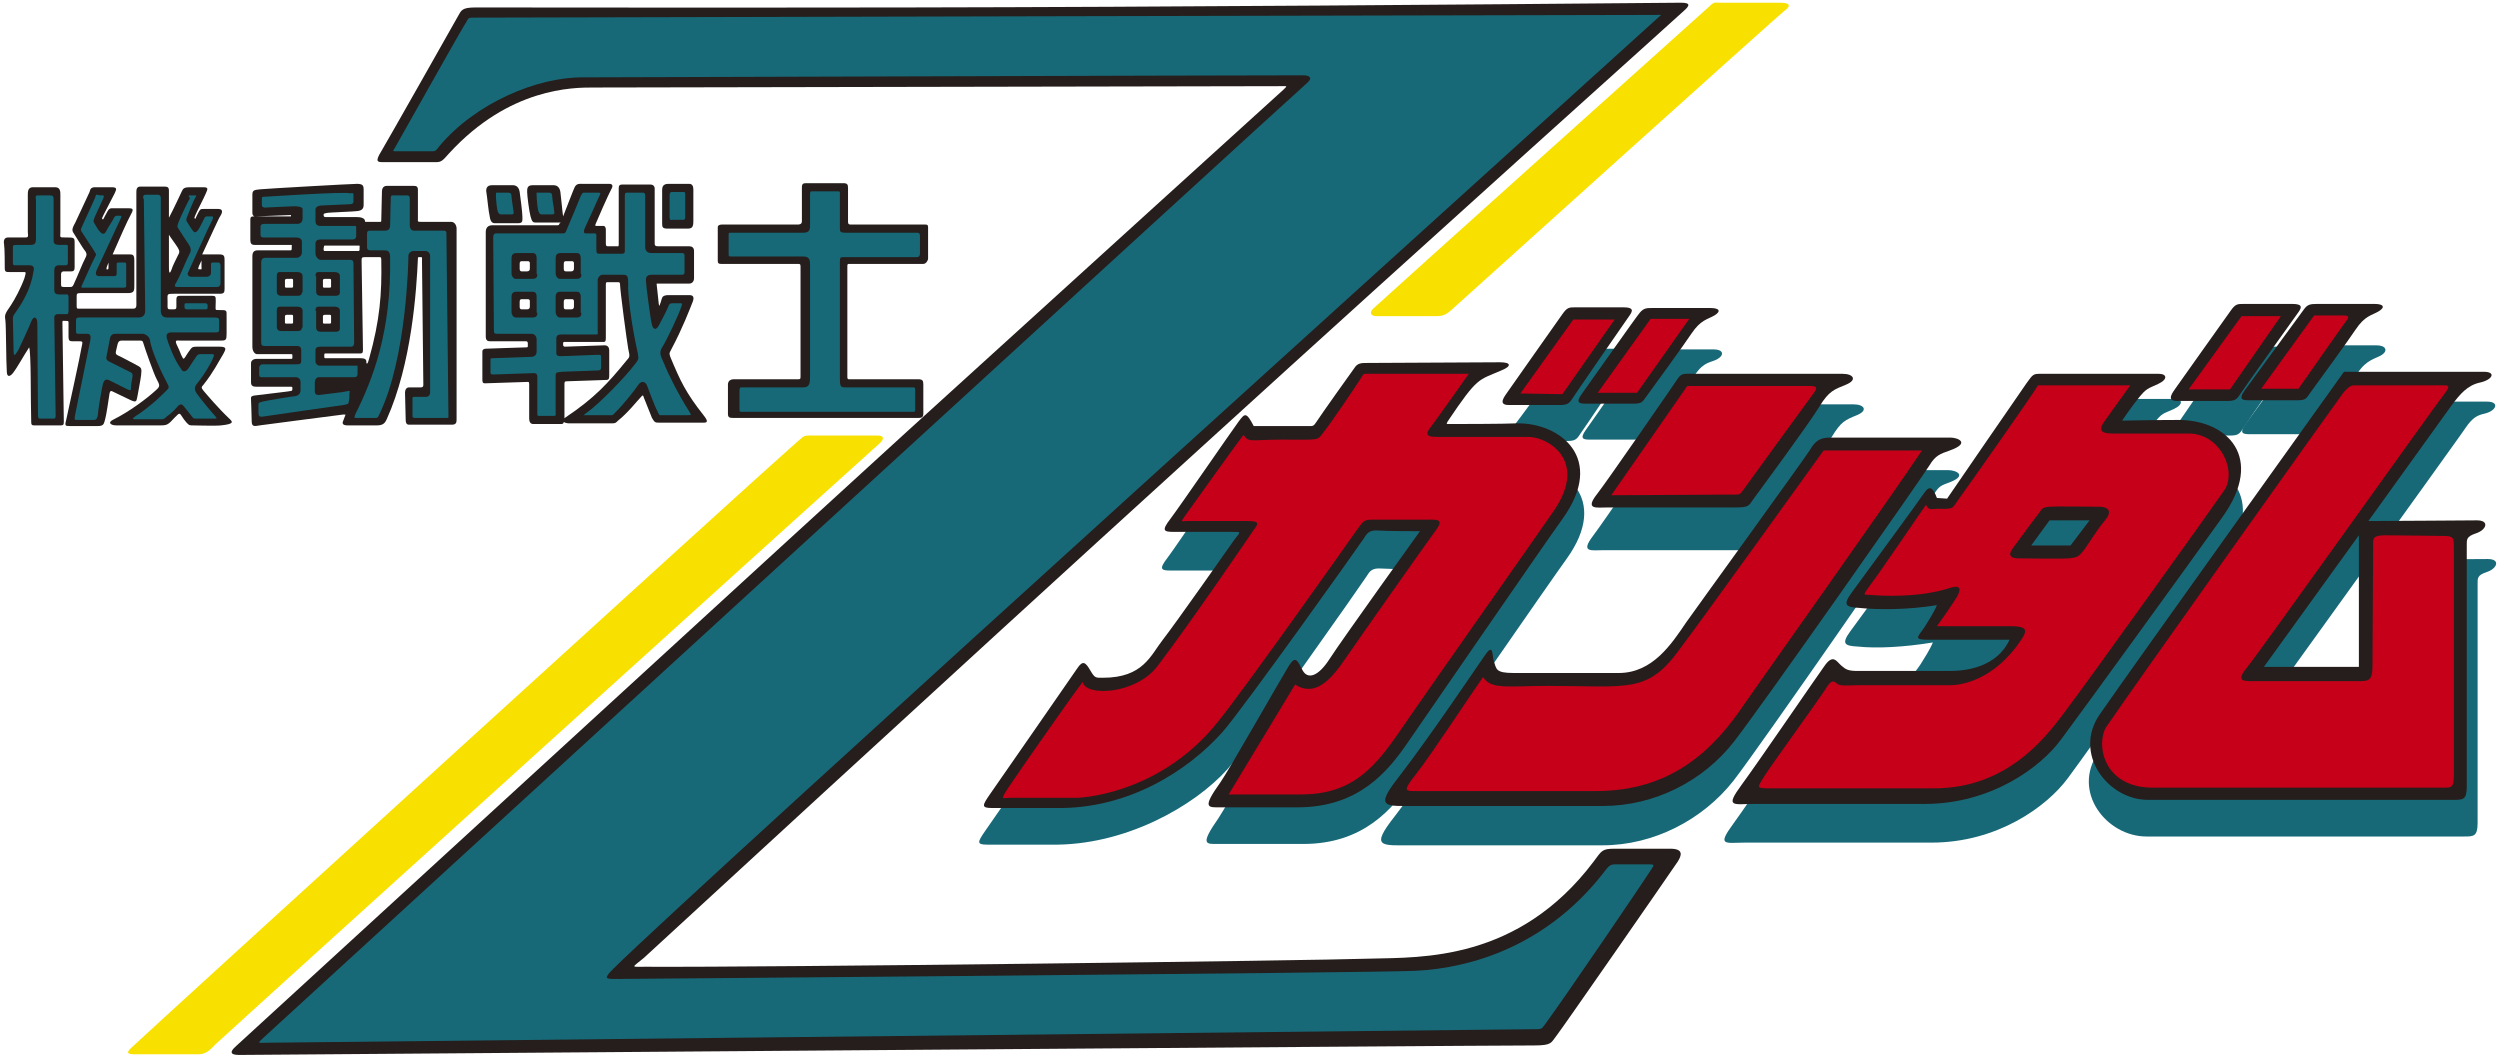 <?xml version="1.0" encoding="utf-8"?>
<!-- Generator: Adobe Illustrator 29.7.1, SVG Export Plug-In . SVG Version: 9.03 Build 0)  -->
<svg version="1.1" id="レイヤー_1" xmlns="http://www.w3.org/2000/svg" xmlns:xlink="http://www.w3.org/1999/xlink" x="0px"
	 y="0px" viewBox="0 0 368.5 155.9" style="enable-background:new 0 0 368.5 155.9;" xml:space="preserve">
<style type="text/css">
	.st0{fill:none;}
	.st1{fill:#E9C25D;}
	.st2{fill:#FFFFFF;}
	.st3{fill:#186978;}
	.st4{fill:#251E1C;}
	.st5{fill:#F8E100;}
	.st6{fill:#C50018;}
</style>
<pattern  x="41.8" y="219" width="69" height="69" patternUnits="userSpaceOnUse" id="Unnamed_Pattern" viewBox="2.1 -70.9 69 69" style="overflow:visible;">
	<g>
		<rect x="2.1" y="-70.9" class="st0" width="69" height="69"/>
		<rect x="2.1" y="-70.9" class="st1" width="69" height="69"/>
		<g>
			<path class="st2" d="M61.8-71.7c0,0.1,0,0.1,0,0.2c-0.1,0.1-0.1,0.1-0.2,0.1c-0.1,0.1-0.1,0.3-0.1,0.4c-0.2,0.1,0,0.2,0,0.3
				c0,0,0,0.1,0,0.2c0,0.1,0,0.3,0.1,0.4c0.1,0.2,0.3,0.4,0.4,0.5c0.2,0.1,0.4,0.6,0.6,0.6c0.2,0,0.4-0.1,0.5-0.1
				c0.2,0,0.4,0,0.6-0.1c0.2-0.1,0.1-0.3,0.3-0.5c0.1-0.1,0.3,0,0.4-0.1c0.2-0.1,0.3-0.3,0.4-0.5c0-0.1,0-0.1,0-0.2
				c0-0.1,0.1-0.2,0.1-0.3c0-0.1-0.1-0.1-0.1-0.2c0-0.1,0-0.2,0-0.3c0-0.2,0-0.4-0.1-0.5c-0.4-0.7-1.2-0.9-2-0.8
				c-0.2,0-0.3,0.1-0.4,0.2c-0.2,0.1-0.1,0.2-0.3,0.2c-0.1,0-0.2,0.1-0.2,0.2C61.8-71.7,61.8-71.7,61.8-71.7
				C61.8-71.6,61.8-71.6,61.8-71.7"/>
			<path class="st2" d="M54.1-71.7c0,0.1,0,0.1,0,0.2c-0.1,0.1-0.1,0.1-0.2,0.1c-0.1,0.1-0.1,0.3-0.1,0.4c-0.2,0.1,0,0.2,0,0.3
				c0,0,0,0.1,0,0.2c0,0.1,0,0.3,0.1,0.4c0.1,0.2,0.3,0.4,0.4,0.5c0.2,0.1,0.4,0.6,0.6,0.6c0.2,0,0.4-0.1,0.5-0.1
				c0.2,0,0.4,0,0.6-0.1c0.2-0.1,0.1-0.3,0.3-0.5c0.1-0.1,0.3,0,0.4-0.1c0.2-0.1,0.3-0.3,0.4-0.5c0-0.1,0-0.1,0-0.2
				c0-0.1,0.1-0.2,0.1-0.3c0-0.1-0.1-0.1-0.1-0.2c0-0.1,0-0.2,0-0.3c0-0.2,0-0.4-0.1-0.5c-0.4-0.7-1.2-0.9-2-0.8
				c-0.2,0-0.3,0.1-0.4,0.2c-0.2,0.1-0.1,0.2-0.3,0.2c-0.1,0-0.2,0.1-0.2,0.2C54.1-71.7,54.1-71.7,54.1-71.7
				C54.1-71.6,54.1-71.6,54.1-71.7"/>
			<path class="st2" d="M46.4-71.7c0,0.1,0,0.1,0,0.2c-0.1,0.1-0.1,0.1-0.2,0.1c-0.1,0.1-0.1,0.3-0.1,0.4c-0.2,0.1,0,0.2,0,0.3
				c0,0,0,0.1,0,0.2c0,0.1,0,0.3,0.1,0.4c0.1,0.2,0.3,0.4,0.4,0.5c0.2,0.1,0.4,0.6,0.6,0.6c0.2,0,0.4-0.1,0.5-0.1
				c0.2,0,0.4,0,0.6-0.1c0.2-0.1,0.1-0.3,0.3-0.5c0.1-0.1,0.3,0,0.4-0.1c0.2-0.1,0.3-0.3,0.4-0.5c0-0.1,0-0.1,0-0.2
				c0-0.1,0.1-0.2,0.1-0.3c0-0.1-0.1-0.1-0.1-0.2c0-0.1,0-0.2,0-0.3c0-0.2,0-0.4-0.1-0.5c-0.4-0.7-1.2-0.9-2-0.8
				c-0.2,0-0.3,0.1-0.4,0.2c-0.2,0.1-0.1,0.2-0.3,0.2c-0.1,0-0.2,0.1-0.2,0.2C46.4-71.7,46.4-71.7,46.4-71.7
				C46.4-71.6,46.4-71.6,46.4-71.7"/>
			<path class="st2" d="M38.8-71.7c0,0.1,0,0.1,0,0.2c-0.1,0.1-0.1,0.1-0.2,0.1c-0.1,0.1-0.1,0.3-0.1,0.4c-0.2,0.1,0,0.2,0,0.3
				c0,0,0,0.1,0,0.2c0,0.1,0,0.3,0.1,0.4c0.1,0.2,0.3,0.4,0.4,0.5c0.2,0.1,0.4,0.6,0.6,0.6c0.2,0,0.4-0.1,0.5-0.1
				c0.2,0,0.4,0,0.6-0.1c0.2-0.1,0.1-0.3,0.3-0.5c0.1-0.1,0.3,0,0.4-0.1c0.2-0.1,0.3-0.3,0.4-0.5c0-0.1,0-0.1,0-0.2
				c0-0.1,0.1-0.2,0.1-0.3c0-0.1-0.1-0.1-0.1-0.2c0-0.1,0-0.2,0-0.3c0-0.2,0-0.4-0.1-0.5c-0.4-0.7-1.2-0.9-2-0.8
				c-0.2,0-0.3,0.1-0.4,0.2c-0.2,0.1-0.1,0.2-0.3,0.2c-0.1,0-0.2,0.1-0.2,0.2C38.8-71.7,38.8-71.7,38.8-71.7
				C38.8-71.6,38.8-71.6,38.8-71.7"/>
			<path class="st2" d="M31.1-71.7c0,0.1,0,0.1,0,0.2c-0.1,0.1-0.1,0.1-0.2,0.1c-0.1,0.1-0.1,0.3-0.1,0.4c-0.2,0.1,0,0.2,0,0.3
				c0,0,0,0.1,0,0.2c0,0.1,0,0.3,0.1,0.4c0.1,0.2,0.3,0.4,0.4,0.5c0.2,0.1,0.4,0.6,0.6,0.6c0.2,0,0.4-0.1,0.5-0.1
				c0.2,0,0.4,0,0.6-0.1c0.2-0.1,0.1-0.3,0.3-0.5c0.1-0.1,0.3,0,0.4-0.1c0.2-0.1,0.3-0.3,0.4-0.5c0-0.1,0-0.1,0-0.2
				c0-0.1,0.1-0.2,0.1-0.3c0-0.1-0.1-0.1-0.1-0.2c0-0.1,0-0.2,0-0.3c0-0.2,0-0.4-0.1-0.5c-0.4-0.7-1.2-0.9-2-0.8
				c-0.2,0-0.3,0.1-0.4,0.2c-0.2,0.1-0.1,0.2-0.3,0.2c-0.1,0-0.2,0.1-0.2,0.2C31.1-71.7,31.1-71.7,31.1-71.7
				C31.1-71.6,31.1-71.6,31.1-71.7"/>
			<path class="st2" d="M23.4-71.7c0,0.1,0,0.1,0,0.2c-0.1,0.1-0.1,0.1-0.2,0.1c-0.1,0.1-0.1,0.3-0.1,0.4c-0.2,0.1,0,0.2,0,0.3
				c0,0,0,0.1,0,0.2c0,0.1,0,0.3,0.1,0.4c0.1,0.2,0.3,0.4,0.4,0.5c0.2,0.1,0.4,0.6,0.6,0.6c0.2,0,0.4-0.1,0.5-0.1
				c0.2,0,0.4,0,0.6-0.1c0.2-0.1,0.1-0.3,0.3-0.5c0.1-0.1,0.3,0,0.4-0.1c0.2-0.1,0.3-0.3,0.4-0.5c0-0.1,0-0.1,0-0.2
				c0-0.1,0.1-0.2,0.1-0.3c0-0.1-0.1-0.1-0.1-0.2c0-0.1,0-0.2,0-0.3c0-0.2,0-0.4-0.1-0.5c-0.4-0.7-1.2-0.9-2-0.8
				c-0.2,0-0.3,0.1-0.4,0.2c-0.2,0.1-0.1,0.2-0.3,0.2c-0.1,0-0.2,0.1-0.2,0.2C23.4-71.7,23.4-71.7,23.4-71.7
				C23.4-71.6,23.4-71.6,23.4-71.7"/>
			<path class="st2" d="M15.8-71.7c0,0.1,0,0.1,0,0.2c-0.1,0.1-0.1,0.1-0.2,0.1c-0.1,0.1-0.1,0.3-0.1,0.4c-0.2,0.1,0,0.2,0,0.3
				c0,0,0,0.1,0,0.2c0,0.1,0,0.3,0.1,0.4c0.1,0.2,0.3,0.4,0.4,0.5c0.2,0.1,0.4,0.6,0.6,0.6c0.2,0,0.4-0.1,0.5-0.1
				c0.2,0,0.4,0,0.6-0.1c0.2-0.1,0.1-0.3,0.3-0.5c0.1-0.1,0.3,0,0.4-0.1c0.2-0.1,0.3-0.3,0.4-0.5c0-0.1,0-0.1,0-0.2
				c0-0.1,0.1-0.2,0.1-0.3c0-0.1-0.1-0.1-0.1-0.2c0-0.1,0-0.2,0-0.3c0-0.2,0-0.4-0.1-0.5c-0.4-0.7-1.2-0.9-2-0.8
				c-0.2,0-0.3,0.1-0.4,0.2c-0.2,0.1-0.1,0.2-0.3,0.2c-0.1,0-0.2,0.1-0.2,0.2C15.8-71.7,15.8-71.7,15.8-71.7
				C15.8-71.6,15.8-71.6,15.8-71.7"/>
			<path class="st2" d="M8.1-71.7c0,0.1,0,0.1,0,0.2C8-71.4,8-71.4,7.9-71.3c-0.1,0.1-0.1,0.3-0.1,0.4c-0.2,0.1,0,0.2,0,0.3
				c0,0,0,0.1,0,0.2c0,0.1,0,0.3,0.1,0.4c0.1,0.2,0.3,0.4,0.4,0.5c0.2,0.1,0.4,0.6,0.6,0.6c0.2,0,0.4-0.1,0.5-0.1
				c0.2,0,0.4,0,0.6-0.1c0.2-0.1,0.1-0.3,0.3-0.5c0.1-0.1,0.3,0,0.4-0.1c0.2-0.1,0.3-0.3,0.4-0.5c0-0.1,0-0.1,0-0.2
				c0-0.1,0.1-0.2,0.1-0.3c0-0.1-0.1-0.1-0.1-0.2c0-0.1,0-0.2,0-0.3c0-0.2,0-0.4-0.1-0.5c-0.4-0.7-1.2-0.9-2-0.8
				c-0.2,0-0.3,0.1-0.4,0.2c-0.2,0.1-0.1,0.2-0.3,0.2c-0.1,0-0.2,0.1-0.2,0.2C8.1-71.7,8.1-71.7,8.1-71.7
				C8.1-71.6,8.1-71.6,8.1-71.7"/>
			<path class="st2" d="M0.4-71.7c0,0.1,0,0.1,0,0.2c-0.1,0.1-0.1,0.1-0.2,0.1c-0.1,0.1-0.1,0.3-0.1,0.4c-0.2,0.1,0,0.2,0,0.3
				c0,0,0,0.1,0,0.2c0,0.1,0,0.3,0.1,0.4c0.1,0.2,0.3,0.4,0.4,0.5C0.8-69.4,1-69,1.2-68.9c0.2,0,0.4-0.1,0.5-0.1
				c0.2,0,0.4,0,0.6-0.1c0.2-0.1,0.1-0.3,0.3-0.5c0.1-0.1,0.3,0,0.4-0.1c0.2-0.1,0.3-0.3,0.4-0.5c0-0.1,0-0.1,0-0.2
				c0-0.1,0.1-0.2,0.1-0.3c0-0.1-0.1-0.1-0.1-0.2c0-0.1,0-0.2,0-0.3c0-0.2,0-0.4-0.1-0.5c-0.4-0.7-1.2-0.9-2-0.8
				c-0.2,0-0.3,0.1-0.4,0.2c-0.2,0.1-0.1,0.2-0.3,0.2c-0.1,0-0.2,0.1-0.2,0.2C0.4-71.7,0.4-71.7,0.4-71.7
				C0.4-71.6,0.4-71.6,0.4-71.7"/>
		</g>
		<g>
			<path class="st2" d="M69.4-71.7c0,0.1,0,0.1,0,0.2c-0.1,0.1-0.1,0.1-0.2,0.1c-0.1,0.1-0.1,0.3-0.1,0.4c-0.2,0.1,0,0.2,0,0.3
				c0,0,0,0.1,0,0.2c0,0.1,0,0.3,0.1,0.4c0.1,0.2,0.3,0.4,0.4,0.5c0.2,0.1,0.4,0.6,0.6,0.6c0.2,0,0.4-0.1,0.5-0.1
				c0.2,0,0.4,0,0.6-0.1c0.2-0.1,0.1-0.3,0.3-0.5c0.1-0.1,0.3,0,0.4-0.1c0.2-0.1,0.3-0.3,0.4-0.5c0-0.1,0-0.1,0-0.2
				c0-0.1,0.1-0.2,0.1-0.3c0-0.1-0.1-0.1-0.1-0.2c0-0.1,0-0.2,0-0.3c0-0.2,0-0.4-0.1-0.5c-0.4-0.7-1.2-0.9-2-0.8
				c-0.2,0-0.3,0.1-0.4,0.2c-0.2,0.1-0.1,0.2-0.3,0.2c-0.1,0-0.2,0.1-0.2,0.2C69.4-71.7,69.4-71.7,69.4-71.7
				C69.4-71.6,69.4-71.6,69.4-71.7"/>
		</g>
		<path class="st2" d="M0.5-71.7c0,0.1,0,0.1,0,0.2c-0.1,0.1-0.1,0.1-0.2,0.1c-0.1,0.1-0.1,0.3-0.1,0.4c-0.2,0.1,0,0.2,0,0.3
			c0,0,0,0.1,0,0.2c0,0.1,0,0.3,0.1,0.4c0.1,0.2,0.3,0.4,0.4,0.5C0.9-69.4,1-69,1.3-68.9c0.2,0,0.4-0.1,0.5-0.1c0.2,0,0.4,0,0.6-0.1
			c0.2-0.1,0.1-0.3,0.3-0.5c0.1-0.1,0.3,0,0.4-0.1c0.2-0.1,0.3-0.3,0.4-0.5c0-0.1,0-0.1,0-0.2c0-0.1,0.1-0.2,0.1-0.3
			c0-0.1-0.1-0.1-0.1-0.2c0-0.1,0-0.2,0-0.3c0-0.2,0-0.4-0.1-0.5c-0.4-0.7-1.2-0.9-2-0.8c-0.2,0-0.3,0.1-0.4,0.2
			c-0.2,0.1-0.1,0.2-0.3,0.2c-0.1,0-0.2,0.1-0.2,0.2C0.5-71.7,0.5-71.7,0.5-71.7C0.5-71.6,0.5-71.6,0.5-71.7"/>
		<g>
			<g>
				<path class="st2" d="M69.4-64c0,0.1,0,0.1,0,0.2c-0.1,0.1-0.1,0.1-0.2,0.1c-0.1,0.1-0.1,0.3-0.1,0.4c-0.2,0.1,0,0.2,0,0.3
					c0,0,0,0.1,0,0.2c0,0.1,0,0.3,0.1,0.4c0.1,0.2,0.3,0.4,0.4,0.5c0.2,0.1,0.4,0.6,0.6,0.6c0.2,0,0.4-0.1,0.5-0.1
					c0.2,0,0.4,0,0.6-0.1c0.2-0.1,0.1-0.3,0.3-0.5c0.1-0.1,0.3,0,0.4-0.1c0.2-0.1,0.3-0.3,0.4-0.5c0-0.1,0-0.1,0-0.2
					c0-0.1,0.1-0.2,0.1-0.3c0-0.1-0.1-0.1-0.1-0.2c0-0.1,0-0.2,0-0.3c0-0.2,0-0.4-0.1-0.5c-0.4-0.7-1.2-0.9-2-0.8
					c-0.2,0-0.3,0.1-0.4,0.2c-0.2,0.1-0.1,0.2-0.3,0.2c-0.1,0-0.2,0.1-0.2,0.2C69.4-64,69.4-64.1,69.4-64C69.4-64,69.4-64,69.4-64"
					/>
				<path class="st2" d="M61.8-64c0,0.1,0,0.1,0,0.2c-0.1,0.1-0.1,0.1-0.2,0.1c-0.1,0.1-0.1,0.3-0.1,0.4c-0.2,0.1,0,0.2,0,0.3
					c0,0,0,0.1,0,0.2c0,0.1,0,0.3,0.1,0.4c0.1,0.2,0.3,0.4,0.4,0.5c0.2,0.1,0.4,0.6,0.6,0.6c0.2,0,0.4-0.1,0.5-0.1
					c0.2,0,0.4,0,0.6-0.1c0.2-0.1,0.1-0.3,0.3-0.5c0.1-0.1,0.3,0,0.4-0.1c0.2-0.1,0.3-0.3,0.4-0.5c0-0.1,0-0.1,0-0.2
					c0-0.1,0.1-0.2,0.1-0.3c0-0.1-0.1-0.1-0.1-0.2c0-0.1,0-0.2,0-0.3c0-0.2,0-0.4-0.1-0.5c-0.4-0.7-1.2-0.9-2-0.8
					c-0.2,0-0.3,0.1-0.4,0.2c-0.2,0.1-0.1,0.2-0.3,0.2c-0.1,0-0.2,0.1-0.2,0.2C61.8-64,61.8-64.1,61.8-64C61.8-64,61.8-64,61.8-64"
					/>
				<path class="st2" d="M54.1-64c0,0.1,0,0.1,0,0.2c-0.1,0.1-0.1,0.1-0.2,0.1c-0.1,0.1-0.1,0.3-0.1,0.4c-0.2,0.1,0,0.2,0,0.3
					c0,0,0,0.1,0,0.2c0,0.1,0,0.3,0.1,0.4c0.1,0.2,0.3,0.4,0.4,0.5c0.2,0.1,0.4,0.6,0.6,0.6c0.2,0,0.4-0.1,0.5-0.1
					c0.2,0,0.4,0,0.6-0.1c0.2-0.1,0.1-0.3,0.3-0.5c0.1-0.1,0.3,0,0.4-0.1c0.2-0.1,0.3-0.3,0.4-0.5c0-0.1,0-0.1,0-0.2
					c0-0.1,0.1-0.2,0.1-0.3c0-0.1-0.1-0.1-0.1-0.2c0-0.1,0-0.2,0-0.3c0-0.2,0-0.4-0.1-0.5c-0.4-0.7-1.2-0.9-2-0.8
					c-0.2,0-0.3,0.1-0.4,0.2c-0.2,0.1-0.1,0.2-0.3,0.2c-0.1,0-0.2,0.1-0.2,0.2C54.1-64,54.1-64.1,54.1-64C54.1-64,54.1-64,54.1-64"
					/>
				<path class="st2" d="M46.5-64c0,0.1,0,0.1,0,0.2c-0.1,0.1-0.1,0.1-0.2,0.1c-0.1,0.1-0.1,0.3-0.1,0.4c-0.2,0.1,0,0.2,0,0.3
					c0,0,0,0.1,0,0.2c0,0.1,0,0.3,0.1,0.4c0.1,0.2,0.3,0.4,0.4,0.5c0.2,0.1,0.4,0.6,0.6,0.6c0.2,0,0.4-0.1,0.5-0.1
					c0.2,0,0.4,0,0.6-0.1c0.2-0.1,0.1-0.3,0.3-0.5c0.1-0.1,0.3,0,0.4-0.1c0.2-0.1,0.3-0.3,0.4-0.5c0-0.1,0-0.1,0-0.2
					c0-0.1,0.1-0.2,0.1-0.3c0-0.1-0.1-0.1-0.1-0.2c0-0.1,0-0.2,0-0.3c0-0.2,0-0.4-0.1-0.5c-0.4-0.7-1.2-0.9-2-0.8
					c-0.2,0-0.3,0.1-0.4,0.2c-0.2,0.1-0.1,0.2-0.3,0.2c-0.1,0-0.2,0.1-0.2,0.2C46.5-64,46.5-64.1,46.5-64C46.5-64,46.5-64,46.5-64"
					/>
				<path class="st2" d="M38.8-64c0,0.1,0,0.1,0,0.2c-0.1,0.1-0.1,0.1-0.2,0.1c-0.1,0.1-0.1,0.3-0.1,0.4c-0.2,0.1,0,0.2,0,0.3
					c0,0,0,0.1,0,0.2c0,0.1,0,0.3,0.1,0.4c0.1,0.2,0.3,0.4,0.4,0.5c0.2,0.1,0.4,0.6,0.6,0.6c0.2,0,0.4-0.1,0.5-0.1
					c0.2,0,0.4,0,0.6-0.1c0.2-0.1,0.1-0.3,0.3-0.5c0.1-0.1,0.3,0,0.4-0.1c0.2-0.1,0.3-0.3,0.4-0.5c0-0.1,0-0.1,0-0.2
					c0-0.1,0.1-0.2,0.1-0.3c0-0.1-0.1-0.1-0.1-0.2c0-0.1,0-0.2,0-0.3c0-0.2,0-0.4-0.1-0.5c-0.4-0.7-1.2-0.9-2-0.8
					c-0.2,0-0.3,0.1-0.4,0.2c-0.2,0.1-0.1,0.2-0.3,0.2c-0.1,0-0.2,0.1-0.2,0.2C38.8-64,38.8-64.1,38.8-64C38.8-64,38.8-64,38.8-64"
					/>
				<path class="st2" d="M31.1-64c0,0.1,0,0.1,0,0.2c-0.1,0.1-0.1,0.1-0.2,0.1c-0.1,0.1-0.1,0.3-0.1,0.4c-0.2,0.1,0,0.2,0,0.3
					c0,0,0,0.1,0,0.2c0,0.1,0,0.3,0.1,0.4c0.1,0.2,0.3,0.4,0.4,0.5c0.2,0.1,0.4,0.6,0.6,0.6c0.2,0,0.4-0.1,0.5-0.1
					c0.2,0,0.4,0,0.6-0.1c0.2-0.1,0.1-0.3,0.3-0.5c0.1-0.1,0.3,0,0.4-0.1c0.2-0.1,0.3-0.3,0.4-0.5c0-0.1,0-0.1,0-0.2
					c0-0.1,0.1-0.2,0.1-0.3c0-0.1-0.1-0.1-0.1-0.2c0-0.1,0-0.2,0-0.3c0-0.2,0-0.4-0.1-0.5c-0.4-0.7-1.2-0.9-2-0.8
					c-0.2,0-0.3,0.1-0.4,0.2c-0.2,0.1-0.1,0.2-0.3,0.2c-0.1,0-0.2,0.1-0.2,0.2C31.1-64,31.1-64.1,31.1-64C31.1-64,31.1-64,31.1-64"
					/>
				<path class="st2" d="M23.5-64c0,0.1,0,0.1,0,0.2c-0.1,0.1-0.1,0.1-0.2,0.1c-0.1,0.1-0.1,0.3-0.1,0.4c-0.2,0.1,0,0.2,0,0.3
					c0,0,0,0.1,0,0.2c0,0.1,0,0.3,0.1,0.4c0.1,0.2,0.3,0.4,0.4,0.5c0.2,0.1,0.4,0.6,0.6,0.6c0.2,0,0.4-0.1,0.5-0.1
					c0.2,0,0.4,0,0.6-0.1c0.2-0.1,0.1-0.3,0.3-0.5c0.1-0.1,0.3,0,0.4-0.1c0.2-0.1,0.3-0.3,0.4-0.5c0-0.1,0-0.1,0-0.2
					c0-0.1,0.1-0.2,0.1-0.3c0-0.1-0.1-0.1-0.1-0.2c0-0.1,0-0.2,0-0.3c0-0.2,0-0.4-0.1-0.5c-0.4-0.7-1.2-0.9-2-0.8
					c-0.2,0-0.3,0.1-0.4,0.2c-0.2,0.1-0.1,0.2-0.3,0.2c-0.1,0-0.2,0.1-0.2,0.2C23.5-64,23.5-64.1,23.5-64C23.5-64,23.5-64,23.5-64"
					/>
				<path class="st2" d="M15.8-64c0,0.1,0,0.1,0,0.2c-0.1,0.1-0.1,0.1-0.2,0.1c-0.1,0.1-0.1,0.3-0.1,0.4c-0.2,0.1,0,0.2,0,0.3
					c0,0,0,0.1,0,0.2c0,0.1,0,0.3,0.1,0.4c0.1,0.2,0.3,0.4,0.4,0.5c0.2,0.1,0.4,0.6,0.6,0.6c0.2,0,0.4-0.1,0.5-0.1
					c0.2,0,0.4,0,0.6-0.1c0.2-0.1,0.1-0.3,0.3-0.5c0.1-0.1,0.3,0,0.4-0.1c0.2-0.1,0.3-0.3,0.4-0.5c0-0.1,0-0.1,0-0.2
					c0-0.1,0.1-0.2,0.1-0.3c0-0.1-0.1-0.1-0.1-0.2c0-0.1,0-0.2,0-0.3c0-0.2,0-0.4-0.1-0.5c-0.4-0.7-1.2-0.9-2-0.8
					c-0.2,0-0.3,0.1-0.4,0.2c-0.2,0.1-0.1,0.2-0.3,0.2c-0.1,0-0.2,0.1-0.2,0.2C15.8-64,15.8-64.1,15.8-64C15.8-64,15.8-64,15.8-64"
					/>
				<path class="st2" d="M8.2-64c0,0.1,0,0.1,0,0.2C8.1-63.7,8-63.7,8-63.7c-0.1,0.1-0.1,0.3-0.1,0.4c-0.2,0.1,0,0.2,0,0.3
					c0,0,0,0.1,0,0.2c0,0.1,0,0.3,0.1,0.4C8-62.2,8.2-62,8.3-61.9c0.2,0.1,0.4,0.6,0.6,0.6c0.2,0,0.4-0.1,0.5-0.1
					c0.2,0,0.4,0,0.6-0.1c0.2-0.1,0.1-0.3,0.3-0.5c0.1-0.1,0.3,0,0.4-0.1c0.2-0.1,0.3-0.3,0.4-0.5c0-0.1,0-0.1,0-0.2
					c0-0.1,0.1-0.2,0.1-0.3c0-0.1-0.1-0.1-0.1-0.2c0-0.1,0-0.2,0-0.3c0-0.2,0-0.4-0.1-0.5c-0.4-0.7-1.2-0.9-2-0.8
					c-0.2,0-0.3,0.1-0.4,0.2c-0.2,0.1-0.1,0.2-0.3,0.2c-0.1,0-0.2,0.1-0.2,0.2C8.2-64,8.2-64.1,8.2-64C8.1-64,8.1-64,8.2-64"/>
				<path class="st2" d="M0.5-64c0,0.1,0,0.1,0,0.2c-0.1,0.1-0.1,0.1-0.2,0.1c-0.1,0.1-0.1,0.3-0.1,0.4c-0.2,0.1,0,0.2,0,0.3
					c0,0,0,0.1,0,0.2c0,0.1,0,0.3,0.1,0.4c0.1,0.2,0.3,0.4,0.4,0.5c0.2,0.1,0.4,0.6,0.6,0.6c0.2,0,0.4-0.1,0.5-0.1
					c0.2,0,0.4,0,0.6-0.1c0.2-0.1,0.1-0.3,0.3-0.5C2.8-62,3-61.9,3.1-62c0.2-0.1,0.3-0.3,0.4-0.5c0-0.1,0-0.1,0-0.2
					c0-0.1,0.1-0.2,0.1-0.3c0-0.1-0.1-0.1-0.1-0.2c0-0.1,0-0.2,0-0.3c0-0.2,0-0.4-0.1-0.5c-0.4-0.7-1.2-0.9-2-0.8
					c-0.2,0-0.3,0.1-0.4,0.2c-0.2,0.1-0.1,0.2-0.3,0.2c-0.1,0-0.2,0.1-0.2,0.2C0.5-64,0.5-64.1,0.5-64C0.5-64,0.5-64,0.5-64"/>
			</g>
			<g>
				<path class="st2" d="M69.4-56.3c0,0.1,0,0.1,0,0.2c-0.1,0.1-0.1,0.1-0.2,0.1c-0.1,0.1-0.1,0.3-0.1,0.4c-0.2,0.1,0,0.2,0,0.3
					c0,0,0,0.1,0,0.2c0,0.1,0,0.3,0.1,0.4c0.1,0.2,0.3,0.4,0.4,0.5c0.2,0.1,0.4,0.6,0.6,0.6c0.2,0,0.4-0.1,0.5-0.1
					c0.2,0,0.4,0,0.6-0.1c0.2-0.1,0.1-0.3,0.3-0.5c0.1-0.1,0.3,0,0.4-0.1c0.2-0.1,0.3-0.3,0.4-0.5c0-0.1,0-0.1,0-0.2
					c0-0.1,0.1-0.2,0.1-0.3c0-0.1-0.1-0.1-0.1-0.2c0-0.1,0-0.2,0-0.3c0-0.2,0-0.4-0.1-0.5c-0.4-0.7-1.2-0.9-2-0.8
					c-0.2,0-0.3,0.1-0.4,0.2c-0.2,0.1-0.1,0.2-0.3,0.2c-0.1,0-0.2,0.1-0.2,0.2C69.4-56.4,69.4-56.4,69.4-56.3
					C69.4-56.3,69.4-56.3,69.4-56.3"/>
				<path class="st2" d="M61.8-56.3c0,0.1,0,0.1,0,0.2c-0.1,0.1-0.1,0.1-0.2,0.1c-0.1,0.1-0.1,0.3-0.1,0.4c-0.2,0.1,0,0.2,0,0.3
					c0,0,0,0.1,0,0.2c0,0.1,0,0.3,0.1,0.4c0.1,0.2,0.3,0.4,0.4,0.5c0.2,0.1,0.4,0.6,0.6,0.6c0.2,0,0.4-0.1,0.5-0.1
					c0.2,0,0.4,0,0.6-0.1c0.2-0.1,0.1-0.3,0.3-0.5c0.1-0.1,0.3,0,0.4-0.1c0.2-0.1,0.3-0.3,0.4-0.5c0-0.1,0-0.1,0-0.2
					c0-0.1,0.1-0.2,0.1-0.3c0-0.1-0.1-0.1-0.1-0.2c0-0.1,0-0.2,0-0.3c0-0.2,0-0.4-0.1-0.5c-0.4-0.7-1.2-0.9-2-0.8
					c-0.2,0-0.3,0.1-0.4,0.2c-0.2,0.1-0.1,0.2-0.3,0.2c-0.1,0-0.2,0.1-0.2,0.2C61.8-56.4,61.8-56.4,61.8-56.3
					C61.8-56.3,61.8-56.3,61.8-56.3"/>
				<path class="st2" d="M54.1-56.3c0,0.1,0,0.1,0,0.2C54-56.1,54-56.1,53.9-56c-0.1,0.1-0.1,0.3-0.1,0.4c-0.2,0.1,0,0.2,0,0.3
					c0,0,0,0.1,0,0.2c0,0.1,0,0.3,0.1,0.4c0.1,0.2,0.3,0.4,0.4,0.5c0.2,0.1,0.4,0.6,0.6,0.6c0.2,0,0.4-0.1,0.5-0.1
					c0.2,0,0.4,0,0.6-0.1c0.2-0.1,0.1-0.3,0.3-0.5c0.1-0.1,0.3,0,0.4-0.1c0.2-0.1,0.3-0.3,0.4-0.5c0-0.1,0-0.1,0-0.2
					c0-0.1,0.1-0.2,0.1-0.3c0-0.1-0.1-0.1-0.1-0.2c0-0.1,0-0.2,0-0.3c0-0.2,0-0.4-0.1-0.5c-0.4-0.7-1.2-0.9-2-0.8
					c-0.2,0-0.3,0.1-0.4,0.2c-0.2,0.1-0.1,0.2-0.3,0.2c-0.1,0-0.2,0.1-0.2,0.2C54.1-56.4,54.1-56.4,54.1-56.3
					C54.1-56.3,54.1-56.3,54.1-56.3"/>
				<path class="st2" d="M46.5-56.3c0,0.1,0,0.1,0,0.2c-0.1,0.1-0.1,0.1-0.2,0.1c-0.1,0.1-0.1,0.3-0.1,0.4c-0.2,0.1,0,0.2,0,0.3
					c0,0,0,0.1,0,0.2c0,0.1,0,0.3,0.1,0.4c0.1,0.2,0.3,0.4,0.4,0.5c0.2,0.1,0.4,0.6,0.6,0.6c0.2,0,0.4-0.1,0.5-0.1
					c0.2,0,0.4,0,0.6-0.1c0.2-0.1,0.1-0.3,0.3-0.5c0.1-0.1,0.3,0,0.4-0.1c0.2-0.1,0.3-0.3,0.4-0.5c0-0.1,0-0.1,0-0.2
					c0-0.1,0.1-0.2,0.1-0.3c0-0.1-0.1-0.1-0.1-0.2c0-0.1,0-0.2,0-0.3c0-0.2,0-0.4-0.1-0.5c-0.4-0.7-1.2-0.9-2-0.8
					c-0.2,0-0.3,0.1-0.4,0.2c-0.2,0.1-0.1,0.2-0.3,0.2c-0.1,0-0.2,0.1-0.2,0.2C46.5-56.4,46.5-56.4,46.5-56.3
					C46.5-56.3,46.5-56.3,46.5-56.3"/>
				<path class="st2" d="M38.8-56.3c0,0.1,0,0.1,0,0.2c-0.1,0.1-0.1,0.1-0.2,0.1c-0.1,0.1-0.1,0.3-0.1,0.4c-0.2,0.1,0,0.2,0,0.3
					c0,0,0,0.1,0,0.2c0,0.1,0,0.3,0.1,0.4c0.1,0.2,0.3,0.4,0.4,0.5c0.2,0.1,0.4,0.6,0.6,0.6c0.2,0,0.4-0.1,0.5-0.1
					c0.2,0,0.4,0,0.6-0.1c0.2-0.1,0.1-0.3,0.3-0.5c0.1-0.1,0.3,0,0.4-0.1c0.2-0.1,0.3-0.3,0.4-0.5c0-0.1,0-0.1,0-0.2
					c0-0.1,0.1-0.2,0.1-0.3c0-0.1-0.1-0.1-0.1-0.2c0-0.1,0-0.2,0-0.3c0-0.2,0-0.4-0.1-0.5c-0.4-0.7-1.2-0.9-2-0.8
					c-0.2,0-0.3,0.1-0.4,0.2c-0.2,0.1-0.1,0.2-0.3,0.2c-0.1,0-0.2,0.1-0.2,0.2C38.8-56.4,38.8-56.4,38.8-56.3
					C38.8-56.3,38.8-56.3,38.8-56.3"/>
				<path class="st2" d="M31.1-56.3c0,0.1,0,0.1,0,0.2c-0.1,0.1-0.1,0.1-0.2,0.1c-0.1,0.1-0.1,0.3-0.1,0.4c-0.2,0.1,0,0.2,0,0.3
					c0,0,0,0.1,0,0.2c0,0.1,0,0.3,0.1,0.4c0.1,0.2,0.3,0.4,0.4,0.5c0.2,0.1,0.4,0.6,0.6,0.6c0.2,0,0.4-0.1,0.5-0.1
					c0.2,0,0.4,0,0.6-0.1c0.2-0.1,0.1-0.3,0.3-0.5c0.1-0.1,0.3,0,0.4-0.1c0.2-0.1,0.3-0.3,0.4-0.5c0-0.1,0-0.1,0-0.2
					c0-0.1,0.1-0.2,0.1-0.3c0-0.1-0.1-0.1-0.1-0.2c0-0.1,0-0.2,0-0.3c0-0.2,0-0.4-0.1-0.5c-0.4-0.7-1.2-0.9-2-0.8
					c-0.2,0-0.3,0.1-0.4,0.2c-0.2,0.1-0.1,0.2-0.3,0.2c-0.1,0-0.2,0.1-0.2,0.2C31.1-56.4,31.1-56.4,31.1-56.3
					C31.1-56.3,31.1-56.3,31.1-56.3"/>
				<path class="st2" d="M23.5-56.3c0,0.1,0,0.1,0,0.2c-0.1,0.1-0.1,0.1-0.2,0.1c-0.1,0.1-0.1,0.3-0.1,0.4c-0.2,0.1,0,0.2,0,0.3
					c0,0,0,0.1,0,0.2c0,0.1,0,0.3,0.1,0.4c0.1,0.2,0.3,0.4,0.4,0.5c0.2,0.1,0.4,0.6,0.6,0.6c0.2,0,0.4-0.1,0.5-0.1
					c0.2,0,0.4,0,0.6-0.1c0.2-0.1,0.1-0.3,0.3-0.5c0.1-0.1,0.3,0,0.4-0.1c0.2-0.1,0.3-0.3,0.4-0.5c0-0.1,0-0.1,0-0.2
					c0-0.1,0.1-0.2,0.1-0.3c0-0.1-0.1-0.1-0.1-0.2c0-0.1,0-0.2,0-0.3c0-0.2,0-0.4-0.1-0.5c-0.4-0.7-1.2-0.9-2-0.8
					c-0.2,0-0.3,0.1-0.4,0.2c-0.2,0.1-0.1,0.2-0.3,0.2c-0.1,0-0.2,0.1-0.2,0.2C23.5-56.4,23.5-56.4,23.5-56.3
					C23.5-56.3,23.5-56.3,23.5-56.3"/>
				<path class="st2" d="M15.8-56.3c0,0.1,0,0.1,0,0.2c-0.1,0.1-0.1,0.1-0.2,0.1c-0.1,0.1-0.1,0.3-0.1,0.4c-0.2,0.1,0,0.2,0,0.3
					c0,0,0,0.1,0,0.2c0,0.1,0,0.3,0.1,0.4c0.1,0.2,0.3,0.4,0.4,0.5c0.2,0.1,0.4,0.6,0.6,0.6c0.2,0,0.4-0.1,0.5-0.1
					c0.2,0,0.4,0,0.6-0.1c0.2-0.1,0.1-0.3,0.3-0.5c0.1-0.1,0.3,0,0.4-0.1c0.2-0.1,0.3-0.3,0.4-0.5c0-0.1,0-0.1,0-0.2
					c0-0.1,0.1-0.2,0.1-0.3c0-0.1-0.1-0.1-0.1-0.2c0-0.1,0-0.2,0-0.3c0-0.2,0-0.4-0.1-0.5c-0.4-0.7-1.2-0.9-2-0.8
					c-0.2,0-0.3,0.1-0.4,0.2c-0.2,0.1-0.1,0.2-0.3,0.2c-0.1,0-0.2,0.1-0.2,0.2C15.8-56.4,15.8-56.4,15.8-56.3
					C15.8-56.3,15.8-56.3,15.8-56.3"/>
				<path class="st2" d="M8.2-56.3c0,0.1,0,0.1,0,0.2C8.1-56.1,8-56.1,8-56c-0.1,0.1-0.1,0.3-0.1,0.4c-0.2,0.1,0,0.2,0,0.3
					c0,0,0,0.1,0,0.2c0,0.1,0,0.3,0.1,0.4c0.1,0.2,0.3,0.4,0.4,0.5c0.2,0.1,0.4,0.6,0.6,0.6c0.2,0,0.4-0.1,0.5-0.1
					c0.2,0,0.4,0,0.6-0.1c0.2-0.1,0.1-0.3,0.3-0.5c0.1-0.1,0.3,0,0.4-0.1c0.2-0.1,0.3-0.3,0.4-0.5c0-0.1,0-0.1,0-0.2
					c0-0.1,0.1-0.2,0.1-0.3c0-0.1-0.1-0.1-0.1-0.2c0-0.1,0-0.2,0-0.3c0-0.2,0-0.4-0.1-0.5c-0.4-0.7-1.2-0.9-2-0.8
					c-0.2,0-0.3,0.1-0.4,0.2c-0.2,0.1-0.1,0.2-0.3,0.2c-0.1,0-0.2,0.1-0.2,0.2C8.2-56.4,8.2-56.4,8.2-56.3
					C8.1-56.3,8.1-56.3,8.2-56.3"/>
				<path class="st2" d="M0.5-56.3c0,0.1,0,0.1,0,0.2c-0.1,0.1-0.1,0.1-0.2,0.1c-0.1,0.1-0.1,0.3-0.1,0.4c-0.2,0.1,0,0.2,0,0.3
					c0,0,0,0.1,0,0.2c0,0.1,0,0.3,0.1,0.4c0.1,0.2,0.3,0.4,0.4,0.5c0.2,0.1,0.4,0.6,0.6,0.6c0.2,0,0.4-0.1,0.5-0.1
					c0.2,0,0.4,0,0.6-0.1c0.2-0.1,0.1-0.3,0.3-0.5c0.1-0.1,0.3,0,0.4-0.1c0.2-0.1,0.3-0.3,0.4-0.5c0-0.1,0-0.1,0-0.2
					c0-0.1,0.1-0.2,0.1-0.3c0-0.1-0.1-0.1-0.1-0.2c0-0.1,0-0.2,0-0.3c0-0.2,0-0.4-0.1-0.5c-0.4-0.7-1.2-0.9-2-0.8
					c-0.2,0-0.3,0.1-0.4,0.2c-0.2,0.1-0.1,0.2-0.3,0.2c-0.1,0-0.2,0.1-0.2,0.2C0.5-56.4,0.5-56.4,0.5-56.3
					C0.5-56.3,0.5-56.3,0.5-56.3"/>
			</g>
			<g>
				<path class="st2" d="M69.4-48.7c0,0.1,0,0.1,0,0.2c-0.1,0.1-0.1,0.1-0.2,0.1c-0.1,0.1-0.1,0.3-0.1,0.4c-0.2,0.1,0,0.2,0,0.3
					c0,0,0,0.1,0,0.2c0,0.1,0,0.3,0.1,0.4c0.1,0.2,0.3,0.4,0.4,0.5c0.2,0.1,0.4,0.6,0.6,0.6c0.2,0,0.4-0.1,0.5-0.1
					c0.2,0,0.4,0,0.6-0.1c0.2-0.1,0.1-0.3,0.3-0.5c0.1-0.1,0.3,0,0.4-0.1c0.2-0.1,0.3-0.3,0.4-0.5c0-0.1,0-0.1,0-0.2
					c0-0.1,0.1-0.2,0.1-0.3c0-0.1-0.1-0.1-0.1-0.2c0-0.1,0-0.2,0-0.3c0-0.2,0-0.4-0.1-0.5c-0.4-0.7-1.2-0.9-2-0.8
					c-0.2,0-0.3,0.1-0.4,0.2c-0.2,0.1-0.1,0.2-0.3,0.2c-0.1,0-0.2,0.1-0.2,0.2C69.4-48.7,69.4-48.8,69.4-48.7
					C69.4-48.7,69.4-48.7,69.4-48.7"/>
				<path class="st2" d="M61.8-48.7c0,0.1,0,0.1,0,0.2c-0.1,0.1-0.1,0.1-0.2,0.1c-0.1,0.1-0.1,0.3-0.1,0.4c-0.2,0.1,0,0.2,0,0.3
					c0,0,0,0.1,0,0.2c0,0.1,0,0.3,0.1,0.4c0.1,0.2,0.3,0.4,0.4,0.5c0.2,0.1,0.4,0.6,0.6,0.6c0.2,0,0.4-0.1,0.5-0.1
					c0.2,0,0.4,0,0.6-0.1c0.2-0.1,0.1-0.3,0.3-0.5c0.1-0.1,0.3,0,0.4-0.1c0.2-0.1,0.3-0.3,0.4-0.5c0-0.1,0-0.1,0-0.2
					c0-0.1,0.1-0.2,0.1-0.3c0-0.1-0.1-0.1-0.1-0.2c0-0.1,0-0.2,0-0.3c0-0.2,0-0.4-0.1-0.5c-0.4-0.7-1.2-0.9-2-0.8
					c-0.2,0-0.3,0.1-0.4,0.2c-0.2,0.1-0.1,0.2-0.3,0.2c-0.1,0-0.2,0.1-0.2,0.2C61.8-48.7,61.8-48.8,61.8-48.7
					C61.8-48.7,61.8-48.7,61.8-48.7"/>
				<path class="st2" d="M54.1-48.7c0,0.1,0,0.1,0,0.2c-0.1,0.1-0.1,0.1-0.2,0.1c-0.1,0.1-0.1,0.3-0.1,0.4c-0.2,0.1,0,0.2,0,0.3
					c0,0,0,0.1,0,0.2c0,0.1,0,0.3,0.1,0.4c0.1,0.2,0.3,0.4,0.4,0.5c0.2,0.1,0.4,0.6,0.6,0.6c0.2,0,0.4-0.1,0.5-0.1
					c0.2,0,0.4,0,0.6-0.1c0.2-0.1,0.1-0.3,0.3-0.5c0.1-0.1,0.3,0,0.4-0.1c0.2-0.1,0.3-0.3,0.4-0.5c0-0.1,0-0.1,0-0.2
					c0-0.1,0.1-0.2,0.1-0.3c0-0.1-0.1-0.1-0.1-0.2c0-0.1,0-0.2,0-0.3c0-0.2,0-0.4-0.1-0.5c-0.4-0.7-1.2-0.9-2-0.8
					c-0.2,0-0.3,0.1-0.4,0.2c-0.2,0.1-0.1,0.2-0.3,0.2c-0.1,0-0.2,0.1-0.2,0.2C54.1-48.7,54.1-48.8,54.1-48.7
					C54.1-48.7,54.1-48.7,54.1-48.7"/>
				<path class="st2" d="M46.5-48.7c0,0.1,0,0.1,0,0.2c-0.1,0.1-0.1,0.1-0.2,0.1c-0.1,0.1-0.1,0.3-0.1,0.4c-0.2,0.1,0,0.2,0,0.3
					c0,0,0,0.1,0,0.2c0,0.1,0,0.3,0.1,0.4c0.1,0.2,0.3,0.4,0.4,0.5c0.2,0.1,0.4,0.6,0.6,0.6c0.2,0,0.4-0.1,0.5-0.1
					c0.2,0,0.4,0,0.6-0.1c0.2-0.1,0.1-0.3,0.3-0.5c0.1-0.1,0.3,0,0.4-0.1c0.2-0.1,0.3-0.3,0.4-0.5c0-0.1,0-0.1,0-0.2
					c0-0.1,0.1-0.2,0.1-0.3c0-0.1-0.1-0.1-0.1-0.2c0-0.1,0-0.2,0-0.3c0-0.2,0-0.4-0.1-0.5c-0.4-0.7-1.2-0.9-2-0.8
					c-0.2,0-0.3,0.1-0.4,0.2c-0.2,0.1-0.1,0.2-0.3,0.2c-0.1,0-0.2,0.1-0.2,0.2C46.5-48.7,46.5-48.8,46.5-48.7
					C46.5-48.7,46.5-48.7,46.5-48.7"/>
				<path class="st2" d="M38.8-48.7c0,0.1,0,0.1,0,0.2c-0.1,0.1-0.1,0.1-0.2,0.1c-0.1,0.1-0.1,0.3-0.1,0.4c-0.2,0.1,0,0.2,0,0.3
					c0,0,0,0.1,0,0.2c0,0.1,0,0.3,0.1,0.4c0.1,0.2,0.3,0.4,0.4,0.5c0.2,0.1,0.4,0.6,0.6,0.6c0.2,0,0.4-0.1,0.5-0.1
					c0.2,0,0.4,0,0.6-0.1c0.2-0.1,0.1-0.3,0.3-0.5c0.1-0.1,0.3,0,0.4-0.1c0.2-0.1,0.3-0.3,0.4-0.5c0-0.1,0-0.1,0-0.2
					c0-0.1,0.1-0.2,0.1-0.3c0-0.1-0.1-0.1-0.1-0.2c0-0.1,0-0.2,0-0.3c0-0.2,0-0.4-0.1-0.5c-0.4-0.7-1.2-0.9-2-0.8
					c-0.2,0-0.3,0.1-0.4,0.2c-0.2,0.1-0.1,0.2-0.3,0.2c-0.1,0-0.2,0.1-0.2,0.2C38.8-48.7,38.8-48.8,38.8-48.7
					C38.8-48.7,38.8-48.7,38.8-48.7"/>
				<path class="st2" d="M31.1-48.7c0,0.1,0,0.1,0,0.2c-0.1,0.1-0.1,0.1-0.2,0.1c-0.1,0.1-0.1,0.3-0.1,0.4c-0.2,0.1,0,0.2,0,0.3
					c0,0,0,0.1,0,0.2c0,0.1,0,0.3,0.1,0.4c0.1,0.2,0.3,0.4,0.4,0.5c0.2,0.1,0.4,0.6,0.6,0.6c0.2,0,0.4-0.1,0.5-0.1
					c0.2,0,0.4,0,0.6-0.1c0.2-0.1,0.1-0.3,0.3-0.5c0.1-0.1,0.3,0,0.4-0.1c0.2-0.1,0.3-0.3,0.4-0.5c0-0.1,0-0.1,0-0.2
					c0-0.1,0.1-0.2,0.1-0.3c0-0.1-0.1-0.1-0.1-0.2c0-0.1,0-0.2,0-0.3c0-0.2,0-0.4-0.1-0.5c-0.4-0.7-1.2-0.9-2-0.8
					c-0.2,0-0.3,0.1-0.4,0.2c-0.2,0.1-0.1,0.2-0.3,0.2c-0.1,0-0.2,0.1-0.2,0.2C31.1-48.7,31.1-48.8,31.1-48.7
					C31.1-48.7,31.1-48.7,31.1-48.7"/>
				<path class="st2" d="M23.5-48.7c0,0.1,0,0.1,0,0.2c-0.1,0.1-0.1,0.1-0.2,0.1c-0.1,0.1-0.1,0.3-0.1,0.4c-0.2,0.1,0,0.2,0,0.3
					c0,0,0,0.1,0,0.2c0,0.1,0,0.3,0.1,0.4c0.1,0.2,0.3,0.4,0.4,0.5c0.2,0.1,0.4,0.6,0.6,0.6c0.2,0,0.4-0.1,0.5-0.1
					c0.2,0,0.4,0,0.6-0.1c0.2-0.1,0.1-0.3,0.3-0.5c0.1-0.1,0.3,0,0.4-0.1c0.2-0.1,0.3-0.3,0.4-0.5c0-0.1,0-0.1,0-0.2
					c0-0.1,0.1-0.2,0.1-0.3c0-0.1-0.1-0.1-0.1-0.2c0-0.1,0-0.2,0-0.3c0-0.2,0-0.4-0.1-0.5c-0.4-0.7-1.2-0.9-2-0.8
					c-0.2,0-0.3,0.1-0.4,0.2c-0.2,0.1-0.1,0.2-0.3,0.2c-0.1,0-0.2,0.1-0.2,0.2C23.5-48.7,23.5-48.8,23.5-48.7
					C23.5-48.7,23.5-48.7,23.5-48.7"/>
				<path class="st2" d="M15.8-48.7c0,0.1,0,0.1,0,0.2c-0.1,0.1-0.1,0.1-0.2,0.1c-0.1,0.1-0.1,0.3-0.1,0.4c-0.2,0.1,0,0.2,0,0.3
					c0,0,0,0.1,0,0.2c0,0.1,0,0.3,0.1,0.4c0.1,0.2,0.3,0.4,0.4,0.5c0.2,0.1,0.4,0.6,0.6,0.6c0.2,0,0.4-0.1,0.5-0.1
					c0.2,0,0.4,0,0.6-0.1c0.2-0.1,0.1-0.3,0.3-0.5c0.1-0.1,0.3,0,0.4-0.1c0.2-0.1,0.3-0.3,0.4-0.5c0-0.1,0-0.1,0-0.2
					c0-0.1,0.1-0.2,0.1-0.3c0-0.1-0.1-0.1-0.1-0.2c0-0.1,0-0.2,0-0.3c0-0.2,0-0.4-0.1-0.5c-0.4-0.7-1.2-0.9-2-0.8
					c-0.2,0-0.3,0.1-0.4,0.2c-0.2,0.1-0.1,0.2-0.3,0.2c-0.1,0-0.2,0.1-0.2,0.2C15.8-48.7,15.8-48.8,15.8-48.7
					C15.8-48.7,15.8-48.7,15.8-48.7"/>
				<path class="st2" d="M8.2-48.7c0,0.1,0,0.1,0,0.2C8.1-48.4,8-48.4,8-48.4c-0.1,0.1-0.1,0.3-0.1,0.4c-0.2,0.1,0,0.2,0,0.3
					c0,0,0,0.1,0,0.2c0,0.1,0,0.3,0.1,0.4c0.1,0.2,0.3,0.4,0.4,0.5C8.5-46.4,8.7-46,8.9-46c0.2,0,0.4-0.1,0.5-0.1
					c0.2,0,0.4,0,0.6-0.1c0.2-0.1,0.1-0.3,0.3-0.5c0.1-0.1,0.3,0,0.4-0.1c0.2-0.1,0.3-0.3,0.4-0.5c0-0.1,0-0.1,0-0.2
					c0-0.1,0.1-0.2,0.1-0.3c0-0.1-0.1-0.1-0.1-0.2c0-0.1,0-0.2,0-0.3c0-0.2,0-0.4-0.1-0.5c-0.4-0.7-1.2-0.9-2-0.8
					c-0.2,0-0.3,0.1-0.4,0.2c-0.2,0.1-0.1,0.2-0.3,0.2c-0.1,0-0.2,0.1-0.2,0.2C8.2-48.7,8.2-48.8,8.2-48.7
					C8.1-48.7,8.1-48.7,8.2-48.7"/>
				<path class="st2" d="M0.5-48.7c0,0.1,0,0.1,0,0.2c-0.1,0.1-0.1,0.1-0.2,0.1c-0.1,0.1-0.1,0.3-0.1,0.4c-0.2,0.1,0,0.2,0,0.3
					c0,0,0,0.1,0,0.2c0,0.1,0,0.3,0.1,0.4c0.1,0.2,0.3,0.4,0.4,0.5C0.9-46.4,1-46,1.3-46c0.2,0,0.4-0.1,0.5-0.1c0.2,0,0.4,0,0.6-0.1
					c0.2-0.1,0.1-0.3,0.3-0.5c0.1-0.1,0.3,0,0.4-0.1c0.2-0.1,0.3-0.3,0.4-0.5c0-0.1,0-0.1,0-0.2c0-0.1,0.1-0.2,0.1-0.3
					c0-0.1-0.1-0.1-0.1-0.2c0-0.1,0-0.2,0-0.3c0-0.2,0-0.4-0.1-0.5c-0.4-0.7-1.2-0.9-2-0.8c-0.2,0-0.3,0.1-0.4,0.2
					c-0.2,0.1-0.1,0.2-0.3,0.2c-0.1,0-0.2,0.1-0.2,0.2C0.5-48.7,0.5-48.8,0.5-48.7C0.5-48.7,0.5-48.7,0.5-48.7"/>
			</g>
			<g>
				<path class="st2" d="M69.4-41c0,0.1,0,0.1,0,0.2c-0.1,0.1-0.1,0.1-0.2,0.1c-0.1,0.1-0.1,0.3-0.1,0.4c-0.2,0.1,0,0.2,0,0.3
					c0,0,0,0.1,0,0.2c0,0.1,0,0.3,0.1,0.4c0.1,0.2,0.3,0.4,0.4,0.5c0.2,0.1,0.4,0.6,0.6,0.6c0.2,0,0.4-0.1,0.5-0.1
					c0.2,0,0.4,0,0.6-0.1c0.2-0.1,0.1-0.3,0.3-0.5c0.1-0.1,0.3,0,0.4-0.1c0.2-0.1,0.3-0.3,0.4-0.5c0-0.1,0-0.1,0-0.2
					c0-0.1,0.1-0.2,0.1-0.3c0-0.1-0.1-0.1-0.1-0.2c0-0.1,0-0.2,0-0.3c0-0.2,0-0.4-0.1-0.5c-0.4-0.7-1.2-0.9-2-0.8
					c-0.2,0-0.3,0.1-0.4,0.2c-0.2,0.1-0.1,0.2-0.3,0.2c-0.1,0-0.2,0.1-0.2,0.2C69.4-41.1,69.4-41.1,69.4-41C69.4-41,69.4-41,69.4-41
					"/>
				<path class="st2" d="M61.8-41c0,0.1,0,0.1,0,0.2c-0.1,0.1-0.1,0.1-0.2,0.1c-0.1,0.1-0.1,0.3-0.1,0.4c-0.2,0.1,0,0.2,0,0.3
					c0,0,0,0.1,0,0.2c0,0.1,0,0.3,0.1,0.4c0.1,0.2,0.3,0.4,0.4,0.5c0.2,0.1,0.4,0.6,0.6,0.6c0.2,0,0.4-0.1,0.5-0.1
					c0.2,0,0.4,0,0.6-0.1c0.2-0.1,0.1-0.3,0.3-0.5c0.1-0.1,0.3,0,0.4-0.1c0.2-0.1,0.3-0.3,0.4-0.5c0-0.1,0-0.1,0-0.2
					c0-0.1,0.1-0.2,0.1-0.3c0-0.1-0.1-0.1-0.1-0.2c0-0.1,0-0.2,0-0.3c0-0.2,0-0.4-0.1-0.5c-0.4-0.7-1.2-0.9-2-0.8
					c-0.2,0-0.3,0.1-0.4,0.2c-0.2,0.1-0.1,0.2-0.3,0.2c-0.1,0-0.2,0.1-0.2,0.2C61.8-41.1,61.8-41.1,61.8-41C61.8-41,61.8-41,61.8-41
					"/>
				<path class="st2" d="M54.1-41c0,0.1,0,0.1,0,0.2c-0.1,0.1-0.1,0.1-0.2,0.1c-0.1,0.1-0.1,0.3-0.1,0.4c-0.2,0.1,0,0.2,0,0.3
					c0,0,0,0.1,0,0.2c0,0.1,0,0.3,0.1,0.4c0.1,0.2,0.3,0.4,0.4,0.5c0.2,0.1,0.4,0.6,0.6,0.6c0.2,0,0.4-0.1,0.5-0.1
					c0.2,0,0.4,0,0.6-0.1c0.2-0.1,0.1-0.3,0.3-0.5c0.1-0.1,0.3,0,0.4-0.1c0.2-0.1,0.3-0.3,0.4-0.5c0-0.1,0-0.1,0-0.2
					c0-0.1,0.1-0.2,0.1-0.3c0-0.1-0.1-0.1-0.1-0.2c0-0.1,0-0.2,0-0.3c0-0.2,0-0.4-0.1-0.5c-0.4-0.7-1.2-0.9-2-0.8
					c-0.2,0-0.3,0.1-0.4,0.2c-0.2,0.1-0.1,0.2-0.3,0.2c-0.1,0-0.2,0.1-0.2,0.2C54.1-41.1,54.1-41.1,54.1-41C54.1-41,54.1-41,54.1-41
					"/>
				<path class="st2" d="M46.5-41c0,0.1,0,0.1,0,0.2c-0.1,0.1-0.1,0.1-0.2,0.1c-0.1,0.1-0.1,0.3-0.1,0.4c-0.2,0.1,0,0.2,0,0.3
					c0,0,0,0.1,0,0.2c0,0.1,0,0.3,0.1,0.4c0.1,0.2,0.3,0.4,0.4,0.5c0.2,0.1,0.4,0.6,0.6,0.6c0.2,0,0.4-0.1,0.5-0.1
					c0.2,0,0.4,0,0.6-0.1c0.2-0.1,0.1-0.3,0.3-0.5c0.1-0.1,0.3,0,0.4-0.1c0.2-0.1,0.3-0.3,0.4-0.5c0-0.1,0-0.1,0-0.2
					c0-0.1,0.1-0.2,0.1-0.3c0-0.1-0.1-0.1-0.1-0.2c0-0.1,0-0.2,0-0.3c0-0.2,0-0.4-0.1-0.5c-0.4-0.7-1.2-0.9-2-0.8
					c-0.2,0-0.3,0.1-0.4,0.2c-0.2,0.1-0.1,0.2-0.3,0.2c-0.1,0-0.2,0.1-0.2,0.2C46.5-41.1,46.5-41.1,46.5-41C46.5-41,46.5-41,46.5-41
					"/>
				<path class="st2" d="M38.8-41c0,0.1,0,0.1,0,0.2c-0.1,0.1-0.1,0.1-0.2,0.1c-0.1,0.1-0.1,0.3-0.1,0.4c-0.2,0.1,0,0.2,0,0.3
					c0,0,0,0.1,0,0.2c0,0.1,0,0.3,0.1,0.4c0.1,0.2,0.3,0.4,0.4,0.5c0.2,0.1,0.4,0.6,0.6,0.6c0.2,0,0.4-0.1,0.5-0.1
					c0.2,0,0.4,0,0.6-0.1c0.2-0.1,0.1-0.3,0.3-0.5c0.1-0.1,0.3,0,0.4-0.1c0.2-0.1,0.3-0.3,0.4-0.5c0-0.1,0-0.1,0-0.2
					c0-0.1,0.1-0.2,0.1-0.3c0-0.1-0.1-0.1-0.1-0.2c0-0.1,0-0.2,0-0.3c0-0.2,0-0.4-0.1-0.5c-0.4-0.7-1.2-0.9-2-0.8
					c-0.2,0-0.3,0.1-0.4,0.2c-0.2,0.1-0.1,0.2-0.3,0.2c-0.1,0-0.2,0.1-0.2,0.2C38.8-41.1,38.8-41.1,38.8-41C38.8-41,38.8-41,38.8-41
					"/>
				<path class="st2" d="M31.1-41c0,0.1,0,0.1,0,0.2c-0.1,0.1-0.1,0.1-0.2,0.1c-0.1,0.1-0.1,0.3-0.1,0.4c-0.2,0.1,0,0.2,0,0.3
					c0,0,0,0.1,0,0.2c0,0.1,0,0.3,0.1,0.4c0.1,0.2,0.3,0.4,0.4,0.5c0.2,0.1,0.4,0.6,0.6,0.6c0.2,0,0.4-0.1,0.5-0.1
					c0.2,0,0.4,0,0.6-0.1c0.2-0.1,0.1-0.3,0.3-0.5c0.1-0.1,0.3,0,0.4-0.1c0.2-0.1,0.3-0.3,0.4-0.5c0-0.1,0-0.1,0-0.2
					c0-0.1,0.1-0.2,0.1-0.3c0-0.1-0.1-0.1-0.1-0.2c0-0.1,0-0.2,0-0.3c0-0.2,0-0.4-0.1-0.5c-0.4-0.7-1.2-0.9-2-0.8
					c-0.2,0-0.3,0.1-0.4,0.2c-0.2,0.1-0.1,0.2-0.3,0.2c-0.1,0-0.2,0.1-0.2,0.2C31.1-41.1,31.1-41.1,31.1-41C31.1-41,31.1-41,31.1-41
					"/>
				<path class="st2" d="M23.5-41c0,0.1,0,0.1,0,0.2c-0.1,0.1-0.1,0.1-0.2,0.1c-0.1,0.1-0.1,0.3-0.1,0.4c-0.2,0.1,0,0.2,0,0.3
					c0,0,0,0.1,0,0.2c0,0.1,0,0.3,0.1,0.4c0.1,0.2,0.3,0.4,0.4,0.5c0.2,0.1,0.4,0.6,0.6,0.6c0.2,0,0.4-0.1,0.5-0.1
					c0.2,0,0.4,0,0.6-0.1c0.2-0.1,0.1-0.3,0.3-0.5c0.1-0.1,0.3,0,0.4-0.1c0.2-0.1,0.3-0.3,0.4-0.5c0-0.1,0-0.1,0-0.2
					c0-0.1,0.1-0.2,0.1-0.3c0-0.1-0.1-0.1-0.1-0.2c0-0.1,0-0.2,0-0.3c0-0.2,0-0.4-0.1-0.5c-0.4-0.7-1.2-0.9-2-0.8
					c-0.2,0-0.3,0.1-0.4,0.2c-0.2,0.1-0.1,0.2-0.3,0.2c-0.1,0-0.2,0.1-0.2,0.2C23.5-41.1,23.5-41.1,23.5-41C23.5-41,23.5-41,23.5-41
					"/>
				<path class="st2" d="M15.8-41c0,0.1,0,0.1,0,0.2c-0.1,0.1-0.1,0.1-0.2,0.1c-0.1,0.1-0.1,0.3-0.1,0.4c-0.2,0.1,0,0.2,0,0.3
					c0,0,0,0.1,0,0.2c0,0.1,0,0.3,0.1,0.4c0.1,0.2,0.3,0.4,0.4,0.5c0.2,0.1,0.4,0.6,0.6,0.6c0.2,0,0.4-0.1,0.5-0.1
					c0.2,0,0.4,0,0.6-0.1c0.2-0.1,0.1-0.3,0.3-0.5c0.1-0.1,0.3,0,0.4-0.1c0.2-0.1,0.3-0.3,0.4-0.5c0-0.1,0-0.1,0-0.2
					c0-0.1,0.1-0.2,0.1-0.3c0-0.1-0.1-0.1-0.1-0.2c0-0.1,0-0.2,0-0.3c0-0.2,0-0.4-0.1-0.5c-0.4-0.7-1.2-0.9-2-0.8
					c-0.2,0-0.3,0.1-0.4,0.2c-0.2,0.1-0.1,0.2-0.3,0.2c-0.1,0-0.2,0.1-0.2,0.2C15.8-41.1,15.8-41.1,15.8-41C15.8-41,15.8-41,15.8-41
					"/>
				<path class="st2" d="M8.2-41c0,0.1,0,0.1,0,0.2C8.1-40.8,8-40.8,8-40.7c-0.1,0.1-0.1,0.3-0.1,0.4c-0.2,0.1,0,0.2,0,0.3
					c0,0,0,0.1,0,0.2c0,0.1,0,0.3,0.1,0.4c0.1,0.2,0.3,0.4,0.4,0.5c0.2,0.1,0.4,0.6,0.6,0.6c0.2,0,0.4-0.1,0.5-0.1
					c0.2,0,0.4,0,0.6-0.1c0.2-0.1,0.1-0.3,0.3-0.5c0.1-0.1,0.3,0,0.4-0.1c0.2-0.1,0.3-0.3,0.4-0.5c0-0.1,0-0.1,0-0.2
					c0-0.1,0.1-0.2,0.1-0.3c0-0.1-0.1-0.1-0.1-0.2c0-0.1,0-0.2,0-0.3c0-0.2,0-0.4-0.1-0.5c-0.4-0.7-1.2-0.9-2-0.8
					c-0.2,0-0.3,0.1-0.4,0.2c-0.2,0.1-0.1,0.2-0.3,0.2c-0.1,0-0.2,0.1-0.2,0.2C8.2-41.1,8.2-41.1,8.2-41C8.1-41,8.1-41,8.2-41"/>
				<path class="st2" d="M0.5-41c0,0.1,0,0.1,0,0.2c-0.1,0.1-0.1,0.1-0.2,0.1c-0.1,0.1-0.1,0.3-0.1,0.4c-0.2,0.1,0,0.2,0,0.3
					c0,0,0,0.1,0,0.2c0,0.1,0,0.3,0.1,0.4c0.1,0.2,0.3,0.4,0.4,0.5c0.2,0.1,0.4,0.6,0.6,0.6c0.2,0,0.4-0.1,0.5-0.1
					c0.2,0,0.4,0,0.6-0.1c0.2-0.1,0.1-0.3,0.3-0.5C2.8-39,3-39,3.1-39c0.2-0.1,0.3-0.3,0.4-0.5c0-0.1,0-0.1,0-0.2
					c0-0.1,0.1-0.2,0.1-0.3c0-0.1-0.1-0.1-0.1-0.2c0-0.1,0-0.2,0-0.3c0-0.2,0-0.4-0.1-0.5c-0.4-0.7-1.2-0.9-2-0.8
					c-0.2,0-0.3,0.1-0.4,0.2c-0.2,0.1-0.1,0.2-0.3,0.2c-0.1,0-0.2,0.1-0.2,0.2C0.5-41.1,0.5-41.1,0.5-41C0.5-41,0.5-41,0.5-41"/>
			</g>
			<g>
				<path class="st2" d="M69.4-33.4c0,0.1,0,0.1,0,0.2c-0.1,0.1-0.1,0.1-0.2,0.1c-0.1,0.1-0.1,0.3-0.1,0.4c-0.2,0.1,0,0.2,0,0.3
					c0,0,0,0.1,0,0.2c0,0.1,0,0.3,0.1,0.4c0.1,0.2,0.3,0.4,0.4,0.5c0.2,0.1,0.4,0.6,0.6,0.6c0.2,0,0.4-0.1,0.5-0.1
					c0.2,0,0.4,0,0.6-0.1c0.2-0.1,0.1-0.3,0.3-0.5c0.1-0.1,0.3,0,0.4-0.1c0.2-0.1,0.3-0.3,0.4-0.5c0-0.1,0-0.1,0-0.2
					c0-0.1,0.1-0.2,0.1-0.3c0-0.1-0.1-0.1-0.1-0.2c0-0.1,0-0.2,0-0.3c0-0.2,0-0.4-0.1-0.5c-0.4-0.7-1.2-0.9-2-0.8
					c-0.2,0-0.3,0.1-0.4,0.2c-0.2,0.1-0.1,0.2-0.3,0.2c-0.1,0-0.2,0.1-0.2,0.2C69.4-33.4,69.4-33.5,69.4-33.4
					C69.4-33.4,69.4-33.4,69.4-33.4"/>
				<path class="st2" d="M61.8-33.4c0,0.1,0,0.1,0,0.2c-0.1,0.1-0.1,0.1-0.2,0.1c-0.1,0.1-0.1,0.3-0.1,0.4c-0.2,0.1,0,0.2,0,0.3
					c0,0,0,0.1,0,0.2c0,0.1,0,0.3,0.1,0.4c0.1,0.2,0.3,0.4,0.4,0.5c0.2,0.1,0.4,0.6,0.6,0.6c0.2,0,0.4-0.1,0.5-0.1
					c0.2,0,0.4,0,0.6-0.1c0.2-0.1,0.1-0.3,0.3-0.5c0.1-0.1,0.3,0,0.4-0.1c0.2-0.1,0.3-0.3,0.4-0.5c0-0.1,0-0.1,0-0.2
					c0-0.1,0.1-0.2,0.1-0.3c0-0.1-0.1-0.1-0.1-0.2c0-0.1,0-0.2,0-0.3c0-0.2,0-0.4-0.1-0.5c-0.4-0.7-1.2-0.9-2-0.8
					c-0.2,0-0.3,0.1-0.4,0.2c-0.2,0.1-0.1,0.2-0.3,0.2c-0.1,0-0.2,0.1-0.2,0.2C61.8-33.4,61.8-33.5,61.8-33.4
					C61.8-33.4,61.8-33.4,61.8-33.4"/>
				<path class="st2" d="M54.1-33.4c0,0.1,0,0.1,0,0.2c-0.1,0.1-0.1,0.1-0.2,0.1c-0.1,0.1-0.1,0.3-0.1,0.4c-0.2,0.1,0,0.2,0,0.3
					c0,0,0,0.1,0,0.2c0,0.1,0,0.3,0.1,0.4c0.1,0.2,0.3,0.4,0.4,0.5c0.2,0.1,0.4,0.6,0.6,0.6c0.2,0,0.4-0.1,0.5-0.1
					c0.2,0,0.4,0,0.6-0.1c0.2-0.1,0.1-0.3,0.3-0.5c0.1-0.1,0.3,0,0.4-0.1c0.2-0.1,0.3-0.3,0.4-0.5c0-0.1,0-0.1,0-0.2
					c0-0.1,0.1-0.2,0.1-0.3c0-0.1-0.1-0.1-0.1-0.2c0-0.1,0-0.2,0-0.3c0-0.2,0-0.4-0.1-0.5c-0.4-0.7-1.2-0.9-2-0.8
					c-0.2,0-0.3,0.1-0.4,0.2c-0.2,0.1-0.1,0.2-0.3,0.2c-0.1,0-0.2,0.1-0.2,0.2C54.1-33.4,54.1-33.5,54.1-33.4
					C54.1-33.4,54.1-33.4,54.1-33.4"/>
				<path class="st2" d="M46.5-33.4c0,0.1,0,0.1,0,0.2c-0.1,0.1-0.1,0.1-0.2,0.1c-0.1,0.1-0.1,0.3-0.1,0.4c-0.2,0.1,0,0.2,0,0.3
					c0,0,0,0.1,0,0.2c0,0.1,0,0.3,0.1,0.4c0.1,0.2,0.3,0.4,0.4,0.5c0.2,0.1,0.4,0.6,0.6,0.6c0.2,0,0.4-0.1,0.5-0.1
					c0.2,0,0.4,0,0.6-0.1c0.2-0.1,0.1-0.3,0.3-0.5c0.1-0.1,0.3,0,0.4-0.1c0.2-0.1,0.3-0.3,0.4-0.5c0-0.1,0-0.1,0-0.2
					c0-0.1,0.1-0.2,0.1-0.3c0-0.1-0.1-0.1-0.1-0.2c0-0.1,0-0.2,0-0.3c0-0.2,0-0.4-0.1-0.5c-0.4-0.7-1.2-0.9-2-0.8
					c-0.2,0-0.3,0.1-0.4,0.2c-0.2,0.1-0.1,0.2-0.3,0.2c-0.1,0-0.2,0.1-0.2,0.2C46.5-33.4,46.5-33.5,46.5-33.4
					C46.5-33.4,46.5-33.4,46.5-33.4"/>
				<path class="st2" d="M38.8-33.4c0,0.1,0,0.1,0,0.2c-0.1,0.1-0.1,0.1-0.2,0.1c-0.1,0.1-0.1,0.3-0.1,0.4c-0.2,0.1,0,0.2,0,0.3
					c0,0,0,0.1,0,0.2c0,0.1,0,0.3,0.1,0.4c0.1,0.2,0.3,0.4,0.4,0.5c0.2,0.1,0.4,0.6,0.6,0.6c0.2,0,0.4-0.1,0.5-0.1
					c0.2,0,0.4,0,0.6-0.1c0.2-0.1,0.1-0.3,0.3-0.5c0.1-0.1,0.3,0,0.4-0.1c0.2-0.1,0.3-0.3,0.4-0.5c0-0.1,0-0.1,0-0.2
					c0-0.1,0.1-0.2,0.1-0.3c0-0.1-0.1-0.1-0.1-0.2c0-0.1,0-0.2,0-0.3c0-0.2,0-0.4-0.1-0.5c-0.4-0.7-1.2-0.9-2-0.8
					c-0.2,0-0.3,0.1-0.4,0.2c-0.2,0.1-0.1,0.2-0.3,0.2c-0.1,0-0.2,0.1-0.2,0.2C38.8-33.4,38.8-33.5,38.8-33.4
					C38.8-33.4,38.8-33.4,38.8-33.4"/>
				<path class="st2" d="M31.1-33.4c0,0.1,0,0.1,0,0.2c-0.1,0.1-0.1,0.1-0.2,0.1c-0.1,0.1-0.1,0.3-0.1,0.4c-0.2,0.1,0,0.2,0,0.3
					c0,0,0,0.1,0,0.2c0,0.1,0,0.3,0.1,0.4c0.1,0.2,0.3,0.4,0.4,0.5c0.2,0.1,0.4,0.6,0.6,0.6c0.2,0,0.4-0.1,0.5-0.1
					c0.2,0,0.4,0,0.6-0.1c0.2-0.1,0.1-0.3,0.3-0.5c0.1-0.1,0.3,0,0.4-0.1c0.2-0.1,0.3-0.3,0.4-0.5c0-0.1,0-0.1,0-0.2
					c0-0.1,0.1-0.2,0.1-0.3c0-0.1-0.1-0.1-0.1-0.2c0-0.1,0-0.2,0-0.3c0-0.2,0-0.4-0.1-0.5c-0.4-0.7-1.2-0.9-2-0.8
					c-0.2,0-0.3,0.1-0.4,0.2c-0.2,0.1-0.1,0.2-0.3,0.2c-0.1,0-0.2,0.1-0.2,0.2C31.1-33.4,31.1-33.5,31.1-33.4
					C31.1-33.4,31.1-33.4,31.1-33.4"/>
				<path class="st2" d="M23.5-33.4c0,0.1,0,0.1,0,0.2c-0.1,0.1-0.1,0.1-0.2,0.1c-0.1,0.1-0.1,0.3-0.1,0.4c-0.2,0.1,0,0.2,0,0.3
					c0,0,0,0.1,0,0.2c0,0.1,0,0.3,0.1,0.4c0.1,0.2,0.3,0.4,0.4,0.5c0.2,0.1,0.4,0.6,0.6,0.6c0.2,0,0.4-0.1,0.5-0.1
					c0.2,0,0.4,0,0.6-0.1c0.2-0.1,0.1-0.3,0.3-0.5c0.1-0.1,0.3,0,0.4-0.1c0.2-0.1,0.3-0.3,0.4-0.5c0-0.1,0-0.1,0-0.2
					c0-0.1,0.1-0.2,0.1-0.3c0-0.1-0.1-0.1-0.1-0.2c0-0.1,0-0.2,0-0.3c0-0.2,0-0.4-0.1-0.5c-0.4-0.7-1.2-0.9-2-0.8
					c-0.2,0-0.3,0.1-0.4,0.2c-0.2,0.1-0.1,0.2-0.3,0.2c-0.1,0-0.2,0.1-0.2,0.2C23.5-33.4,23.5-33.5,23.5-33.4
					C23.5-33.4,23.5-33.4,23.5-33.4"/>
				<path class="st2" d="M15.8-33.4c0,0.1,0,0.1,0,0.2c-0.1,0.1-0.1,0.1-0.2,0.1c-0.1,0.1-0.1,0.3-0.1,0.4c-0.2,0.1,0,0.2,0,0.3
					c0,0,0,0.1,0,0.2c0,0.1,0,0.3,0.1,0.4c0.1,0.2,0.3,0.4,0.4,0.5c0.2,0.1,0.4,0.6,0.6,0.6c0.2,0,0.4-0.1,0.5-0.1
					c0.2,0,0.4,0,0.6-0.1c0.2-0.1,0.1-0.3,0.3-0.5c0.1-0.1,0.3,0,0.4-0.1c0.2-0.1,0.3-0.3,0.4-0.5c0-0.1,0-0.1,0-0.2
					c0-0.1,0.1-0.2,0.1-0.3c0-0.1-0.1-0.1-0.1-0.2c0-0.1,0-0.2,0-0.3c0-0.2,0-0.4-0.1-0.5c-0.4-0.7-1.2-0.9-2-0.8
					c-0.2,0-0.3,0.1-0.4,0.2c-0.2,0.1-0.1,0.2-0.3,0.2c-0.1,0-0.2,0.1-0.2,0.2C15.8-33.4,15.8-33.5,15.8-33.4
					C15.8-33.4,15.8-33.4,15.8-33.4"/>
				<path class="st2" d="M8.2-33.4c0,0.1,0,0.1,0,0.2C8.1-33.1,8-33.1,8-33.1c-0.1,0.1-0.1,0.3-0.1,0.4c-0.2,0.1,0,0.2,0,0.3
					c0,0,0,0.1,0,0.2c0,0.1,0,0.3,0.1,0.4c0.1,0.2,0.3,0.4,0.4,0.5c0.2,0.1,0.4,0.6,0.6,0.6c0.2,0,0.4-0.1,0.5-0.1
					c0.2,0,0.4,0,0.6-0.1c0.2-0.1,0.1-0.3,0.3-0.5c0.1-0.1,0.3,0,0.4-0.1c0.2-0.1,0.3-0.3,0.4-0.5c0-0.1,0-0.1,0-0.2
					c0-0.1,0.1-0.2,0.1-0.3c0-0.1-0.1-0.1-0.1-0.2c0-0.1,0-0.2,0-0.3c0-0.2,0-0.4-0.1-0.5c-0.4-0.7-1.2-0.9-2-0.8
					c-0.2,0-0.3,0.1-0.4,0.2c-0.2,0.1-0.1,0.2-0.3,0.2c-0.1,0-0.2,0.1-0.2,0.2C8.2-33.4,8.2-33.5,8.2-33.4
					C8.1-33.4,8.1-33.4,8.2-33.4"/>
				<path class="st2" d="M0.5-33.4c0,0.1,0,0.1,0,0.2c-0.1,0.1-0.1,0.1-0.2,0.1c-0.1,0.1-0.1,0.3-0.1,0.4c-0.2,0.1,0,0.2,0,0.3
					c0,0,0,0.1,0,0.2c0,0.1,0,0.3,0.1,0.4c0.1,0.2,0.3,0.4,0.4,0.5c0.2,0.1,0.4,0.6,0.6,0.6c0.2,0,0.4-0.1,0.5-0.1
					c0.2,0,0.4,0,0.6-0.1c0.2-0.1,0.1-0.3,0.3-0.5c0.1-0.1,0.3,0,0.4-0.1c0.2-0.1,0.3-0.3,0.4-0.5c0-0.1,0-0.1,0-0.2
					c0-0.1,0.1-0.2,0.1-0.3c0-0.1-0.1-0.1-0.1-0.2c0-0.1,0-0.2,0-0.3c0-0.2,0-0.4-0.1-0.5c-0.4-0.7-1.2-0.9-2-0.8
					c-0.2,0-0.3,0.1-0.4,0.2c-0.2,0.1-0.1,0.2-0.3,0.2c-0.1,0-0.2,0.1-0.2,0.2C0.5-33.4,0.5-33.5,0.5-33.4
					C0.5-33.4,0.5-33.4,0.5-33.4"/>
			</g>
			<g>
				<path class="st2" d="M69.4-25.7c0,0.1,0,0.1,0,0.2c-0.1,0.1-0.1,0.1-0.2,0.1c-0.1,0.1-0.1,0.3-0.1,0.4c-0.2,0.1,0,0.2,0,0.3
					c0,0,0,0.1,0,0.2c0,0.1,0,0.3,0.1,0.4c0.1,0.2,0.3,0.4,0.4,0.5c0.2,0.1,0.4,0.6,0.6,0.6c0.2,0,0.4-0.1,0.5-0.1
					c0.2,0,0.4,0,0.6-0.1c0.2-0.1,0.1-0.3,0.3-0.5c0.1-0.1,0.3,0,0.4-0.1c0.2-0.1,0.3-0.3,0.4-0.5c0-0.1,0-0.1,0-0.2
					c0-0.1,0.1-0.2,0.1-0.3c0-0.1-0.1-0.1-0.1-0.2c0-0.1,0-0.2,0-0.3c0-0.2,0-0.4-0.1-0.5c-0.4-0.7-1.2-0.9-2-0.8
					c-0.2,0-0.3,0.1-0.4,0.2c-0.2,0.1-0.1,0.2-0.3,0.2c-0.1,0-0.2,0.1-0.2,0.2C69.4-25.8,69.4-25.8,69.4-25.7
					C69.4-25.7,69.4-25.7,69.4-25.7"/>
				<path class="st2" d="M61.8-25.7c0,0.1,0,0.1,0,0.2c-0.1,0.1-0.1,0.1-0.2,0.1c-0.1,0.1-0.1,0.3-0.1,0.4c-0.2,0.1,0,0.2,0,0.3
					c0,0,0,0.1,0,0.2c0,0.1,0,0.3,0.1,0.4c0.1,0.2,0.3,0.4,0.4,0.5c0.2,0.1,0.4,0.6,0.6,0.6c0.2,0,0.4-0.1,0.5-0.1
					c0.2,0,0.4,0,0.6-0.1c0.2-0.1,0.1-0.3,0.3-0.5c0.1-0.1,0.3,0,0.4-0.1c0.2-0.1,0.3-0.3,0.4-0.5c0-0.1,0-0.1,0-0.2
					c0-0.1,0.1-0.2,0.1-0.3c0-0.1-0.1-0.1-0.1-0.2c0-0.1,0-0.2,0-0.3c0-0.2,0-0.4-0.1-0.5c-0.4-0.7-1.2-0.9-2-0.8
					c-0.2,0-0.3,0.1-0.4,0.2c-0.2,0.1-0.1,0.2-0.3,0.2c-0.1,0-0.2,0.1-0.2,0.2C61.8-25.8,61.8-25.8,61.8-25.7
					C61.8-25.7,61.8-25.7,61.8-25.7"/>
				<path class="st2" d="M54.1-25.7c0,0.1,0,0.1,0,0.2c-0.1,0.1-0.1,0.1-0.2,0.1c-0.1,0.1-0.1,0.3-0.1,0.4c-0.2,0.1,0,0.2,0,0.3
					c0,0,0,0.1,0,0.2c0,0.1,0,0.3,0.1,0.4c0.1,0.2,0.3,0.4,0.4,0.5c0.2,0.1,0.4,0.6,0.6,0.6c0.2,0,0.4-0.1,0.5-0.1
					c0.2,0,0.4,0,0.6-0.1c0.2-0.1,0.1-0.3,0.3-0.5c0.1-0.1,0.3,0,0.4-0.1c0.2-0.1,0.3-0.3,0.4-0.5c0-0.1,0-0.1,0-0.2
					c0-0.1,0.1-0.2,0.1-0.3c0-0.1-0.1-0.1-0.1-0.2c0-0.1,0-0.2,0-0.3c0-0.2,0-0.4-0.1-0.5c-0.4-0.7-1.2-0.9-2-0.8
					c-0.2,0-0.3,0.1-0.4,0.2c-0.2,0.1-0.1,0.2-0.3,0.2c-0.1,0-0.2,0.1-0.2,0.2C54.1-25.8,54.1-25.8,54.1-25.7
					C54.1-25.7,54.1-25.7,54.1-25.7"/>
				<path class="st2" d="M46.5-25.7c0,0.1,0,0.1,0,0.2c-0.1,0.1-0.1,0.1-0.2,0.1c-0.1,0.1-0.1,0.3-0.1,0.4c-0.2,0.1,0,0.2,0,0.3
					c0,0,0,0.1,0,0.2c0,0.1,0,0.3,0.1,0.4c0.1,0.2,0.3,0.4,0.4,0.5c0.2,0.1,0.4,0.6,0.6,0.6c0.2,0,0.4-0.1,0.5-0.1
					c0.2,0,0.4,0,0.6-0.1c0.2-0.1,0.1-0.3,0.3-0.5c0.1-0.1,0.3,0,0.4-0.1c0.2-0.1,0.3-0.3,0.4-0.5c0-0.1,0-0.1,0-0.2
					c0-0.1,0.1-0.2,0.1-0.3c0-0.1-0.1-0.1-0.1-0.2c0-0.1,0-0.2,0-0.3c0-0.2,0-0.4-0.1-0.5c-0.4-0.7-1.2-0.9-2-0.8
					c-0.2,0-0.3,0.1-0.4,0.2c-0.2,0.1-0.1,0.2-0.3,0.2c-0.1,0-0.2,0.1-0.2,0.2C46.5-25.8,46.5-25.8,46.5-25.7
					C46.5-25.7,46.5-25.7,46.5-25.7"/>
				<path class="st2" d="M38.8-25.7c0,0.1,0,0.1,0,0.2c-0.1,0.1-0.1,0.1-0.2,0.1c-0.1,0.1-0.1,0.3-0.1,0.4c-0.2,0.1,0,0.2,0,0.3
					c0,0,0,0.1,0,0.2c0,0.1,0,0.3,0.1,0.4c0.1,0.2,0.3,0.4,0.4,0.5c0.2,0.1,0.4,0.6,0.6,0.6c0.2,0,0.4-0.1,0.5-0.1
					c0.2,0,0.4,0,0.6-0.1c0.2-0.1,0.1-0.3,0.3-0.5c0.1-0.1,0.3,0,0.4-0.1c0.2-0.1,0.3-0.3,0.4-0.5c0-0.1,0-0.1,0-0.2
					c0-0.1,0.1-0.2,0.1-0.3c0-0.1-0.1-0.1-0.1-0.2c0-0.1,0-0.2,0-0.3c0-0.2,0-0.4-0.1-0.5c-0.4-0.7-1.2-0.9-2-0.8
					c-0.2,0-0.3,0.1-0.4,0.2c-0.2,0.1-0.1,0.2-0.3,0.2c-0.1,0-0.2,0.1-0.2,0.2C38.8-25.8,38.8-25.8,38.8-25.7
					C38.8-25.7,38.8-25.7,38.8-25.7"/>
				<path class="st2" d="M31.1-25.7c0,0.1,0,0.1,0,0.2c-0.1,0.1-0.1,0.1-0.2,0.1c-0.1,0.1-0.1,0.3-0.1,0.4c-0.2,0.1,0,0.2,0,0.3
					c0,0,0,0.1,0,0.2c0,0.1,0,0.3,0.1,0.4c0.1,0.2,0.3,0.4,0.4,0.5c0.2,0.1,0.4,0.6,0.6,0.6c0.2,0,0.4-0.1,0.5-0.1
					c0.2,0,0.4,0,0.6-0.1c0.2-0.1,0.1-0.3,0.3-0.5c0.1-0.1,0.3,0,0.4-0.1c0.2-0.1,0.3-0.3,0.4-0.5c0-0.1,0-0.1,0-0.2
					c0-0.1,0.1-0.2,0.1-0.3c0-0.1-0.1-0.1-0.1-0.2c0-0.1,0-0.2,0-0.3c0-0.2,0-0.4-0.1-0.5c-0.4-0.7-1.2-0.9-2-0.8
					c-0.2,0-0.3,0.1-0.4,0.2c-0.2,0.1-0.1,0.2-0.3,0.2c-0.1,0-0.2,0.1-0.2,0.2C31.1-25.8,31.1-25.8,31.1-25.7
					C31.1-25.7,31.1-25.7,31.1-25.7"/>
				<path class="st2" d="M23.5-25.7c0,0.1,0,0.1,0,0.2c-0.1,0.1-0.1,0.1-0.2,0.1c-0.1,0.1-0.1,0.3-0.1,0.4c-0.2,0.1,0,0.2,0,0.3
					c0,0,0,0.1,0,0.2c0,0.1,0,0.3,0.1,0.4c0.1,0.2,0.3,0.4,0.4,0.5c0.2,0.1,0.4,0.6,0.6,0.6c0.2,0,0.4-0.1,0.5-0.1
					c0.2,0,0.4,0,0.6-0.1c0.2-0.1,0.1-0.3,0.3-0.5c0.1-0.1,0.3,0,0.4-0.1c0.2-0.1,0.3-0.3,0.4-0.5c0-0.1,0-0.1,0-0.2
					c0-0.1,0.1-0.2,0.1-0.3c0-0.1-0.1-0.1-0.1-0.2c0-0.1,0-0.2,0-0.3c0-0.2,0-0.4-0.1-0.5c-0.4-0.7-1.2-0.9-2-0.8
					c-0.2,0-0.3,0.1-0.4,0.2c-0.2,0.1-0.1,0.2-0.3,0.2c-0.1,0-0.2,0.1-0.2,0.2C23.5-25.8,23.5-25.8,23.5-25.7
					C23.5-25.7,23.5-25.7,23.5-25.7"/>
				<path class="st2" d="M15.8-25.7c0,0.1,0,0.1,0,0.2c-0.1,0.1-0.1,0.1-0.2,0.1c-0.1,0.1-0.1,0.3-0.1,0.4c-0.2,0.1,0,0.2,0,0.3
					c0,0,0,0.1,0,0.2c0,0.1,0,0.3,0.1,0.4c0.1,0.2,0.3,0.4,0.4,0.5c0.2,0.1,0.4,0.6,0.6,0.6c0.2,0,0.4-0.1,0.5-0.1
					c0.2,0,0.4,0,0.6-0.1c0.2-0.1,0.1-0.3,0.3-0.5c0.1-0.1,0.3,0,0.4-0.1c0.2-0.1,0.3-0.3,0.4-0.5c0-0.1,0-0.1,0-0.2
					c0-0.1,0.1-0.2,0.1-0.3c0-0.1-0.1-0.1-0.1-0.2c0-0.1,0-0.2,0-0.3c0-0.2,0-0.4-0.1-0.5c-0.4-0.7-1.2-0.9-2-0.8
					c-0.2,0-0.3,0.1-0.4,0.2c-0.2,0.1-0.1,0.2-0.3,0.2c-0.1,0-0.2,0.1-0.2,0.2C15.8-25.8,15.8-25.8,15.8-25.7
					C15.8-25.7,15.8-25.7,15.8-25.7"/>
				<path class="st2" d="M8.2-25.7c0,0.1,0,0.1,0,0.2C8.1-25.4,8-25.5,8-25.4c-0.1,0.1-0.1,0.3-0.1,0.4c-0.2,0.1,0,0.2,0,0.3
					c0,0,0,0.1,0,0.2c0,0.1,0,0.3,0.1,0.4C8-24,8.2-23.8,8.3-23.6c0.2,0.1,0.4,0.6,0.6,0.6c0.2,0,0.4-0.1,0.5-0.1
					c0.2,0,0.4,0,0.6-0.1c0.2-0.1,0.1-0.3,0.3-0.5c0.1-0.1,0.3,0,0.4-0.1c0.2-0.1,0.3-0.3,0.4-0.5c0-0.1,0-0.1,0-0.2
					c0-0.1,0.1-0.2,0.1-0.3c0-0.1-0.1-0.1-0.1-0.2c0-0.1,0-0.2,0-0.3c0-0.2,0-0.4-0.1-0.5c-0.4-0.7-1.2-0.9-2-0.8
					c-0.2,0-0.3,0.1-0.4,0.2c-0.2,0.1-0.1,0.2-0.3,0.2c-0.1,0-0.2,0.1-0.2,0.2C8.2-25.8,8.2-25.8,8.2-25.7
					C8.1-25.7,8.1-25.7,8.2-25.7"/>
				<path class="st2" d="M0.5-25.7c0,0.1,0,0.1,0,0.2c-0.1,0.1-0.1,0.1-0.2,0.1c-0.1,0.1-0.1,0.3-0.1,0.4c-0.2,0.1,0,0.2,0,0.3
					c0,0,0,0.1,0,0.2c0,0.1,0,0.3,0.1,0.4c0.1,0.2,0.3,0.4,0.4,0.5C0.9-23.5,1-23.1,1.3-23c0.2,0,0.4-0.1,0.5-0.1
					c0.2,0,0.4,0,0.6-0.1c0.2-0.1,0.1-0.3,0.3-0.5c0.1-0.1,0.3,0,0.4-0.1c0.2-0.1,0.3-0.3,0.4-0.5c0-0.1,0-0.1,0-0.2
					c0-0.1,0.1-0.2,0.1-0.3c0-0.1-0.1-0.1-0.1-0.2c0-0.1,0-0.2,0-0.3c0-0.2,0-0.4-0.1-0.5c-0.4-0.7-1.2-0.9-2-0.8
					c-0.2,0-0.3,0.1-0.4,0.2c-0.2,0.1-0.1,0.2-0.3,0.2c-0.1,0-0.2,0.1-0.2,0.2C0.5-25.8,0.5-25.8,0.5-25.7
					C0.5-25.7,0.5-25.7,0.5-25.7"/>
			</g>
			<g>
				<path class="st2" d="M69.4-18.1c0,0.1,0,0.1,0,0.2c-0.1,0.1-0.1,0.1-0.2,0.1c-0.1,0.1-0.1,0.3-0.1,0.4c-0.2,0.1,0,0.2,0,0.3
					c0,0,0,0.1,0,0.2c0,0.1,0,0.3,0.1,0.4c0.1,0.2,0.3,0.4,0.4,0.5c0.2,0.1,0.4,0.6,0.6,0.6c0.2,0,0.4-0.1,0.5-0.1
					c0.2,0,0.4,0,0.6-0.1c0.2-0.1,0.1-0.3,0.3-0.5c0.1-0.1,0.3,0,0.4-0.1c0.2-0.1,0.3-0.3,0.4-0.5c0-0.1,0-0.1,0-0.2
					c0-0.1,0.1-0.2,0.1-0.3c0-0.1-0.1-0.1-0.1-0.2c0-0.1,0-0.2,0-0.3c0-0.2,0-0.4-0.1-0.5c-0.4-0.7-1.2-0.9-2-0.8
					c-0.2,0-0.3,0.1-0.4,0.2c-0.2,0.1-0.1,0.2-0.3,0.2c-0.1,0-0.2,0.1-0.2,0.2C69.4-18.1,69.4-18.2,69.4-18.1
					C69.4-18,69.4-18.1,69.4-18.1"/>
				<path class="st2" d="M61.8-18.1c0,0.1,0,0.1,0,0.2c-0.1,0.1-0.1,0.1-0.2,0.1c-0.1,0.1-0.1,0.3-0.1,0.4c-0.2,0.1,0,0.2,0,0.3
					c0,0,0,0.1,0,0.2c0,0.1,0,0.3,0.1,0.4c0.1,0.2,0.3,0.4,0.4,0.5c0.2,0.1,0.4,0.6,0.6,0.6c0.2,0,0.4-0.1,0.5-0.1
					c0.2,0,0.4,0,0.6-0.1c0.2-0.1,0.1-0.3,0.3-0.5c0.1-0.1,0.3,0,0.4-0.1c0.2-0.1,0.3-0.3,0.4-0.5c0-0.1,0-0.1,0-0.2
					c0-0.1,0.1-0.2,0.1-0.3c0-0.1-0.1-0.1-0.1-0.2c0-0.1,0-0.2,0-0.3c0-0.2,0-0.4-0.1-0.5c-0.4-0.7-1.2-0.9-2-0.8
					c-0.2,0-0.3,0.1-0.4,0.2c-0.2,0.1-0.1,0.2-0.3,0.2c-0.1,0-0.2,0.1-0.2,0.2C61.8-18.1,61.8-18.2,61.8-18.1
					C61.8-18,61.8-18.1,61.8-18.1"/>
				<path class="st2" d="M54.1-18.1c0,0.1,0,0.1,0,0.2c-0.1,0.1-0.1,0.1-0.2,0.1c-0.1,0.1-0.1,0.3-0.1,0.4c-0.2,0.1,0,0.2,0,0.3
					c0,0,0,0.1,0,0.2c0,0.1,0,0.3,0.1,0.4c0.1,0.2,0.3,0.4,0.4,0.5c0.2,0.1,0.4,0.6,0.6,0.6c0.2,0,0.4-0.1,0.5-0.1
					c0.2,0,0.4,0,0.6-0.1c0.2-0.1,0.1-0.3,0.3-0.5c0.1-0.1,0.3,0,0.4-0.1c0.2-0.1,0.3-0.3,0.4-0.5c0-0.1,0-0.1,0-0.2
					c0-0.1,0.1-0.2,0.1-0.3c0-0.1-0.1-0.1-0.1-0.2c0-0.1,0-0.2,0-0.3c0-0.2,0-0.4-0.1-0.5c-0.4-0.7-1.2-0.9-2-0.8
					c-0.2,0-0.3,0.1-0.4,0.2c-0.2,0.1-0.1,0.2-0.3,0.2c-0.1,0-0.2,0.1-0.2,0.2C54.1-18.1,54.1-18.2,54.1-18.1
					C54.1-18,54.1-18.1,54.1-18.1"/>
				<path class="st2" d="M46.5-18.1c0,0.1,0,0.1,0,0.2c-0.1,0.1-0.1,0.1-0.2,0.1c-0.1,0.1-0.1,0.3-0.1,0.4c-0.2,0.1,0,0.2,0,0.3
					c0,0,0,0.1,0,0.2c0,0.1,0,0.3,0.1,0.4c0.1,0.2,0.3,0.4,0.4,0.5c0.2,0.1,0.4,0.6,0.6,0.6c0.2,0,0.4-0.1,0.5-0.1
					c0.2,0,0.4,0,0.6-0.1c0.2-0.1,0.1-0.3,0.3-0.5c0.1-0.1,0.3,0,0.4-0.1c0.2-0.1,0.3-0.3,0.4-0.5c0-0.1,0-0.1,0-0.2
					c0-0.1,0.1-0.2,0.1-0.3c0-0.1-0.1-0.1-0.1-0.2c0-0.1,0-0.2,0-0.3c0-0.2,0-0.4-0.1-0.5c-0.4-0.7-1.2-0.9-2-0.8
					c-0.2,0-0.3,0.1-0.4,0.2c-0.2,0.1-0.1,0.2-0.3,0.2c-0.1,0-0.2,0.1-0.2,0.2C46.5-18.1,46.5-18.2,46.5-18.1
					C46.5-18,46.5-18.1,46.5-18.1"/>
				<path class="st2" d="M38.8-18.1c0,0.1,0,0.1,0,0.2c-0.1,0.1-0.1,0.1-0.2,0.1c-0.1,0.1-0.1,0.3-0.1,0.4c-0.2,0.1,0,0.2,0,0.3
					c0,0,0,0.1,0,0.2c0,0.1,0,0.3,0.1,0.4c0.1,0.2,0.3,0.4,0.4,0.5c0.2,0.1,0.4,0.6,0.6,0.6c0.2,0,0.4-0.1,0.5-0.1
					c0.2,0,0.4,0,0.6-0.1c0.2-0.1,0.1-0.3,0.3-0.5c0.1-0.1,0.3,0,0.4-0.1c0.2-0.1,0.3-0.3,0.4-0.5c0-0.1,0-0.1,0-0.2
					c0-0.1,0.1-0.2,0.1-0.3c0-0.1-0.1-0.1-0.1-0.2c0-0.1,0-0.2,0-0.3c0-0.2,0-0.4-0.1-0.5c-0.4-0.7-1.2-0.9-2-0.8
					c-0.2,0-0.3,0.1-0.4,0.2c-0.2,0.1-0.1,0.2-0.3,0.2c-0.1,0-0.2,0.1-0.2,0.2C38.8-18.1,38.8-18.2,38.8-18.1
					C38.8-18,38.8-18.1,38.8-18.1"/>
				<path class="st2" d="M31.1-18.1c0,0.1,0,0.1,0,0.2c-0.1,0.1-0.1,0.1-0.2,0.1c-0.1,0.1-0.1,0.3-0.1,0.4c-0.2,0.1,0,0.2,0,0.3
					c0,0,0,0.1,0,0.2c0,0.1,0,0.3,0.1,0.4c0.1,0.2,0.3,0.4,0.4,0.5c0.2,0.1,0.4,0.6,0.6,0.6c0.2,0,0.4-0.1,0.5-0.1
					c0.2,0,0.4,0,0.6-0.1c0.2-0.1,0.1-0.3,0.3-0.5c0.1-0.1,0.3,0,0.4-0.1c0.2-0.1,0.3-0.3,0.4-0.5c0-0.1,0-0.1,0-0.2
					c0-0.1,0.1-0.2,0.1-0.3c0-0.1-0.1-0.1-0.1-0.2c0-0.1,0-0.2,0-0.3c0-0.2,0-0.4-0.1-0.5c-0.4-0.7-1.2-0.9-2-0.8
					c-0.2,0-0.3,0.1-0.4,0.2c-0.2,0.1-0.1,0.2-0.3,0.2c-0.1,0-0.2,0.1-0.2,0.2C31.1-18.1,31.1-18.2,31.1-18.1
					C31.1-18,31.1-18.1,31.1-18.1"/>
				<path class="st2" d="M23.5-18.1c0,0.1,0,0.1,0,0.2c-0.1,0.1-0.1,0.1-0.2,0.1c-0.1,0.1-0.1,0.3-0.1,0.4c-0.2,0.1,0,0.2,0,0.3
					c0,0,0,0.1,0,0.2c0,0.1,0,0.3,0.1,0.4c0.1,0.2,0.3,0.4,0.4,0.5c0.2,0.1,0.4,0.6,0.6,0.6c0.2,0,0.4-0.1,0.5-0.1
					c0.2,0,0.4,0,0.6-0.1c0.2-0.1,0.1-0.3,0.3-0.5c0.1-0.1,0.3,0,0.4-0.1c0.2-0.1,0.3-0.3,0.4-0.5c0-0.1,0-0.1,0-0.2
					c0-0.1,0.1-0.2,0.1-0.3c0-0.1-0.1-0.1-0.1-0.2c0-0.1,0-0.2,0-0.3c0-0.2,0-0.4-0.1-0.5c-0.4-0.7-1.2-0.9-2-0.8
					c-0.2,0-0.3,0.1-0.4,0.2c-0.2,0.1-0.1,0.2-0.3,0.2c-0.1,0-0.2,0.1-0.2,0.2C23.5-18.1,23.5-18.2,23.5-18.1
					C23.5-18,23.5-18.1,23.5-18.1"/>
				<path class="st2" d="M15.8-18.1c0,0.1,0,0.1,0,0.2c-0.1,0.1-0.1,0.1-0.2,0.1c-0.1,0.1-0.1,0.3-0.1,0.4c-0.2,0.1,0,0.2,0,0.3
					c0,0,0,0.1,0,0.2c0,0.1,0,0.3,0.1,0.4c0.1,0.2,0.3,0.4,0.4,0.5c0.2,0.1,0.4,0.6,0.6,0.6c0.2,0,0.4-0.1,0.5-0.1
					c0.2,0,0.4,0,0.6-0.1c0.2-0.1,0.1-0.3,0.3-0.5c0.1-0.1,0.3,0,0.4-0.1c0.2-0.1,0.3-0.3,0.4-0.5c0-0.1,0-0.1,0-0.2
					c0-0.1,0.1-0.2,0.1-0.3c0-0.1-0.1-0.1-0.1-0.2c0-0.1,0-0.2,0-0.3c0-0.2,0-0.4-0.1-0.5c-0.4-0.7-1.2-0.9-2-0.8
					c-0.2,0-0.3,0.1-0.4,0.2c-0.2,0.1-0.1,0.2-0.3,0.2c-0.1,0-0.2,0.1-0.2,0.2C15.8-18.1,15.8-18.2,15.8-18.1
					C15.8-18,15.8-18.1,15.8-18.1"/>
				<path class="st2" d="M8.2-18.1c0,0.1,0,0.1,0,0.2C8.1-17.8,8-17.8,8-17.8c-0.1,0.1-0.1,0.3-0.1,0.4c-0.2,0.1,0,0.2,0,0.3
					c0,0,0,0.1,0,0.2c0,0.1,0,0.3,0.1,0.4C8-16.3,8.2-16.1,8.3-16c0.2,0.1,0.4,0.6,0.6,0.6c0.2,0,0.4-0.1,0.5-0.1
					c0.2,0,0.4,0,0.6-0.1c0.2-0.1,0.1-0.3,0.3-0.5c0.1-0.1,0.3,0,0.4-0.1c0.2-0.1,0.3-0.3,0.4-0.5c0-0.1,0-0.1,0-0.2
					c0-0.1,0.1-0.2,0.1-0.3c0-0.1-0.1-0.1-0.1-0.2c0-0.1,0-0.2,0-0.3c0-0.2,0-0.4-0.1-0.5c-0.4-0.7-1.2-0.9-2-0.8
					c-0.2,0-0.3,0.1-0.4,0.2c-0.2,0.1-0.1,0.2-0.3,0.2c-0.1,0-0.2,0.1-0.2,0.2C8.2-18.1,8.2-18.2,8.2-18.1C8.1-18,8.1-18.1,8.2-18.1
					"/>
				<path class="st2" d="M0.5-18.1c0,0.1,0,0.1,0,0.2c-0.1,0.1-0.1,0.1-0.2,0.1c-0.1,0.1-0.1,0.3-0.1,0.4c-0.2,0.1,0,0.2,0,0.3
					c0,0,0,0.1,0,0.2c0,0.1,0,0.3,0.1,0.4c0.1,0.2,0.3,0.4,0.4,0.5c0.2,0.1,0.4,0.6,0.6,0.6c0.2,0,0.4-0.1,0.5-0.1
					c0.2,0,0.4,0,0.6-0.1c0.2-0.1,0.1-0.3,0.3-0.5C2.8-16.1,3-16,3.1-16c0.2-0.1,0.3-0.3,0.4-0.5c0-0.1,0-0.1,0-0.2
					c0-0.1,0.1-0.2,0.1-0.3c0-0.1-0.1-0.1-0.1-0.2c0-0.1,0-0.2,0-0.3c0-0.2,0-0.4-0.1-0.5c-0.4-0.7-1.2-0.9-2-0.8
					c-0.2,0-0.3,0.1-0.4,0.2c-0.2,0.1-0.1,0.2-0.3,0.2c-0.1,0-0.2,0.1-0.2,0.2C0.5-18.1,0.5-18.2,0.5-18.1C0.5-18,0.5-18.1,0.5-18.1
					"/>
			</g>
			<g>
				<path class="st2" d="M69.4-10.4c0,0.1,0,0.1,0,0.2c-0.1,0.1-0.1,0.1-0.2,0.1c-0.1,0.1-0.1,0.3-0.1,0.4c-0.2,0.1,0,0.2,0,0.3
					c0,0,0,0.1,0,0.2c0,0.1,0,0.3,0.1,0.4c0.1,0.2,0.3,0.4,0.4,0.5c0.2,0.1,0.4,0.6,0.6,0.6c0.2,0,0.4-0.1,0.5-0.1
					c0.2,0,0.4,0,0.6-0.1c0.2-0.1,0.1-0.3,0.3-0.5c0.1-0.1,0.3,0,0.4-0.1c0.2-0.1,0.3-0.3,0.4-0.5c0-0.1,0-0.1,0-0.2
					c0-0.1,0.1-0.2,0.1-0.3c0-0.1-0.1-0.1-0.1-0.2c0-0.1,0-0.2,0-0.3c0-0.2,0-0.4-0.1-0.5c-0.4-0.7-1.2-0.9-2-0.8
					c-0.2,0-0.3,0.1-0.4,0.2c-0.2,0.1-0.1,0.2-0.3,0.2c-0.1,0-0.2,0.1-0.2,0.2C69.4-10.5,69.4-10.5,69.4-10.4
					C69.4-10.4,69.4-10.4,69.4-10.4"/>
				<path class="st2" d="M61.8-10.4c0,0.1,0,0.1,0,0.2c-0.1,0.1-0.1,0.1-0.2,0.1c-0.1,0.1-0.1,0.3-0.1,0.4c-0.2,0.1,0,0.2,0,0.3
					c0,0,0,0.1,0,0.2c0,0.1,0,0.3,0.1,0.4c0.1,0.2,0.3,0.4,0.4,0.5c0.2,0.1,0.4,0.6,0.6,0.6c0.2,0,0.4-0.1,0.5-0.1
					c0.2,0,0.4,0,0.6-0.1C63.9-8,63.8-8.2,64-8.3c0.1-0.1,0.3,0,0.4-0.1c0.2-0.1,0.3-0.3,0.4-0.5c0-0.1,0-0.1,0-0.2
					c0-0.1,0.1-0.2,0.1-0.3c0-0.1-0.1-0.1-0.1-0.2c0-0.1,0-0.2,0-0.3c0-0.2,0-0.4-0.1-0.5c-0.4-0.7-1.2-0.9-2-0.8
					c-0.2,0-0.3,0.1-0.4,0.2c-0.2,0.1-0.1,0.2-0.3,0.2c-0.1,0-0.2,0.1-0.2,0.2C61.8-10.5,61.8-10.5,61.8-10.4
					C61.8-10.4,61.8-10.4,61.8-10.4"/>
				<path class="st2" d="M54.1-10.4c0,0.1,0,0.1,0,0.2c-0.1,0.1-0.1,0.1-0.2,0.1c-0.1,0.1-0.1,0.3-0.1,0.4c-0.2,0.1,0,0.2,0,0.3
					c0,0,0,0.1,0,0.2c0,0.1,0,0.3,0.1,0.4c0.1,0.2,0.3,0.4,0.4,0.5c0.2,0.1,0.4,0.6,0.6,0.6c0.2,0,0.4-0.1,0.5-0.1
					c0.2,0,0.4,0,0.6-0.1c0.2-0.1,0.1-0.3,0.3-0.5c0.1-0.1,0.3,0,0.4-0.1c0.2-0.1,0.3-0.3,0.4-0.5c0-0.1,0-0.1,0-0.2
					c0-0.1,0.1-0.2,0.1-0.3c0-0.1-0.1-0.1-0.1-0.2c0-0.1,0-0.2,0-0.3c0-0.2,0-0.4-0.1-0.5c-0.4-0.7-1.2-0.9-2-0.8
					c-0.2,0-0.3,0.1-0.4,0.2c-0.2,0.1-0.1,0.2-0.3,0.2c-0.1,0-0.2,0.1-0.2,0.2C54.1-10.5,54.1-10.5,54.1-10.4
					C54.1-10.4,54.1-10.4,54.1-10.4"/>
				<path class="st2" d="M46.5-10.4c0,0.1,0,0.1,0,0.2c-0.1,0.1-0.1,0.1-0.2,0.1c-0.1,0.1-0.1,0.3-0.1,0.4c-0.2,0.1,0,0.2,0,0.3
					c0,0,0,0.1,0,0.2c0,0.1,0,0.3,0.1,0.4c0.1,0.2,0.3,0.4,0.4,0.5c0.2,0.1,0.4,0.6,0.6,0.6c0.2,0,0.4-0.1,0.5-0.1
					c0.2,0,0.4,0,0.6-0.1c0.2-0.1,0.1-0.3,0.3-0.5c0.1-0.1,0.3,0,0.4-0.1c0.2-0.1,0.3-0.3,0.4-0.5c0-0.1,0-0.1,0-0.2
					c0-0.1,0.1-0.2,0.1-0.3c0-0.1-0.1-0.1-0.1-0.2c0-0.1,0-0.2,0-0.3c0-0.2,0-0.4-0.1-0.5c-0.4-0.7-1.2-0.9-2-0.8
					c-0.2,0-0.3,0.1-0.4,0.2c-0.2,0.1-0.1,0.2-0.3,0.2c-0.1,0-0.2,0.1-0.2,0.2C46.5-10.5,46.5-10.5,46.5-10.4
					C46.5-10.4,46.5-10.4,46.5-10.4"/>
				<path class="st2" d="M38.8-10.4c0,0.1,0,0.1,0,0.2c-0.1,0.1-0.1,0.1-0.2,0.1c-0.1,0.1-0.1,0.3-0.1,0.4c-0.2,0.1,0,0.2,0,0.3
					c0,0,0,0.1,0,0.2c0,0.1,0,0.3,0.1,0.4c0.1,0.2,0.3,0.4,0.4,0.5c0.2,0.1,0.4,0.6,0.6,0.6c0.2,0,0.4-0.1,0.5-0.1
					c0.2,0,0.4,0,0.6-0.1C40.9-8,40.8-8.2,41-8.3c0.1-0.1,0.3,0,0.4-0.1c0.2-0.1,0.3-0.3,0.4-0.5c0-0.1,0-0.1,0-0.2
					c0-0.1,0.1-0.2,0.1-0.3c0-0.1-0.1-0.1-0.1-0.2c0-0.1,0-0.2,0-0.3c0-0.2,0-0.4-0.1-0.5c-0.4-0.7-1.2-0.9-2-0.8
					c-0.2,0-0.3,0.1-0.4,0.2c-0.2,0.1-0.1,0.2-0.3,0.2c-0.1,0-0.2,0.1-0.2,0.2C38.8-10.5,38.8-10.5,38.8-10.4
					C38.8-10.4,38.8-10.4,38.8-10.4"/>
				<path class="st2" d="M31.1-10.4c0,0.1,0,0.1,0,0.2c-0.1,0.1-0.1,0.1-0.2,0.1c-0.1,0.1-0.1,0.3-0.1,0.4c-0.2,0.1,0,0.2,0,0.3
					c0,0,0,0.1,0,0.2c0,0.1,0,0.3,0.1,0.4c0.1,0.2,0.3,0.4,0.4,0.5c0.2,0.1,0.4,0.6,0.6,0.6c0.2,0,0.4-0.1,0.5-0.1
					c0.2,0,0.4,0,0.6-0.1c0.2-0.1,0.1-0.3,0.3-0.5c0.1-0.1,0.3,0,0.4-0.1c0.2-0.1,0.3-0.3,0.4-0.5c0-0.1,0-0.1,0-0.2
					c0-0.1,0.1-0.2,0.1-0.3c0-0.1-0.1-0.1-0.1-0.2c0-0.1,0-0.2,0-0.3c0-0.2,0-0.4-0.1-0.5c-0.4-0.7-1.2-0.9-2-0.8
					c-0.2,0-0.3,0.1-0.4,0.2c-0.2,0.1-0.1,0.2-0.3,0.2c-0.1,0-0.2,0.1-0.2,0.2C31.1-10.5,31.1-10.5,31.1-10.4
					C31.1-10.4,31.1-10.4,31.1-10.4"/>
				<path class="st2" d="M23.5-10.4c0,0.1,0,0.1,0,0.2c-0.1,0.1-0.1,0.1-0.2,0.1c-0.1,0.1-0.1,0.3-0.1,0.4c-0.2,0.1,0,0.2,0,0.3
					c0,0,0,0.1,0,0.2c0,0.1,0,0.3,0.1,0.4c0.1,0.2,0.3,0.4,0.4,0.5c0.2,0.1,0.4,0.6,0.6,0.6c0.2,0,0.4-0.1,0.5-0.1
					c0.2,0,0.4,0,0.6-0.1c0.2-0.1,0.1-0.3,0.3-0.5c0.1-0.1,0.3,0,0.4-0.1c0.2-0.1,0.3-0.3,0.4-0.5c0-0.1,0-0.1,0-0.2
					c0-0.1,0.1-0.2,0.1-0.3c0-0.1-0.1-0.1-0.1-0.2c0-0.1,0-0.2,0-0.3c0-0.2,0-0.4-0.1-0.5c-0.4-0.7-1.2-0.9-2-0.8
					c-0.2,0-0.3,0.1-0.4,0.2c-0.2,0.1-0.1,0.2-0.3,0.2c-0.1,0-0.2,0.1-0.2,0.2C23.5-10.5,23.5-10.5,23.5-10.4
					C23.5-10.4,23.5-10.4,23.5-10.4"/>
				<path class="st2" d="M15.8-10.4c0,0.1,0,0.1,0,0.2c-0.1,0.1-0.1,0.1-0.2,0.1c-0.1,0.1-0.1,0.3-0.1,0.4c-0.2,0.1,0,0.2,0,0.3
					c0,0,0,0.1,0,0.2c0,0.1,0,0.3,0.1,0.4c0.1,0.2,0.3,0.4,0.4,0.5c0.2,0.1,0.4,0.6,0.6,0.6c0.2,0,0.4-0.1,0.5-0.1
					c0.2,0,0.4,0,0.6-0.1C17.9-8,17.8-8.2,18-8.3c0.1-0.1,0.3,0,0.4-0.1c0.2-0.1,0.3-0.3,0.4-0.5c0-0.1,0-0.1,0-0.2
					c0-0.1,0.1-0.2,0.1-0.3c0-0.1-0.1-0.1-0.1-0.2c0-0.1,0-0.2,0-0.3c0-0.2,0-0.4-0.1-0.5c-0.4-0.7-1.2-0.9-2-0.8
					c-0.2,0-0.3,0.1-0.4,0.2c-0.2,0.1-0.1,0.2-0.3,0.2c-0.1,0-0.2,0.1-0.2,0.2C15.8-10.5,15.8-10.5,15.8-10.4
					C15.8-10.4,15.8-10.4,15.8-10.4"/>
				<path class="st2" d="M8.2-10.4c0,0.1,0,0.1,0,0.2C8.1-10.1,8-10.2,8-10.1C7.9-10,7.9-9.8,7.9-9.8c-0.2,0.1,0,0.2,0,0.3
					c0,0,0,0.1,0,0.2c0,0.1,0,0.3,0.1,0.4C8-8.7,8.2-8.5,8.3-8.3c0.2,0.1,0.4,0.6,0.6,0.6c0.2,0,0.4-0.1,0.5-0.1
					c0.2,0,0.4,0,0.6-0.1c0.2-0.1,0.1-0.3,0.3-0.5c0.1-0.1,0.3,0,0.4-0.1c0.2-0.1,0.3-0.3,0.4-0.5c0-0.1,0-0.1,0-0.2
					c0-0.1,0.1-0.2,0.1-0.3c0-0.1-0.1-0.1-0.1-0.2c0-0.1,0-0.2,0-0.3c0-0.2,0-0.4-0.1-0.5c-0.4-0.7-1.2-0.9-2-0.8
					c-0.2,0-0.3,0.1-0.4,0.2c-0.2,0.1-0.1,0.2-0.3,0.2c-0.1,0-0.2,0.1-0.2,0.2C8.2-10.5,8.2-10.5,8.2-10.4
					C8.1-10.4,8.1-10.4,8.2-10.4"/>
				<path class="st2" d="M0.5-10.4c0,0.1,0,0.1,0,0.2c-0.1,0.1-0.1,0.1-0.2,0.1C0.3-10,0.2-9.8,0.2-9.8c-0.2,0.1,0,0.2,0,0.3
					c0,0,0,0.1,0,0.2c0,0.1,0,0.3,0.1,0.4c0.1,0.2,0.3,0.4,0.4,0.5C0.9-8.2,1-7.8,1.3-7.7c0.2,0,0.4-0.1,0.5-0.1
					c0.2,0,0.4,0,0.6-0.1C2.6-8,2.5-8.2,2.7-8.3c0.1-0.1,0.3,0,0.4-0.1c0.2-0.1,0.3-0.3,0.4-0.5c0-0.1,0-0.1,0-0.2
					c0-0.1,0.1-0.2,0.1-0.3c0-0.1-0.1-0.1-0.1-0.2c0-0.1,0-0.2,0-0.3c0-0.2,0-0.4-0.1-0.5c-0.4-0.7-1.2-0.9-2-0.8
					c-0.2,0-0.3,0.1-0.4,0.2c-0.2,0.1-0.1,0.2-0.3,0.2c-0.1,0-0.2,0.1-0.2,0.2C0.5-10.5,0.5-10.5,0.5-10.4
					C0.5-10.4,0.5-10.4,0.5-10.4"/>
			</g>
		</g>
		<g>
			<path class="st2" d="M69.4-2.8c0,0.1,0,0.1,0,0.2c-0.1,0.1-0.1,0.1-0.2,0.1c-0.1,0.1-0.1,0.3-0.1,0.4c-0.2,0.1,0,0.2,0,0.3
				c0,0,0,0.1,0,0.2c0,0.1,0,0.3,0.1,0.4c0.1,0.2,0.3,0.4,0.4,0.5C69.8-0.5,70-0.1,70.2,0c0.2,0,0.4-0.1,0.5-0.1
				c0.2,0,0.4,0,0.6-0.1c0.2-0.1,0.1-0.3,0.3-0.5c0.1-0.1,0.3,0,0.4-0.1c0.2-0.1,0.3-0.3,0.4-0.5c0-0.1,0-0.1,0-0.2
				c0-0.1,0.1-0.2,0.1-0.3c0-0.1-0.1-0.1-0.1-0.2c0-0.1,0-0.2,0-0.3c0-0.2,0-0.4-0.1-0.5c-0.4-0.7-1.2-0.9-2-0.8
				c-0.2,0-0.3,0.1-0.4,0.2c-0.2,0.1-0.1,0.2-0.3,0.2c-0.1,0-0.2,0.1-0.2,0.2C69.4-2.8,69.4-2.9,69.4-2.8
				C69.4-2.7,69.4-2.8,69.4-2.8"/>
			<path class="st2" d="M61.8-2.8c0,0.1,0,0.1,0,0.2c-0.1,0.1-0.1,0.1-0.2,0.1c-0.1,0.1-0.1,0.3-0.1,0.4c-0.2,0.1,0,0.2,0,0.3
				c0,0,0,0.1,0,0.2c0,0.1,0,0.3,0.1,0.4C61.6-1,61.8-0.8,62-0.7c0.2,0.1,0.4,0.6,0.6,0.6c0.2,0,0.4-0.1,0.5-0.1
				c0.2,0,0.4,0,0.6-0.1c0.2-0.1,0.1-0.3,0.3-0.5c0.1-0.1,0.3,0,0.4-0.1c0.2-0.1,0.3-0.3,0.4-0.5c0-0.1,0-0.1,0-0.2
				c0-0.1,0.1-0.2,0.1-0.3c0-0.1-0.1-0.1-0.1-0.2c0-0.1,0-0.2,0-0.3c0-0.2,0-0.4-0.1-0.5c-0.4-0.7-1.2-0.9-2-0.8
				c-0.2,0-0.3,0.1-0.4,0.2c-0.2,0.1-0.1,0.2-0.3,0.2c-0.1,0-0.2,0.1-0.2,0.2C61.8-2.8,61.8-2.9,61.8-2.8
				C61.8-2.7,61.8-2.8,61.8-2.8"/>
			<path class="st2" d="M54.1-2.8c0,0.1,0,0.1,0,0.2C54-2.5,54-2.5,53.9-2.5c-0.1,0.1-0.1,0.3-0.1,0.4c-0.2,0.1,0,0.2,0,0.3
				c0,0,0,0.1,0,0.2c0,0.1,0,0.3,0.1,0.4C54-1,54.1-0.8,54.3-0.7c0.2,0.1,0.4,0.6,0.6,0.6c0.2,0,0.4-0.1,0.5-0.1
				c0.2,0,0.4,0,0.6-0.1c0.2-0.1,0.1-0.3,0.3-0.5c0.1-0.1,0.3,0,0.4-0.1C56.9-0.8,57-1,57.1-1.2c0-0.1,0-0.1,0-0.2
				c0-0.1,0.1-0.2,0.1-0.3c0-0.1-0.1-0.1-0.1-0.2c0-0.1,0-0.2,0-0.3c0-0.2,0-0.4-0.1-0.5c-0.4-0.7-1.2-0.9-2-0.8
				c-0.2,0-0.3,0.1-0.4,0.2c-0.2,0.1-0.1,0.2-0.3,0.2c-0.1,0-0.2,0.1-0.2,0.2C54.1-2.8,54.1-2.9,54.1-2.8
				C54.1-2.7,54.1-2.8,54.1-2.8"/>
			<path class="st2" d="M46.5-2.8c0,0.1,0,0.1,0,0.2c-0.1,0.1-0.1,0.1-0.2,0.1c-0.1,0.1-0.1,0.3-0.1,0.4c-0.2,0.1,0,0.2,0,0.3
				c0,0,0,0.1,0,0.2c0,0.1,0,0.3,0.1,0.4c0.1,0.2,0.3,0.4,0.4,0.5C46.8-0.5,47-0.1,47.2,0c0.2,0,0.4-0.1,0.5-0.1
				c0.2,0,0.4,0,0.6-0.1c0.2-0.1,0.1-0.3,0.3-0.5c0.1-0.1,0.3,0,0.4-0.1c0.2-0.1,0.3-0.3,0.4-0.5c0-0.1,0-0.1,0-0.2
				c0-0.1,0.1-0.2,0.1-0.3c0-0.1-0.1-0.1-0.1-0.2c0-0.1,0-0.2,0-0.3c0-0.2,0-0.4-0.1-0.5c-0.4-0.7-1.2-0.9-2-0.8
				c-0.2,0-0.3,0.1-0.4,0.2c-0.2,0.1-0.1,0.2-0.3,0.2c-0.1,0-0.2,0.1-0.2,0.2C46.5-2.8,46.5-2.9,46.5-2.8
				C46.5-2.7,46.5-2.8,46.5-2.8"/>
			<path class="st2" d="M38.8-2.8c0,0.1,0,0.1,0,0.2c-0.1,0.1-0.1,0.1-0.2,0.1c-0.1,0.1-0.1,0.3-0.1,0.4c-0.2,0.1,0,0.2,0,0.3
				c0,0,0,0.1,0,0.2c0,0.1,0,0.3,0.1,0.4C38.6-1,38.8-0.8,39-0.7c0.2,0.1,0.4,0.6,0.6,0.6c0.2,0,0.4-0.1,0.5-0.1
				c0.2,0,0.4,0,0.6-0.1c0.2-0.1,0.1-0.3,0.3-0.5c0.1-0.1,0.3,0,0.4-0.1c0.2-0.1,0.3-0.3,0.4-0.5c0-0.1,0-0.1,0-0.2
				c0-0.1,0.1-0.2,0.1-0.3c0-0.1-0.1-0.1-0.1-0.2c0-0.1,0-0.2,0-0.3c0-0.2,0-0.4-0.1-0.5c-0.4-0.7-1.2-0.9-2-0.8
				c-0.2,0-0.3,0.1-0.4,0.2c-0.2,0.1-0.1,0.2-0.3,0.2c-0.1,0-0.2,0.1-0.2,0.2C38.8-2.8,38.8-2.9,38.8-2.8
				C38.8-2.7,38.8-2.8,38.8-2.8"/>
			<path class="st2" d="M31.1-2.8c0,0.1,0,0.1,0,0.2c-0.1,0.1-0.1,0.1-0.2,0.1c-0.1,0.1-0.1,0.3-0.1,0.4c-0.2,0.1,0,0.2,0,0.3
				c0,0,0,0.1,0,0.2c0,0.1,0,0.3,0.1,0.4C31-1,31.1-0.8,31.3-0.7c0.2,0.1,0.4,0.6,0.6,0.6c0.2,0,0.4-0.1,0.5-0.1
				c0.2,0,0.4,0,0.6-0.1c0.2-0.1,0.1-0.3,0.3-0.5c0.1-0.1,0.3,0,0.4-0.1c0.2-0.1,0.3-0.3,0.4-0.5c0-0.1,0-0.1,0-0.2
				c0-0.1,0.1-0.2,0.1-0.3c0-0.1-0.1-0.1-0.1-0.2c0-0.1,0-0.2,0-0.3c0-0.2,0-0.4-0.1-0.5c-0.4-0.7-1.2-0.9-2-0.8
				c-0.2,0-0.3,0.1-0.4,0.2c-0.2,0.1-0.1,0.2-0.3,0.2c-0.1,0-0.2,0.1-0.2,0.2C31.1-2.8,31.1-2.9,31.1-2.8
				C31.1-2.7,31.1-2.8,31.1-2.8"/>
			<path class="st2" d="M23.5-2.8c0,0.1,0,0.1,0,0.2c-0.1,0.1-0.1,0.1-0.2,0.1c-0.1,0.1-0.1,0.3-0.1,0.4c-0.2,0.1,0,0.2,0,0.3
				c0,0,0,0.1,0,0.2c0,0.1,0,0.3,0.1,0.4c0.1,0.2,0.3,0.4,0.4,0.5C23.8-0.5,24-0.1,24.3,0c0.2,0,0.4-0.1,0.5-0.1
				c0.2,0,0.4,0,0.6-0.1c0.2-0.1,0.1-0.3,0.3-0.5c0.1-0.1,0.3,0,0.4-0.1c0.2-0.1,0.3-0.3,0.4-0.5c0-0.1,0-0.1,0-0.2
				c0-0.1,0.1-0.2,0.1-0.3c0-0.1-0.1-0.1-0.1-0.2c0-0.1,0-0.2,0-0.3c0-0.2,0-0.4-0.1-0.5c-0.4-0.7-1.2-0.9-2-0.8
				c-0.2,0-0.3,0.1-0.4,0.2c-0.2,0.1-0.1,0.2-0.3,0.2c-0.1,0-0.2,0.1-0.2,0.2C23.5-2.8,23.5-2.9,23.5-2.8
				C23.5-2.7,23.5-2.8,23.5-2.8"/>
			<path class="st2" d="M15.8-2.8c0,0.1,0,0.1,0,0.2c-0.1,0.1-0.1,0.1-0.2,0.1c-0.1,0.1-0.1,0.3-0.1,0.4c-0.2,0.1,0,0.2,0,0.3
				c0,0,0,0.1,0,0.2c0,0.1,0,0.3,0.1,0.4C15.7-1,15.8-0.8,16-0.7c0.2,0.1,0.4,0.6,0.6,0.6c0.2,0,0.4-0.1,0.5-0.1
				c0.2,0,0.4,0,0.6-0.1c0.2-0.1,0.1-0.3,0.3-0.5c0.1-0.1,0.3,0,0.4-0.1c0.2-0.1,0.3-0.3,0.4-0.5c0-0.1,0-0.1,0-0.2
				c0-0.1,0.1-0.2,0.1-0.3c0-0.1-0.1-0.1-0.1-0.2c0-0.1,0-0.2,0-0.3c0-0.2,0-0.4-0.1-0.5c-0.4-0.7-1.2-0.9-2-0.8
				c-0.2,0-0.3,0.1-0.4,0.2c-0.2,0.1-0.1,0.2-0.3,0.2c-0.1,0-0.2,0.1-0.2,0.2C15.8-2.8,15.8-2.9,15.8-2.8
				C15.8-2.7,15.8-2.8,15.8-2.8"/>
			<path class="st2" d="M8.2-2.8c0,0.1,0,0.1,0,0.2C8.1-2.5,8-2.5,8-2.5C7.9-2.4,7.9-2.2,7.9-2.1c-0.2,0.1,0,0.2,0,0.3
				c0,0,0,0.1,0,0.2c0,0.1,0,0.3,0.1,0.4C8-1,8.2-0.8,8.3-0.7C8.5-0.5,8.7-0.1,8.9,0c0.2,0,0.4-0.1,0.5-0.1c0.2,0,0.4,0,0.6-0.1
				c0.2-0.1,0.1-0.3,0.3-0.5c0.1-0.1,0.3,0,0.4-0.1c0.2-0.1,0.3-0.3,0.4-0.5c0-0.1,0-0.1,0-0.2c0-0.1,0.1-0.2,0.1-0.3
				c0-0.1-0.1-0.1-0.1-0.2c0-0.1,0-0.2,0-0.3c0-0.2,0-0.4-0.1-0.5c-0.4-0.7-1.2-0.9-2-0.8C9-3.5,8.8-3.4,8.7-3.4
				C8.5-3.3,8.6-3.2,8.4-3.1C8.3-3.1,8.2-3,8.2-2.9C8.2-2.8,8.2-2.9,8.2-2.8C8.1-2.7,8.1-2.8,8.2-2.8"/>
			<path class="st2" d="M0.5-2.8c0,0.1,0,0.1,0,0.2C0.4-2.5,0.4-2.5,0.3-2.5C0.3-2.4,0.2-2.2,0.2-2.1c-0.2,0.1,0,0.2,0,0.3
				c0,0,0,0.1,0,0.2c0,0.1,0,0.3,0.1,0.4C0.3-1,0.5-0.8,0.7-0.7C0.9-0.5,1-0.1,1.3,0c0.2,0,0.4-0.1,0.5-0.1c0.2,0,0.4,0,0.6-0.1
				c0.2-0.1,0.1-0.3,0.3-0.5c0.1-0.1,0.3,0,0.4-0.1C3.3-0.8,3.4-1,3.5-1.2c0-0.1,0-0.1,0-0.2c0-0.1,0.1-0.2,0.1-0.3
				c0-0.1-0.1-0.1-0.1-0.2c0-0.1,0-0.2,0-0.3c0-0.2,0-0.4-0.1-0.5c-0.4-0.7-1.2-0.9-2-0.8C1.3-3.5,1.2-3.4,1-3.4
				C0.9-3.3,0.9-3.2,0.7-3.1C0.6-3.1,0.5-3,0.5-2.9C0.5-2.8,0.5-2.9,0.5-2.8C0.5-2.7,0.5-2.8,0.5-2.8"/>
		</g>
	</g>
</pattern>
<g>
	<path class="st3" d="M224.2,68.3c6.3-0.1,13.2,5.1,6.7,14.1c-2.4,3.3-19.8,28.5-22.7,32.6c-2.9,4.2-7.2,9.4-16.1,9.4
		c-4.1,0-11.3,0-12.6,0c-1.7,0-2.7,0.2,0.1-3.8c1.2-1.8,9.1-15.6,10.1-17.2c0.9-1.6,1.3-0.6,2,0.7s3.4,1.1,5.1-1.7
		c1.8-2.8,12.9-18.5,12.9-18.5s-4.9,0-6.1-0.1c-1.4-0.1-1.7,0.4-2.2,1.2s-17.4,24.9-20.4,28.3c-5,5.6-15.3,11.4-26.1,11.2
		c-1.8,0-7.8,0-9.4,0s-1.4-0.4-0.3-2s12.1-17.4,12.9-18.6s1.2-0.9,1.9,0.3s0.8,1.1,1.9,1.1c5.9,0,8.5-3.3,10.3-5.6
		s9.6-13.4,10.3-14.4c1.1-1.6,1.5-1.2-0.4-1.2s-8,0-9.5,0s-1.8-0.2-0.5-1.9s9.3-13.6,10.1-14.7L224.2,68.3z"/>
	<path class="st3" d="M225.9,70.2c2.8,0,8.8,3.4,3.8,10.8c-3.8,5.5-17.7,25.1-21,29.9c-4.4,6.4-7.5,11.6-16.1,11.6
		c-5,0-10.7,0-11.8,0c0,0,8.7-14.4,9.7-16.2c2.8,1.8,6.2-0.4,8.5-3.8c1.7-2.5,11.8-17.2,12.7-18.4s1.3-1.9-0.2-1.9s-7.7,0-8.9,0
		s-1.3,0.1-2.5,1.8s-15.4,22.1-19.8,27.6c-7.9,10-20.3,11.3-22.6,11.3s-8.5,0-9.6,0s-1.6,0.5-0.2-1.6s8.7-12.6,10.9-15.5
		c0.3,2.2,9.3,1.9,12.5-2.3c4.6-6,13.5-18.9,14.2-19.8s0.9-1.3-0.9-1.3s-9.5,0-10.2,0s-1,0.3-0.2-0.8s7.8-11.1,8.6-12.3L225.9,70.2z
		"/>
	<path class="st3" d="M223.1,65c1.4,0,6.8,0,7.9,0s1.4-0.2,1.9-1c0.6-0.8,7.2-10.7,7.8-11.4s0.6-1.2-0.9-1.2s-6.2,0-7.1,0
		s-1.2,0-1.9,1s-7.4,10.1-7.9,10.7S221.4,65,223.1,65z"/>
	<path class="st3" d="M243.4,51.5c1.2,0,8.1,0,9.2,0c1.4,0,1.6,0.8,0.6,1.4s-2,0.3-3.4,2.4c-0.7,1.1-5.6,7.6-6.2,8.4
		c-0.6,0.8-0.6,1.1-1.9,1.1s-6.2,0-7.2,0s-1.8,0-0.7-1.5c1.1-1.5,7.2-10.4,7.8-11.1S242.4,51.5,243.4,51.5z"/>
	<polygon class="st3" points="232.2,52.9 238.4,53.2 231.4,63.3 224.8,63.1 	"/>
	<polygon class="st3" points="243.4,53.1 249.4,53.1 242.1,63.1 236,63.1 	"/>
	<path class="st3" d="M234.8,79c1.4-1.8,11.9-17.2,12.7-18.4s0.8-1,3.2-1s20.9,0,22.5,0s2.2,0.9,0.5,1.6s-2.3,0.9-3.7,3.2
		c-1.5,2.5-10.2,14.3-11,15.4s-0.6,1.3-2.9,1.3c-2.2,0-18.3,0-19.9,0S232.9,81.5,234.8,79z"/>
	<path class="st3" d="M236.8,79.3c0,0,19.5-0.1,19.9-0.1s0.6,0,1-0.6c0.4-0.6,10.7-15.4,11.2-16.1s0.7-1.1-0.4-1.1s-19.4,0-19.4,0
		L236.8,79.3z"/>
	<path class="st3" d="M270.6,69.3c1.7,0,15.4,0,16.6,0c1.1,0,3,0.8-0.1,1.9c-1.4,0.5-1.4,0.7-2.4,2.2s-24.8,36-29.2,41.7
		c-4.5,5.7-11.7,9.5-19.3,9.5c-5,0-25.2,0-28.1,0c-4.5,0-6.2,0.4-2.5-4.3c4.7-6.1,11.2-15.7,12.6-17.8c1.4-2.1,1.1-0.1,1.4,0.8
		c0.4,1.1,0.7,1.7,3.4,1.7s12.8,0,15.5,0c5,0,7.8-4.3,9.9-7.4c1.4-2,18.4-25.2,19.3-26.5C268.5,69.7,269.3,69.3,270.6,69.3z"/>
	<path class="st3" d="M269.7,71.3h14.5c-4.8,7.2-25.2,35.5-27.1,38.4c-4.6,6.9-10.9,12.8-21.8,12.8c-2.2,0-24.7,0-26.7,0
		s-2.5,0.2-0.3-2.6c2.2-2.8,8.1-11.8,9.8-14.2c1.2,1.9,4.2,1.3,10.1,1.3c11.6,0,14.6,1.2,19.3-5.3C250.4,97.8,268,73.7,269.7,71.3z"
		/>
	<path class="st3" d="M321.3,64.2c1.4,0,6.3,0,7.4,0s1.4-0.2,1.9-1s7-10.2,7.5-10.9s0.6-1.2-0.9-1.2s-6.3,0-7.2,0s-1.2,0-1.9,1
		s-6.5,9.5-7,10.2S319.6,64.2,321.3,64.2z"/>
	<path class="st3" d="M340.7,50.9c1.2,0,8.5,0,9.6,0c1.4,0,1.7,0.8,0.8,1.4s-2.2,0.6-3.6,2.7c-0.7,1.1-5.1,7.1-5.7,7.9
		s-0.3,1.1-1.6,1.1s-7.6,0-8.5,0s-1.8,0-0.7-1.5s7.4-10.2,8-10.9S339.8,50.9,340.7,50.9z"/>
	<polygon class="st3" points="329.6,52.9 335.5,52.9 329.1,62.5 323,62.4 	"/>
	<path class="st3" d="M340,53c0,0,4,0,5.4,0c0.9,0,0.7,0.4,0.2,1c-0.4,0.5-5.8,8.3-5.8,8.3h-6.5L340,53z"/>
	<path class="st3" d="M321.4,67.9c-3.5,0-8.3,0.1-8.3,0.1s3.2-4,4.4-5.6c1.2-1.6,1.4-1.4,2.9-2.1c1.5-0.7,1.3-1.5,0.1-1.5h-18.8
		c-1.2,0-1.2,0-2.2,1.4s-12.7,19-12.7,19l-1.5-0.1c-0.6-1.6-1.1-1.9-1.9-0.7c-0.5,0.8-9.4,12.9-10.7,14.7s-0.8,2.1,1.1,2.2
		c2.8,0.3,6.8,0.1,11.1-0.6c-0.4,1-1.3,2.4-1.8,3.2c-1,1.5-1.8,1.9,0.6,1.9s13.3,0,13.3,0c-1.9,4.1-6.5,4.6-8.8,4.6h-15.6
		c-1.5,0-1.8-0.2-2.5-0.8c-0.7-0.6-1.2-1.8-2.5,0.1c-1.3,1.8-9.6,14.3-12.1,17.7c-2.5,3.4-1.2,2.8,1.8,2.8h27.4
		c9.7,0,17-5.3,20.1-9.5c3.2-4.3,18.5-25.9,23.2-32.5C334.1,73.5,328.5,67.9,321.4,67.9z M306,86h-5.8l2.7-3.8h5.9L306,86z"/>
	<path class="st3" d="M322.9,69.9h-11.2c-2,0-2-0.7-1.2-1.8c0.8-1.1,6.2-7.6,6.2-7.6h-15.3c-0.8,1.4-11.6,17.3-12.7,18.8
		c-1.1,1.5-0.6,1.4-3.2,1.4c-0.8,0-1.2,0.3-1.6-0.6c-0.6,0.8-6.5,10-7.8,11.8c-1.3,1.8-1,1.4,0.1,1.5c1.1,0.1,6.1,0.2,10.7-1.2
		c1.5-0.5,1.9-0.1,1.2,1.2c-0.7,1.2-3,4.4-3,4.4s10,0,12.2,0s2.7,0.4,1.7,1.9c-4,6.1-9,6.8-10.5,6.8h-15.5c-2,0-2.9,0.2-3.4-0.3
		c-0.5-0.4-0.8-0.5-1.7,1c-0.9,1.4-7.7,11-8.8,12.7c-1.1,1.8-1.5,2,0.4,2h26.6c11.4,0,17.1-8.4,19.8-12c2.8-3.7,20.1-28.5,22.1-31.4
		C330.1,75.8,327.6,69.9,322.9,69.9z M311,82.4c-1.2,1.4-2.6,3.8-3.2,4.5c-0.6,0.7-0.8,0.9-2.1,1c-1.3,0.1-6.5,0-7.4,0
		c-0.9,0-1.7-0.3-0.8-1.5c0.8-1.1,3.3-4.5,3.8-5.1c0.5-0.7,0.5-0.9,1.5-1c1.4-0.1,6.5,0,7.7,0C311.6,80.4,312.2,81,311,82.4z"/>
	<path class="st3" d="M346.1,59.2c2.8,0,19.3,0,20.5,0c1.9,0,1.4,1.4-0.5,1.8c-1.8,0.4-2.3,1.6-3.4,3.1
		c-1.1,1.6-28.7,39.9-28.7,39.9h15.2V82.5c0,0,15.6-0.1,17.5-0.1c1.9,0,1.4,1.4-0.1,1.9s-1.4,0.9-1.4,1.9s0,33.1,0,35.1s-0.6,2-2,2
		c-1.5,0-44.1,0-46.8,0c-5.9,0-11.1-6.6-7.1-12.4C314.5,103.5,346.1,59.2,346.1,59.2z"/>
	<path class="st3" d="M347.6,60.9c1.6,0,12.8,0,13.6,0s1.4-0.1,0.2,1.4s-28.3,39.7-29.9,41.5s-0.6,2,0.6,2c1.6,0,15.9,0,17.2,0
		s1.9-0.1,1.9-2.1s0.1-17.1,0.1-18s-0.1-1.4,1.8-1.4s7.6,0.1,8.6,0.1c1.5,0,1.5,0.3,1.5,1.8s0,32.3,0,33.4c0,1.9-0.3,1.9-1.6,1.9
		s-42.5,0-44.5,0c-7.4,0-8.4-6.6-6.8-9c3.3-4.9,35.3-49.9,35.8-50.6S347,60.9,347.6,60.9z"/>
	<g>
		<path class="st4" d="M33.9,61.8c-1.7-1.6-3.3-3.5-3.9-4.2c-0.3-0.4-0.4-0.5,0-0.9c1.5-1.9,2.1-3.2,2.9-4.5
			c0.3-0.6,0.7-1.1-0.5-1.1h-3.3c-0.9,0-0.8,0.1-1.4,0.9c-0.7,1.1-0.6,1.1-1,0.3c-0.1-0.3-0.4-1-0.7-1.6c-0.2-0.6,0-0.5,0.5-0.5h6.1
			c0.7,0,0.8-0.1,0.8-1v-2.5c0-1,0.1-1-1.1-1c-0.7,0-0.5,0.1-0.5-1.3c0-0.7,0-0.8-0.6-0.8h-4.5c-0.8,0-0.7,0.1-0.7,1.4
			c0,0.6,0,0.6-0.7,0.6c-0.7,0-0.6,0-0.6-1.1c0-1.2-0.2-1.2,1-1.2h6.7c0.6,0,0.7-0.2,0.7-0.7v-4.3c0-0.6-0.1-0.8-0.8-0.8h-2.1
			c-0.2,0-0.3,0-0.4,0c1-2.1,2.5-5.5,2.7-5.7c0.2-0.3,0.5-1-0.3-1H30c-0.5,0-0.5,0-1,1c-0.2,0.5-0.2,0.5-0.3,0.4
			c-0.1-0.1,0-0.2,0.1-0.5c0.1-0.3,1.3-2.6,1.5-3.1c0.3-0.7,0.5-1-0.3-1h-2c-0.9,0-1,0.2-1.2,0.6c-0.2,0.4-1.2,2.6-1.9,3.9v-4
			c0-0.5-0.2-0.6-0.7-0.6h-3.5c-0.6,0-0.6,0.5-0.6,0.9v15.9c0,0.8,0.1,1.2-0.5,1.2h-8c-0.3,0-0.3-0.1-0.3-0.5c0-0.3,0-0.8,0-1.2
			c0-0.5,0-0.6,0.6-0.6h7c0.9,0,0.9-0.4,0.9-1.1v-3.7c0-0.8-0.2-0.9-0.6-0.9H17c-0.1,0-0.3,0-0.4,0c0.9-2.1,2.3-5.2,2.6-5.7
			c0.5-0.9,0.5-1.1-0.2-1.1h-2.2c-0.6,0-0.7-0.1-1.2,0.9c-0.4,0.8-0.4,0.8-0.5,0.7c-0.1-0.1-0.1-0.1,0.2-0.7
			c0.1-0.2,1.3-2.5,1.6-3.1c0.2-0.5,0.5-0.9-0.4-0.9H14c-0.5,0-0.7,0.2-0.8,0.7c-0.2,0.4-1.8,3.9-2.1,4.5c-0.6,1.1-0.5,1.2-0.1,1.8
			c0.2,0.3,1.3,2.1,1.4,2.2c0.5,0.6,0.4,0.8,0.1,1.4c-0.2,0.3-1.2,2.8-1.5,3.4c-0.2,0.5-0.3,0.7-0.6,0.7h-1C9,42.3,9,42.2,9,41.8
			v-1.4c0-0.3,0.2-0.4,0.4-0.4c0.2,0,0.8,0,1.1,0c0.4,0,0.5-0.2,0.5-0.6v-3.5c0-0.9,0-0.9-1.4-0.9c-0.9,0-0.7,0-0.7-0.8
			c0-1.6,0-4.2,0-5.6c0-0.8-0.3-1-0.8-1H4.9c-0.5,0-0.8,0.2-0.8,1c0,1.3,0,4,0,5.6C4.2,35,4.1,35,3.7,35H1.2c-0.6,0-0.7,0.5-0.6,1
			c0.1,0.7,0.1,3,0.1,3.5c0,0.6,0.2,0.6,0.7,0.6h2c0.4,0,0.5-0.1,0.2,0.9c-0.5,1.4-1.4,3.1-2,4c-1,1.4-0.9,1.5-0.8,2.3
			s0.1,6.2,0.2,7.4c0,1,0.5,0.8,0.9,0.3c0.7-0.9,1.6-2.6,2.4-3.8c0.3,0.9,0.2,7.4,0.3,11c0,0.4,0.1,0.5,0.4,0.5h4
			c0.5,0,0.4-0.3,0.4-1c0-0.7-0.2-13.6-0.2-14.2c0-0.3,0.1-0.2,0.4-0.2c0.4,0,0.5,0,0.5,0.2v2.2c0,0.5,0.2,0.6,0.5,0.6h0.9
			c0.8,0,0.7,0,0.5,1c-0.1,0.8-1.9,9-2.2,10.4c-0.3,1.1-0.2,1.1,0.5,1.1h4.1c0.9,0,0.9-0.3,1.1-1c0.2-0.7,0.5-2.9,0.6-3.5
			c0.1-1,0.4-0.6,0.7-0.5c0.4,0.2,1.9,0.9,2.5,1.2c0.9,0.4,0.8,0.1,1-0.8c0.1-0.6,0.4-2.1,0.5-2.9c0.1-1,0.1-1.1-0.7-1.5
			c-0.4-0.2-2.2-1.2-2.7-1.4c-0.4-0.2-0.4-0.3-0.2-1.1c0.2-1,0.3-1.1,0.9-1.1h2.2c0.8,0,0.7,0,0.9,0.6c0.1,0.4,1.5,4.4,1.9,5.1
			c0.4,0.8,0.6,1-0.1,1.6c-1.4,1.3-4,3.2-6.2,4.3c-1.1,0.5-0.4,0.9,0.3,0.9h6.6c0.9,0,1.1-0.1,2-1.1c0.9-0.9,0.7-0.8,1.4,0.2
			c0.6,0.8,0.8,0.9,1.1,0.9c0.3,0,3.7,0.1,4.4,0C34.5,62.5,34.3,62.2,33.9,61.8z M29.3,39.3c0-0.1,0.2-0.4,0.4-0.9
			c0,0.3,0,0.5,0,0.8c0,0.5,0.1,0.5-0.2,0.5C29.1,39.7,29.2,39.6,29.3,39.3z M15.7,39.5c0-0.1,0.1-0.3,0.3-0.8c0,0.8,0,1-0.1,1
			C15.7,39.7,15.7,39.8,15.7,39.5z M24.9,34.6c0.3,0.5,1,1.4,1.3,1.9c0.3,0.5,0.3,0.7,0,1.2c-0.3,0.6-0.8,1.6-0.9,2
			c-0.2,0.5-0.4,0.9-0.4-0.3V34.6z"/>
		<path class="st4" d="M66.5,32.7H62c-0.5,0-0.4-0.1-0.4-0.4V28c0-0.5-0.2-0.6-0.6-0.6h-4c-0.5,0-0.7,0.4-0.7,0.8s-0.1,3.9-0.1,4.2
			c0,0.3,0,0.3-0.2,0.3H54c-0.2,0-0.2,0-0.2-0.1c0-0.3-0.3-0.6-1.2-0.6H48c-0.2,0-0.3-0.1-0.3-0.3s0-0.2,0.4-0.3s4.1-0.2,4.7-0.3
			c0.5-0.1,0.8-0.3,0.8-0.9v-2.3c0-0.6-0.2-0.8-1-0.8c-0.8,0-13.2,0.7-14.2,0.8c-0.9,0.1-1.2,0.1-1.2,0.8c0,0.6,0,2.5,0,2.7
			c0,0.2,0.1,0.5,0.4,0.5c0.3,0,5.1-0.2,5.2-0.2c0.1,0,0.1,0,0.1,0.1s0,0.1-0.1,0.1h-5.4c-0.4,0-0.5,0.1-0.5,0.5v3
			c0,0.5,0.2,0.7,0.6,0.7h5.3c0.3,0,0.2,0,0.2,0.4c0,0.4,0,0.4-0.3,0.4h-4.7c-0.6,0-0.8,0.3-0.8,0.9v13.3c0,0.6,0.3,1.1,0.7,1.1h5
			c0.2,0,0.2,0,0.2,0.4c0,0.3,0,0.3-0.3,0.3h-5c-0.6,0-0.8,0.4-0.8,0.6v2.9c0,0.6,0.5,0.6,0.8,0.6h5c0.2,0,0.3,0,0.3,0.2
			s0,0.3-0.1,0.4c-0.2,0.1-4.9,0.6-5.5,0.7S37,58.6,37,58.9s0.1,2.3,0.1,3.2c0,0.9,0.5,0.7,1.2,0.6c0.6-0.1,10.8-1.4,12.3-1.6
			c0.3,0,0.4,0,0.3,0.1c-0.1,0.2-0.2,0.6-0.3,0.8c-0.2,0.4-0.1,0.7,0.6,0.7h4.4c1,0,1.2-0.5,1.4-0.9c3.7-8.2,4.4-19.1,4.6-23.7
			c0-0.2,0-0.2,0.3-0.2c0.4,0,0.3,0,0.3,0.5c0,0.3,0.2,18,0.2,18.3c0,0.4-0.2,0.4-0.5,0.4h-1.6c-0.5,0-0.6,0.5-0.6,0.8
			s0.1,3.6,0.1,4c0,0.4,0.1,0.7,0.5,0.7h6.3c0.6,0,0.7-0.3,0.7-0.7V33.7C67.3,33.2,67,32.7,66.5,32.7z M43.2,47.5
			c0,0.1,0,0.2-0.2,0.2h-0.8c-0.1,0-0.2,0-0.2-0.2v-0.9c0-0.1,0.1-0.2,0.3-0.2H43c0.2,0,0.2,0.1,0.2,0.3V47.5z M43.2,42.2
			c0,0.1,0,0.2-0.2,0.2h-0.8c-0.1,0-0.2,0-0.2-0.2v-0.9c0-0.1,0.1-0.2,0.3-0.2H43c0.2,0,0.2,0.1,0.2,0.3V42.2z M48,36.2h4.8
			c0.3,0,0.2,0,0.2,0.4c0,0.4,0,0.4-0.3,0.4H48c-0.3,0-0.3,0-0.3-0.4C47.8,36.2,47.7,36.2,48,36.2z M47.6,41.3
			c0-0.1,0.1-0.2,0.3-0.2h0.7c0.2,0,0.2,0.1,0.2,0.3v0.8c0,0.1,0,0.2-0.2,0.2h-0.8c-0.1,0-0.2,0-0.2-0.2V41.3z M47.6,47.5v-0.9
			c0-0.1,0.1-0.2,0.3-0.2h0.7c0.2,0,0.2,0.1,0.2,0.3v0.8c0,0.1,0,0.2-0.2,0.2h-0.8C47.7,47.7,47.6,47.7,47.6,47.5z M54.4,52.9
			c-0.2,0.8-0.4,0.9-0.4,0.4c0-0.3-0.2-0.5-0.8-0.5h-5.1c-0.3,0-0.3,0-0.3-0.3c0-0.4,0-0.4,0.2-0.4h5.1c0.4,0,0.4-0.2,0.4-0.7v0
			c0-0.6-0.2-12.4-0.2-12.9s0-0.6,0.5-0.6h2.1c0.2,0,0.3,0,0.3,0.4C56.3,43.3,56,47.2,54.4,52.9z"/>
		<g>
			<path class="st4" d="M72.5,27.3c0.6,0,2.6,0,3.1,0c0.5,0,0.9,0.3,1,1c0.1,0.7,0.4,3,0.4,3.6s0.1,1-0.6,1c-0.7,0-3.2,0-3.5,0
				c-0.3,0-0.6-0.2-0.7-0.9c-0.2-0.8-0.4-3.1-0.5-3.6S71.7,27.3,72.5,27.3z"/>
			<path class="st4" d="M98.4,33.7c0.5,0,2.3,0,2.9,0c0.7,0,0.9-0.2,0.9-1.1c0-0.6,0-4.2,0-4.7s-0.2-0.8-0.6-0.8s-2.3,0-3.1,0
				s-0.9,0.5-0.9,0.9c0,0.6,0,4.5,0,5S97.7,33.7,98.4,33.7z"/>
			<path class="st4" d="M103.7,61.2c-2.6-3.3-3.4-5-4.9-8.6c-0.2-0.6-0.1-0.6,0.2-1.2c1.6-3,2.7-5.9,3.1-6.9c0.3-0.8,0-1-0.5-1h-3.1
				c-0.4,0-0.8,0.1-0.9,0.4c-0.1,0.2-0.2,0.7-0.3,0.9c-0.1,0.2-0.1,0.5-0.2,0c0-0.2-0.3-2.7-0.3-2.8c0-0.2-0.1-0.2,0.2-0.2h4.6
				c0.4,0,0.7-0.3,0.7-0.8V37c0-0.5-0.3-0.7-0.7-0.7h-4.6c-0.5,0-0.5-0.2-0.5-0.5c0-0.3,0-7.6,0-8c0-0.4-0.3-0.6-0.6-0.6h-4.2
				c-0.3,0-0.5,0.1-0.5,0.5v8.3c0,0.4-0.1,0.3-0.3,0.3h-1.3c-0.3,0-0.3-0.2-0.3-0.5v-2c0-0.3-0.2-0.5-0.3-0.5h-1
				c-0.3,0-0.3,0-0.2-0.3c0.1-0.3,2-4.6,2.3-5.1c0.3-0.5,0.2-0.8-0.3-0.8h-4c-0.3,0-0.8-0.1-1.1,0.5c-0.2,0.4-1.1,2.8-1.7,4.3
				c-0.1-0.6-0.3-2.9-0.4-3.6c-0.1-0.7-0.5-1-1-1h-3.1c-0.8,0-0.8,0.5-0.8,1s0.3,2.9,0.5,3.6c0.2,0.8,0.4,0.9,0.7,0.9
				c0.3,0,2.9,0,3.5,0c0.1,0,0.1,0,0.2,0c0,0.1,0,0.1-0.1,0.1c-0.1,0.3-0.2,0.3-0.3,0.3h-9.6c-0.7,0-1,0.4-1,1v15.4
				c0,0.6,0.3,0.7,0.6,0.7h5.3c0.2,0,0.3,0.1,0.3,0.3v0.4c0,0.1,0,0.2-0.2,0.2c-0.6,0-5.8,0.2-6,0.2s-0.5,0.1-0.5,0.4v4
				c0,0.5,0,0.7,0.4,0.7c0.4,0,5.8-0.2,6.1-0.2c0.3,0,0.4-0.1,0.4,0.4v5c0,0.5,0.2,0.8,0.6,0.8h4.2c0.1,0,0.3-0.1,0.3-0.3
				c0.3,0.2,0.7,0.2,0.9,0.2h6c0.7,0,0.7,0,1.1-0.4c1.4-1.1,2.9-3,3.3-3.4c0.4-0.5,0.4-0.3,0.5,0s0.9,2.2,1.2,3
				c0.4,0.7,0.5,0.7,1.1,0.7s5.9,0,6.5,0C104.2,62.3,104.5,62.2,103.7,61.2z M78.1,45.2c0,0.2-0.1,0.4-0.4,0.4h-0.8
				c-0.3,0-0.3-0.3-0.3-0.4v-0.7c0-0.3,0.1-0.4,0.3-0.4h0.9c0.2,0,0.3,0.1,0.3,0.3V45.2z M78.1,39.6c0,0.2-0.1,0.4-0.4,0.4h-0.8
				c-0.3,0-0.3-0.3-0.3-0.4v-0.7c0-0.3,0.1-0.4,0.3-0.4h0.9c0.2,0,0.3,0.1,0.3,0.3V39.6z M83.1,38.9c0-0.3,0.1-0.4,0.3-0.4h0.9
				c0.2,0,0.3,0.1,0.3,0.3v0.8c0,0.2-0.1,0.4-0.4,0.4h-0.8c-0.3,0-0.3-0.3-0.3-0.4V38.9z M83.1,45.2v-0.7c0-0.3,0.1-0.4,0.3-0.4h0.9
				c0.2,0,0.3,0.1,0.3,0.3v0.8c0,0.2-0.1,0.4-0.4,0.4h-0.8C83.1,45.6,83.1,45.4,83.1,45.2z M92.3,53.2c-2.6,3.2-4.7,5.5-8.9,8.3
				c-0.1,0.1-0.2,0.1-0.2,0.2v-5c0-0.4,0-0.5,0.4-0.5c0.6,0,5.5-0.2,5.8-0.2c0.4,0,0.4-0.3,0.4-0.8c0-0.5,0-3,0-3.5
				c0-0.5-0.2-0.8-0.7-0.8c-0.5,0-5.3,0.2-5.8,0.2c-0.2,0-0.3-0.1-0.3-0.3c0-0.4,0-0.4,0.3-0.4H89c0.3,0,0.3-0.3,0.3-0.7
				c0-0.7,0-7.2,0-7.6s0-0.5,0.2-0.5h1.4c0.3,0,0.5-0.1,0.5,0.4c0,0.8,1,8.3,1.2,9.4C92.9,52.7,92.8,52.6,92.3,53.2z"/>
		</g>
		<path class="st4" d="M106.4,33.1c0.5,0,10.6,0,11,0c0.4,0,0.8,0,0.8-0.5c0-0.5,0-4.5,0-5c0-0.5,0.2-0.6,0.6-0.6c0.4,0,5.2,0,5.5,0
			c0.6,0,0.7,0.2,0.7,0.7c0,0.8,0,4.8,0,5c0,0.3,0.1,0.4,0.4,0.4c0.3,0,10.8,0,11,0c0.2,0,0.4,0,0.4,0.4c0,0.4,0,4.3,0,4.6
			s-0.3,0.8-0.7,0.8c-0.4,0-10.7,0-10.9,0c-0.2,0-0.3,0-0.3,0.3c0,0.3,0,16.1,0,16.3c0,0.2,0,0.4,0.2,0.4c0.2,0,9.8,0,10.2,0
			c0.7,0,0.8,0.2,0.8,0.8c0,0.4,0,4,0,4.3s-0.1,0.6-0.6,0.6c-0.4,0-26.9,0-27.5,0c-0.5,0-0.7-0.1-0.7-0.6c0-0.5,0-3.9,0-4.3
			c0-0.5,0.3-0.8,0.9-0.8c0.6,0,9.1,0,9.5,0c0.3,0,0.3-0.1,0.3-0.5c0-0.4,0-15.7,0-16.1c0-0.4-0.1-0.4-0.4-0.4c-0.3,0-10.8,0-11.3,0
			s-0.5-0.2-0.5-0.6c0-0.4,0-4.5,0-4.8S106.1,33.1,106.4,33.1z"/>
	</g>
	<path class="st4" d="M56.2,22.3c0.9-1.5,10.8-19,11.3-19.9s0.6-1.3,2.6-1.3c11.1,0,53.2,0.1,93.7-0.1c42.3-0.2,83-0.6,84-0.6
		c1.5,0,1.2,0.5,0.4,1.2C247.6,2.2,213,33.2,177,66c-39.7,36.1-81.2,74.4-82.1,75.2c-1.8,1.5-2,1.3,0.2,1.3
		c18.6,0.1,97.7-0.9,107-1.2c7.4-0.2,21.7,0.4,32.8-14.3c1.2-1.6,1.2-1.9,3.1-1.9c1.3,0,6.8,0,8.2,0c2.1,0,1.6,1.1,1.1,1.9
		c-1.9,2.8-17.1,24.7-17.9,25.7s-0.6,1.4-3.3,1.4c-9.6,0-189.8,1.4-190.8,1.4s-1.8-0.2-0.4-1.4C65.6,126,118,77.9,133.7,63.6
		c28.4-25.8,54.7-49.7,55.5-50.4c0.6-0.6,0.6-0.5-0.6-0.5c-1.4,0-98.3,0.2-101.2,0.2s-12.3,0-21.2,9.7c-0.9,1-1.1,1.3-1.9,1.3
		c-0.8,0-7,0-7.8,0S55.2,23.9,56.2,22.3z"/>
	<path class="st5" d="M119.2,64.2c1.2,0,9.3,0,10.2,0s1,0.5,0.2,1.2c-1.5,1.3-93.5,84.5-97.8,88.5c-0.6,0.6-1.3,1.5-2.5,1.5
		s-8.5,0-9.4,0s-1.5-0.1-0.5-1c3.6-3.4,93.4-85.2,96.9-88.2C118.4,64.4,118.3,64.2,119.2,64.2z"/>
	<path class="st5" d="M253.5,0.4c0.7,0,8.1,0,8.9,0c1.7,0,1.5,0.6,0.5,1.3c-0.8,0.6-45.8,41.1-48.2,43.3c-1.1,1-1.6,1.6-2.9,1.6
		c-1.4,0-8.2,0-8.9,0c-0.7,0-1.2-0.4-0.5-1.1S251.1,1.7,251.9,1C252.7,0.2,252.8,0.4,253.5,0.4z"/>
	<g>
		<path class="st4" d="M184.8,62.8c0,0,7.3,0,8,0s0.8,0.1,1.3-0.7s5.2-7.4,5.5-7.8c0.5-0.8,1-0.8,2-0.8s18.2-0.1,19.5-0.1
			c1.7,0,1.7,0.6,0.2,1.2c-3.4,1.5-3.4,0.8-7.9,7.5c-0.2,0.4-0.3,0.4,0.3,0.4c0.8,0,8,0,9.9-0.1c6.3-0.1,13.2,5.1,6.7,14.1
			c-2.4,3.3-20,28.9-22.9,33.1c-2.9,4.2-7.2,9.4-16.1,9.4c-4.1,0-10.2,0-11.5,0c-1.7,0-2.7,0.2,0.1-3.7c1.2-1.7,9.1-15.6,10.1-17.2
			s1.3-0.6,2,0.7s2.2,1.1,4-1.7c1.8-2.8,13.3-18.8,13.3-18.8s-4.9,0-6.1-0.1c-1.4-0.1-1.7,0.4-2.2,1.2s-17.8,25.1-20.8,28.5
			c-5,5.6-13.8,11.4-24.6,11.2c-1.8,0-7.8,0-9.4,0s-1.4-0.4-0.3-2s12.1-17.4,12.9-18.6s1.2-0.9,1.9,0.3s0.8,1.1,1.9,1.1
			c5.9,0,7-3.3,8.8-5.6s9.6-13.4,10.3-14.4c1.1-1.6,1.6-1.5-0.3-1.5s-6.9,0-8.4,0s-1.8-0.2-0.5-1.9s9.2-13.2,10.1-14.4
			S183.7,60.7,184.8,62.8z"/>
		<path class="st4" d="M222.4,59.7c1.4,0,6.4,0,7.5,0s1.4-0.2,1.9-1s7.9-11.5,8.4-12.2s0.6-1.2-0.9-1.2s-6.2,0-7.1,0s-1.2,0-1.9,1
			s-7.7,10.9-8.1,11.5S220.7,59.7,222.4,59.7z"/>
		<path class="st4" d="M243.6,45.4c1.2,0,7.4,0,8.5,0c1.4,0,1.6,0.5,0.6,1.1s-2,0.6-3.4,2.7c-0.7,1.1-6,8.4-6.6,9.2
			s-0.6,1.1-1.9,1.1s-5.9,0-6.9,0s-1.8,0-0.7-1.5s7.9-11.2,8.5-11.9S242.7,45.4,243.6,45.4z"/>
		<path class="st4" d="M320.9,59.1c1.4,0,6.3,0,7.4,0s1.4-0.2,1.9-1s8.1-11.4,8.6-12.1s0.6-1.2-0.9-1.2s-6.3,0-7.2,0s-1.2,0-1.9,1
			s-7.7,10.8-8.1,11.4S319.2,59.1,320.9,59.1z"/>
		<path class="st4" d="M341.5,44.8c1.2,0,7.4,0,8.5,0c1.4,0,1.6,0.5,0.6,1.1s-2,0.6-3.4,2.7c-0.7,1.1-6,8.4-6.6,9.2S340,59,338.7,59
			s-6.2,0-7.1,0s-1.8,0-0.7-1.5s8.2-11.2,8.7-11.9S340.5,44.8,341.5,44.8z"/>
		<path class="st4" d="M235.5,72.7c1.4-1.8,10.8-15.4,11.6-16.6s0.8-1,3.2-1s19.7,0,21.3,0s2.2,0.9,0.5,1.6s-2.5,0.9-3.9,3.2
			c-1.5,2.5-8.9,12.5-9.7,13.6s-0.6,1.3-2.9,1.3c-2.2,0-17.1,0-18.7,0S233.5,75.2,235.5,72.7z"/>
		<path class="st4" d="M269.7,64.5c1.7,0,16.5,0,17.8,0c1.1,0,3,0.8-0.1,1.9c-1.4,0.5-2.1,0.7-3,2.2s-24.3,34.9-28.8,40.7
			c-4.5,5.8-11.7,9.5-19.3,9.5c-5,0-24.7,0-27.6,0c-4.5,0-6.2,0.4-2.5-4.3c4.7-6.1,11.2-15.8,12.6-17.8c1.4-2.1,1.1-0.1,1.4,0.8
			c0.4,1.1,0.2,1.7,2.9,1.7s12.8,0,15.5,0c5,0,7.8-4.3,9.9-7.4c1.4-2,17.5-24.2,18.3-25.5C267.6,64.9,268.4,64.5,269.7,64.5z"/>
		<path class="st4" d="M321.1,61.9c-3.5,0-8.3,0.1-8.3,0.1s1.2-1.8,2.4-3.3s1.4-1.4,2.9-2.1c1.5-0.7,1.3-1.5,0.1-1.5h-17.3
			c-1.2,0-1.2,0-2.2,1.4s-11.7,17-11.7,17l-1.5-0.1c-0.6-1.6-1.1-1.9-1.9-0.7c-0.5,0.8-9.4,12.9-10.7,14.7s-0.8,2.1,1.1,2.2
			c2.8,0.3,7.2,0.3,11.5-0.4c-0.4,1-1.3,2.4-1.8,3.2c-1,1.5-1.8,1.9,0.6,1.9s11.9,0,11.9,0c-1.9,4.1-6.5,4.6-8.8,4.6h-13.5
			c-1.5,0-1.8-0.2-2.5-0.8c-0.7-0.6-1.2-1.8-2.5,0.1c-1.3,1.8-9.7,14.1-12.2,17.5c-2.5,3.4-1.2,2.8,1.8,2.8h25.2
			c9.7,0,17-5.3,20.1-9.5c3.2-4.3,19.1-26.2,23.8-32.8C333.9,67.4,328.3,61.9,321.1,61.9z M305.2,80.4h-5.8l2.7-3.7h5.9L305.2,80.4z
			"/>
		<path class="st4" d="M365.5,56.4c1.9-0.4,2.5-1.6,0.6-1.6c-1.2,0-17.8,0-20.6,0c0,0-30.8,43-36,50.5c-4,5.8,1.2,12.6,7.1,12.6
			c2.7,0,43.6,0,45,0c1.5,0,2,0,2-2s0-34.4,0-35.4s-0.1-1.4,1.4-1.9c1.5-0.5,2-1.9,0.1-1.9c-1.5,0-12,0.1-16,0.1
			c6.1-8.5,11.8-16.4,12.3-17.1C362.6,58.1,363.7,56.8,365.5,56.4z M347.7,98.3h-14c0,0,7-9.7,14-19.4V98.3z"/>
	</g>
	<g>
		<g>
			<path class="st3" d="M5.6,28.8c0.6,0,1.3,0,1.7,0c0.5,0,0.6,0.1,0.6,0.6c0,0.6,0,5.4,0,5.9c0,0.5,0,0.8,0.9,0.8
				c1.2,0,1.2-0.1,1.2,0.3c0,0.5,0,1.9,0,2.2c0,0.3,0,0.5-0.3,0.5c-0.3,0-0.4,0-1,0c-0.6,0-0.7,0.4-0.7,0.8c0,0.4,0,2.4,0,2.8
				s0.1,0.7,0.7,0.7c0.4,0,0.6,0,0.9,0c0.3,0,0.5-0.1,0.5,0.5c0,0.6,0,1.4,0,1.7c0,0.3,0,0.7-0.2,0.7s-1.1,0-1.4,0S8,46.5,8,46.8
				c0,0.7,0.2,13.9,0.2,14.3c0,0.4,0,0.6-0.3,0.6c-0.4,0-1.8,0-2,0c-0.3,0-0.3-0.2-0.3-0.9c0-0.7-0.1-12.4-0.1-13.2
				c0-0.8-0.5-1.2-0.9-0.2c-0.3,0.8-1.7,3.8-1.9,4.2C2.1,52.6,2,52.5,2,51.6c0-0.9-0.1-4-0.1-4.5c0-0.5,0-0.5,0.5-1.2
				c0.7-1,2.1-3.1,2.5-5.7c0.1-0.5,0.3-1.1-0.6-1.1s-1.7,0-2,0c-0.3,0-0.4,0-0.4-0.4c0-0.5,0-1.9,0-2.2c0-0.3,0-0.4,0.6-0.4
				s1.5,0,2,0c0.7,0,0.8-0.3,0.8-0.9c0-0.6,0-5.1,0-5.6C5.3,29.1,5.1,28.8,5.6,28.8z"/>
			<path class="st3" d="M15.1,28.8c0.2,0,0.3,0,0.1,0.5c-0.2,0.5-1,2.1-1.2,2.6s-0.3,0.7-0.1,1s0.5,0.9,0.7,1.1
				c0.6,0.8,0.9,0.4,1.1,0c0.1-0.3,0.8-1.3,1-1.7c0.1-0.3,0.3-0.5,0.5-0.5s0.4,0,0.5,0c0.1,0,0.3,0,0.1,0.4
				c-0.2,0.4-3.3,7.1-3.5,7.5c-0.3,0.6-0.2,1,0.3,1c0.5,0,1.9,0,2.2,0c0.3,0,0.4-0.1,0.4-0.4c0-0.3,0-1.1,0-1.3c0-0.2,0-0.3,0.3-0.3
				s0.6,0,0.8,0c0.2,0,0.3,0,0.3,0.3c0,0.3,0,2.5,0,3c0,0.2,0.1,0.4-0.4,0.4c-0.4,0-5.8,0-6,0s-0.3,0-0.1-0.4
				c0.2-0.4,1.6-3.6,1.8-3.9c0.2-0.5,0.4-0.5,0.1-0.9c-0.2-0.4-1.9-2.9-2-3.1c-0.1-0.2-0.1-0.2,0-0.5c0.1-0.3,2.1-4.5,2.1-4.7
				s0.1-0.2,0.3-0.2C14.5,28.8,14.9,28.8,15.1,28.8z"/>
			<path class="st3" d="M21.5,28.7c0.5,0,1.4,0,1.7,0c0.3,0,0.5,0.1,0.5,0.5c0,0.4,0,16,0,16.6c0,0.5,0.2,1,0.9,1c0.7,0,6.5,0,7,0
				c0.5,0,0.7,0.1,0.7,0.4c0,0.3,0,1,0,1.3c0,0.3,0,0.5-0.5,0.5c-0.4,0-6.2,0-6.6,0s-0.8,0.2-0.6,0.9c0.2,0.7,1,3,2.1,4.5
				c0.2,0.4,0.6,0.5,1,0c0.4-0.6,1-1.5,1.2-1.8s0.3-0.4,0.7-0.4s1.2,0,1.6,0s0.4,0.1,0.2,0.6c-0.2,0.5-1.1,2.2-2.4,3.8
				c-0.5,0.6-0.2,1.1,0,1.4c0.4,0.6,2.3,2.9,2.6,3.2c0.2,0.3,0.6,0.5,0,0.5c-0.8,0-2.3,0-2.7,0c-0.3,0-0.4,0-0.6-0.3
				s-0.9-1.1-1.2-1.5c-0.3-0.4-0.6-0.4-1,0.1c-0.4,0.5-1.1,1.1-1.4,1.3c-0.3,0.2-0.4,0.5-0.9,0.5c-0.5,0-3.5,0-3.9,0s-0.4-0.1,0-0.4
				c2.5-1.6,4.4-3.6,4.7-3.9c0.3-0.3,0.4-0.4,0-1.1c-0.5-0.9-2.3-4.6-2.5-6.3c-0.1-0.5-0.7-0.9-1.1-0.9s-3.6,0-4,0
				c-0.4,0-0.7,0.2-0.8,0.7c-0.1,0.5-0.4,2.2-0.5,2.6c-0.1,0.4,0,0.6,0.4,0.8c0.4,0.2,3,1.5,3.2,1.6c0.2,0.1,0.3,0.3,0.2,0.8
				c-0.1,0.4-0.2,1.2-0.2,1.4s0.1,0.6-0.5,0.3c-0.6-0.3-2.4-1.2-2.8-1.4c-0.3-0.1-0.6-0.1-0.8,0.5c-0.2,0.6-0.8,4.3-0.8,4.8
				c-0.1,0.4-0.2,0.6-0.6,0.6s-2.2,0-2.6,0c-0.3,0-0.2-0.3-0.1-0.9c0.1-0.6,2.1-10.2,2.2-10.8s0.1-1-0.5-1c-0.4,0-1,0-1.3,0
				s-0.3-0.1-0.3-0.7c0-0.6,0-0.8,0-1.2s0.1-0.5,0.5-0.5c0.4,0,8.2,0,8.7,0s1-0.2,1-1c0-0.8-0.2-16.1-0.2-16.4
				C21,29,21.1,28.7,21.5,28.7z"/>
			<path class="st3" d="M28,28.8c0.2,0,0.5,0,0.7,0c0.3,0,0.3,0,0.1,0.3c-0.2,0.3-1.1,2.5-1.2,2.8c-0.1,0.3-0.2,0.4-0.1,0.7
				c0.2,0.3,0.8,1.3,1,1.5c0.2,0.2,0.4,0.2,0.7-0.2c0.3-0.4,0.8-1.5,0.9-1.7s0.2-0.3,0.4-0.3c0.2,0,0.5,0,0.7,0
				c0.2,0,0.3,0.1,0.1,0.5c-0.3,0.5-3.5,7.6-3.6,7.8s0,0.6,0.5,0.6s1.7,0,2.2,0c0.5,0,0.7-0.3,0.7-0.6s0-0.9,0-1.2s0.1-0.3,0.3-0.3
				c0.1,0,0.6,0,0.8,0c0.2,0,0.3,0.2,0.3,0.5s0,2.3,0,2.6s-0.2,0.5-0.5,0.5c-0.3,0-5.6,0-5.9,0c-0.3,0-0.5-0.1-0.1-0.7
				s1.7-3.8,1.9-4.1c0.2-0.3,0.4-0.8-0.1-1.5c-0.3-0.4-1.3-2-1.5-2.3c-0.2-0.3-0.2-0.3,0-0.9c0.2-0.6,1.5-3.3,1.7-3.6
				C27.7,28.9,27.8,28.8,28,28.8z"/>
			<path class="st3" d="M27.6,45.6c0.4,0,2.5,0,2.7,0c0.2,0,0.3-0.1,0.3-0.2s0-0.3,0-0.4s-0.1-0.3-0.3-0.3s-2.6,0-2.8,0
				c-0.2,0-0.3,0-0.3,0.2c0,0.2,0,0.4,0,0.5C27.3,45.5,27.3,45.6,27.6,45.6z"/>
		</g>
		<g>
			<path class="st3" d="M52.3,53.9h-5.2c-0.3,0-0.6-0.3-0.6-0.6v-1.7c0-0.3,0.2-0.5,0.7-0.5s4,0,4.5,0c0.5,0,0.5-0.4,0.5-0.7
				c0-0.5-0.1-11.2-0.1-11.6c0-0.4-0.2-0.5-0.5-0.5h-4.3c-0.5,0-0.8-0.6-0.8-0.9v-1.5c0-0.4,0.3-0.6,0.7-0.6H52
				c0.3,0,0.5-0.2,0.5-0.5v-1.2c0-0.3,0-0.3-0.3-0.3h-5c-0.5,0-0.7-0.3-0.7-0.7v-1.7c0-0.3,0.2-0.5,0.7-0.6c0.4,0,3.9-0.2,4.4-0.2
				c0.4,0,0.5-0.2,0.5-0.4v-0.9c0-0.3,0-0.4-0.5-0.3C51,28.2,39.3,29,39,29c-0.3,0-0.4,0-0.4,0.3v0.9c0,0.3,0.1,0.3,0.4,0.4
				c0.3,0,3.8-0.2,4.4-0.2c0.5,0,1.2,0.1,1.2,0.4v1.4c0,0.6-0.4,0.8-0.8,0.8H39c-0.5,0-0.6,0.2-0.6,0.4v1.1c0,0.4,0.1,0.5,0.5,0.5
				h4.7c0.5,0,0.9,0.2,0.9,0.6v1.6c0,0.5-0.4,0.8-0.8,0.8h-4.5c-0.5,0-0.7,0.2-0.7,0.7s0,11.3,0,11.7c0,0.5,0.1,0.6,0.6,0.6h4.7
				c0.4,0,0.6,0.2,0.6,0.6v1.6c0,0.5-0.3,0.5-0.7,0.5h-5c-0.3,0-0.5,0.3-0.5,0.5v1c0,0.4,0.2,0.4,0.4,0.4h5c0.4,0,0.7,0.3,0.7,0.7
				v1.2c0,0.4-0.2,0.8-0.8,0.9c-0.4,0-4.5,0.7-4.8,0.8s-0.6,0.1-0.6,0.4s0,1.1,0,1.2c0,0.5,0.1,0.7,0.7,0.6c0.6-0.1,11-1.6,11.8-1.7
				c0.7-0.1,0.8-0.2,0.8-0.5c0.1-0.2,0.1-0.8,0.1-1.2c0.1-0.5,0.1-0.4-0.5-0.3c-0.3,0.1-3.1,0.4-3.8,0.5c-0.7,0.1-0.8-0.2-0.8-0.6
				v-1.2c0-0.4,0.2-0.8,0.6-0.8h5.2c0.4,0,0.5-0.2,0.5-0.5v-1.2C52.7,53.9,52.7,53.9,52.3,53.9z M46.5,40.7c0-0.4,0.1-0.6,0.5-0.6
				h2.3c0.3,0,0.8,0.1,0.8,0.6v2.4c0,0.4-0.3,0.5-0.6,0.5h-2.3c-0.3,0-0.6-0.2-0.6-0.6V40.7z M46.5,45.8c0-0.4,0.1-0.6,0.5-0.6h2.3
				c0.3,0,0.8,0.1,0.8,0.6v2.6c0,0.4-0.3,0.5-0.6,0.5h-2.3c-0.3,0-0.6-0.2-0.6-0.6V45.8z M44.5,48.3c0,0.4-0.3,0.5-0.6,0.5h-2.5
				c-0.3,0-0.6-0.2-0.6-0.6v-2.4c0-0.4,0.1-0.6,0.5-0.6h2.5c0.3,0,0.8,0.1,0.8,0.6V48.3z M44.5,43.1c0,0.4-0.3,0.5-0.6,0.5h-2.5
				c-0.3,0-0.6-0.2-0.6-0.6v-2.3c0-0.4,0.1-0.6,0.5-0.6h2.5c0.3,0,0.8,0.1,0.8,0.6V43.1z"/>
			<path class="st3" d="M57.6,29.3c0-0.5,0.1-0.5,0.4-0.5c0.3,0,1.8,0,2,0c0.2,0,0.4,0.1,0.4,0.4s0,3.8,0,4.1s0.2,0.7,0.6,0.7
				c0.5,0,4.1,0,4.4,0s0.4,0.1,0.4,0.4s0.3,26.5,0.3,26.9c0,0.3,0,0.3-0.2,0.3c-0.2,0-4.6,0-4.8,0c-0.2,0-0.3-0.1-0.3-0.3
				c0-0.2,0-2.4,0-2.6s0.1-0.2,0.2-0.2c0.1,0,1.5,0,1.8,0c0.3,0,0.6-0.2,0.6-0.7s0-19.5,0-20c0-0.5-0.3-0.8-0.7-0.8
				c-0.3,0-1.5,0-1.8,0c-0.3,0-0.7,0.3-0.7,0.7c0,0.4-0.2,15-4.3,23.4c-0.2,0.4-0.2,0.5-0.5,0.5c-0.2,0-2.8,0-3,0s-0.2-0.1,0-0.6
				c2.6-5.2,5.3-12.2,5.1-23.1c0-0.8-0.3-1-0.8-1c-0.4,0-1.8,0-2.1,0c-0.3,0-0.5-0.1-0.5-0.5c0-0.4,0-1.6,0-2s0.3-0.4,0.5-0.4
				c0.3,0,1.7,0,2.1,0s0.8-0.1,0.8-0.8S57.6,29.7,57.6,29.3z"/>
		</g>
		<g>
			<path class="st3" d="M73.4,28.4c0.5,0,1.1,0,1.5,0c0.4,0,0.5,0.2,0.5,0.6s0.3,2,0.3,2.2c0,0.3,0.1,0.4-0.4,0.4s-1.3,0-1.5,0
				s-0.4-0.2-0.5-0.7s-0.2-1.6-0.2-2.1S73.1,28.4,73.4,28.4z"/>
			<path class="st3" d="M79.4,28.4c0.5,0,1.1,0,1.5,0c0.4,0,0.5,0.2,0.5,0.6s0.3,2,0.3,2.2c0,0.3,0.1,0.4-0.4,0.4s-1.3,0-1.5,0
				s-0.4-0.2-0.5-0.7s-0.2-1.6-0.2-2.1S79,28.4,79.4,28.4z"/>
			<path class="st3" d="M98.7,32.1c0-0.3,0-3.1,0-3.3c0-0.3,0.1-0.5,0.3-0.5c0.2,0,1.5,0,1.7,0c0.2,0,0.3,0,0.3,0.3
				c0,0.3,0,3.2,0,3.4c0,0.3-0.1,0.4-0.3,0.4s-1.4,0-1.6,0C98.9,32.5,98.7,32.4,98.7,32.1z"/>
			<path class="st3" d="M101.5,60.5c-1.4-2.2-2.8-4.9-3.7-7.1c-0.4-0.9-0.7-1.4-0.2-2.2c0.7-1.1,2.5-4.9,2.9-6.2
				c0.1-0.4-0.2-0.3-0.4-0.3h-1c-0.4,0-0.5,0.2-0.6,0.5c-0.1,0.3-1,2.1-1.4,2.8c-0.4,0.7-0.8,0.6-1-0.1c-0.2-0.7-0.9-6-0.9-6.6
				c0-0.6,0.3-0.8,0.9-0.8h4.4c0.3,0,0.4-0.1,0.4-0.4v-2.4c0-0.4-0.2-0.4-0.5-0.4h-4.4c-0.8,0-0.9-0.6-0.9-0.9v-7.6
				c0-0.3-0.1-0.4-0.4-0.4h-2.3c-0.3,0-0.3,0.2-0.3,0.6v7.9c0,0.3,0,0.5-0.5,0.5h-3.3c-0.4,0-0.4-0.2-0.4-0.8v-1.8
				c0-0.3,0-0.4-0.3-0.4h-1.3c-0.4,0-0.2-0.6,0-1c0.2-0.4,1.6-3.5,1.9-4.2c0.3-0.7,0.5-0.8-0.1-0.8h-1.9c-0.4,0-0.3,0-0.6,0.5
				c-0.1,0.3-1.7,4.1-2,4.8c-0.3,0.8-0.3,0.7-1,0.7h-9.4c-0.4,0-0.5,0.2-0.5,0.7s0.1,12.8,0.1,13.5c0,0.6,0.1,0.6,0.6,0.6h4.9
				c0.6,0,0.8,0.5,0.8,0.8s0,1.2,0,1.8c0,0.6-0.4,0.8-0.8,0.8c-0.4,0-5.2,0.2-5.6,0.2c-0.4,0-0.4,0-0.4,0.3c0,0.3,0,1.4,0,1.7
				c0,0.3,0,0.4,0.5,0.4c0.3,0,5.3-0.2,5.9-0.2c0.6,0,0.5,0.5,0.5,0.9v4.9c0,0.4,0,0.5,0.2,0.5h2.3c0.3,0,0.2-0.3,0.2-0.7v-5.2
				c0-0.5,0.1-0.5,0.9-0.6c0.5,0,5.1-0.2,5.4-0.2c0.3,0,0.4-0.2,0.4-0.4c0-0.2,0-1.4,0-1.6c0-0.3-0.1-0.3-0.5-0.3
				c-0.4,0-4.6,0.2-5.5,0.2c-0.7,0-0.6-0.4-0.6-0.8v-1.8c0-0.4,0.2-0.6,0.8-0.6h5.1c0.3,0,0.2,0,0.2-0.6v-7.5c0-0.2,0.3-0.7,0.7-0.7
				h3c0.7,0,0.8,0.2,0.8,1.4C92.5,43,93,47.6,94,52c0.2,1,0.1,1-0.5,1.8c-1.3,1.7-5,5.6-7.1,7.1c-0.5,0.4-0.5,0.3-0.1,0.3h3.6
				c0.5,0,0.4,0,0.7-0.3c1.6-1.6,3.1-3.6,3.5-4.2c0.5-0.7,1.1-0.4,1.3,0.2c0.2,0.5,1.1,3,1.5,3.7c0.3,0.7,0.3,0.6,0.7,0.6h3.8
				C102.1,61.2,101.8,61.1,101.5,60.5z M79.2,46.1c0,0.4-0.1,0.7-0.7,0.7h-2.5c-0.3,0-0.6-0.4-0.6-0.8v-2.2c0-0.4,0.1-0.8,0.7-0.8
				h2.4c0.3,0,0.6,0.1,0.6,0.8V46.1z M79.2,40.4c0,0.4-0.1,0.7-0.7,0.7h-2.5c-0.3,0-0.6-0.4-0.6-0.8v-2.2c0-0.4,0.1-0.8,0.7-0.8h2.4
				c0.3,0,0.6,0.1,0.6,0.8V40.4z M85.7,46.1c0,0.4-0.1,0.7-0.7,0.7h-2.5c-0.3,0-0.6-0.4-0.6-0.8v-2.2c0-0.4,0.1-0.8,0.7-0.8h2.4
				c0.3,0,0.6,0.1,0.6,0.8V46.1z M85.7,40.4c0,0.4-0.1,0.7-0.7,0.7h-2.5c-0.3,0-0.6-0.4-0.6-0.8v-2.2c0-0.4,0.1-0.8,0.7-0.8h2.4
				c0.3,0,0.6,0.1,0.6,0.8V40.4z"/>
		</g>
		<path class="st3" d="M119.9,28.2c0.4,0,3.2,0,3.4,0c0.5,0,0.5,0,0.5,0.4c0,0.4,0,4.5,0,5s0,0.7,0.8,0.7c0.4,0,10.1,0,10.4,0
			c0.4,0,0.6,0,0.6,0.5s0,2.1,0,2.5s-0.1,0.6-0.5,0.6s-10.2,0-10.7,0c-0.5,0-0.6,0-0.6,0.7c0,0.6,0,16.3,0,17.1c0,1.4,0.1,1.4,1,1.4
			c0.6,0,9.3,0,9.7,0c0.3,0,0.4,0,0.4,0.4c0,0.4,0,2.5,0,2.8c0,0.3,0,0.4-0.3,0.4c-0.8,0-24.5,0-25.3,0c-0.3,0-0.3-0.1-0.3-0.5
			c0-0.2,0-2.3,0-2.6c0-0.5,0.1-0.5,0.4-0.5c0.4,0,8.3,0,9,0c1,0,1-0.7,1-1.8c0-0.8,0-15.2,0-16c0-1,0-1.5-1.1-1.5
			c-0.7,0-10.1,0-10.5,0s-0.4,0-0.4-0.5c0-0.5,0-2.2,0-2.6s0-0.4,0.4-0.4c0.4,0,9.8,0,10.6,0s1-0.3,1-1.1c0-0.8,0-3.8,0-4.3
			C119.4,28.2,119.4,28.2,119.9,28.2z"/>
	</g>
	<path class="st3" d="M70,2.6c1.3,0,160.6-0.4,174-0.4c1,0,1-0.1,0.4,0.4c-2.5,2.3-143.1,129.3-154,140.2c-1.4,1.4-1.2,1.5,0.2,1.5
		c1,0,111.9-0.9,118-1.2c8.6-0.4,19.3-3.9,27.4-14c1.4-1.8,1.2-1.7,2.8-1.7c0.6,0,3.6,0,4.2,0c0.9,0,0.8,0.1,0.5,0.6
		c-1.2,1.9-12.9,19.1-15.7,22.9c-0.5,0.6-0.4,0.8-1.3,0.8s-186.2,2-187.3,2s-1.4,0.2-0.3-0.8C41,151,188.5,15.9,192.7,12.2
		c0.9-0.8,0.2-1.1-0.6-1.1c-12.4,0-101.6,0.3-106,0.3c-6.9-0.1-16,3.8-21.3,10.1c-0.6,0.8-0.6,0.8-1.3,0.8c-0.8,0-4.3,0-5,0
		s-0.6,0-0.3-0.5c0.3-0.5,10.1-18,10.5-18.5C69.1,2.6,69,2.6,70,2.6z"/>
	<polygon class="st5" points="22.1,154 29.4,154 126.7,65.9 119.1,65.9 	"/>
	<polygon class="st5" points="205.6,44.9 212.1,44.9 259.8,2.1 253,2.1 	"/>
	<g>
		<path class="st6" d="M201.4,55.1c1.6,0,15.1,0,15.1,0s-4.8,6.8-5.5,7.7s-1.2,1.6,0.8,1.6c3,0,11.4,0,13.5,0
			c2.8,0,8.8,3.4,3.8,10.8c-3.8,5.5-17.9,25.5-21.2,30.3c-4.4,6.4-7.5,11.6-16.1,11.6c-5,0-9.6,0-10.7,0c0,0,8.7-14.4,9.8-16.2
			c2.8,1.8,5.1-0.4,7.4-3.8c1.7-2.5,12.2-17.4,13.1-18.6c0.9-1.2,1.3-1.9-0.2-1.9s-7.7,0-8.9,0s-1.3,0.1-2.5,1.8
			c-1.2,1.7-15.8,22.4-20.2,27.9c-7.9,10-18.8,11.3-21.1,11.3s-8.5,0-9.6,0s-1.6,0.5-0.2-1.6s8.7-12.6,10.9-15.5
			c0.3,2.2,7.8,1.9,11-2.3c4.6-6,13.6-19.2,14.2-20.1c0.7-0.9,0.9-1.3-0.9-1.3s-8.3,0-9,0s-1,0.3-0.2-0.8s7.7-10.8,8.6-11.9
			c0.8,1.2,1,0.7,5.6,0.7c5.8,0,5.2,0.2,6.2-1.1c1-1.2,4.9-7,5.4-7.8S200.9,55.1,201.4,55.1z"/>
		<polygon class="st6" points="231.9,47.1 238,47.1 230.3,58.1 224.1,58 		"/>
		<polygon class="st6" points="243.3,47 249,47 241.3,57.9 235.5,57.9 		"/>
	</g>
	<g>
		<path class="st6" d="M237.5,73c0,0,18-0.1,18.4-0.1c0.4,0,0.6,0,1-0.6s9.9-13.6,10.4-14.3s0.7-1.1-0.4-1.1s-18.2,0-18.2,0
			L237.5,73z"/>
		<path class="st6" d="M268.8,66.4h14.5c-4.8,7.2-24.2,34.5-26.2,37.4c-4.6,6.9-10.9,12.8-21.8,12.8c-2.2,0-24.2,0-26.2,0
			s-2.5,0.2-0.3-2.6c2.2-2.8,8.1-11.8,9.8-14.2c1.2,1.9,3.7,1.3,9.6,1.3c11.6,0,14.6,1.2,19.3-5.3C250.4,92,267,68.9,268.8,66.4z"/>
	</g>
	<g>
		<polygon class="st6" points="330.4,46.6 336.2,46.6 328.7,57.4 322.6,57.4 		"/>
		<path class="st6" d="M341.1,46.5c0,0,3.1,0,4.4,0c0.9,0,0.7,0.4,0.2,1c-0.4,0.5-6.9,9.8-6.9,9.8h-5.5L341.1,46.5z"/>
		<path class="st6" d="M322.6,63.9h-11.2c-2,0-2-0.7-1.2-1.8c0.8-1.1,3.8-5.3,3.8-5.3h-13.6c-0.8,1.4-10.6,15.3-11.7,16.8
			c-1.1,1.5-0.6,1.4-3.2,1.4c-0.8,0-1.2,0.3-1.6-0.6c-0.6,0.8-6.8,10-8.2,11.8c-1.3,1.8-1,1.4,0.1,1.5c1.1,0.1,6.8,0.5,11.5-1
			c1.5-0.5,1.9-0.1,1.2,1.2c-0.7,1.2-3,4.4-3,4.4s8.6,0,10.8,0s2.7,0.4,1.7,1.9c-4,6.1-9,6.8-10.5,6.8h-13.4c-2,0-2.9,0.2-3.4-0.3
			c-0.5-0.4-0.8-0.5-1.7,1c-0.9,1.4-7.7,10.8-8.8,12.5c-1.1,1.8-1.5,2,0.4,2h24.5c11.4,0,17.1-8.4,19.8-12
			c2.8-3.7,20.8-28.8,22.8-31.7C329.9,69.7,327.4,63.9,322.6,63.9z M310.2,76.8c-1.2,1.4-2.6,3.8-3.2,4.5c-0.6,0.7-0.8,0.9-2.1,1
			c-1.3,0.1-6.5,0-7.4,0c-0.9,0-1.7-0.3-0.8-1.5c0.8-1.1,3.3-4.5,3.8-5.1c0.5-0.7,0.5-0.9,1.5-1c1.4-0.1,6.5,0,7.7,0
			C310.8,74.8,311.4,75.4,310.2,76.8z"/>
	</g>
	<path class="st6" d="M347,56.8c1.6,0,12.2,0,13,0s1.4-0.1,0.2,1.4s-27.4,38.3-29,40.2s-0.6,2,0.6,2c1.6,0,14.7,0,16,0
		s1.9-0.1,1.9-2.1s0.1-17.1,0.1-18s-0.1-1.4,1.8-1.4s7.6,0.1,8.6,0.1c1.5,0,1.5,0.3,1.5,1.8s0,32.3,0,33.4c0,1.9-0.3,1.9-1.6,1.9
		s-40.8,0-42.8,0c-7.4,0-8.4-6.6-6.8-9c3.3-4.9,34.4-48.6,34.9-49.2S346.4,56.8,347,56.8z"/>
</g>
</svg>

